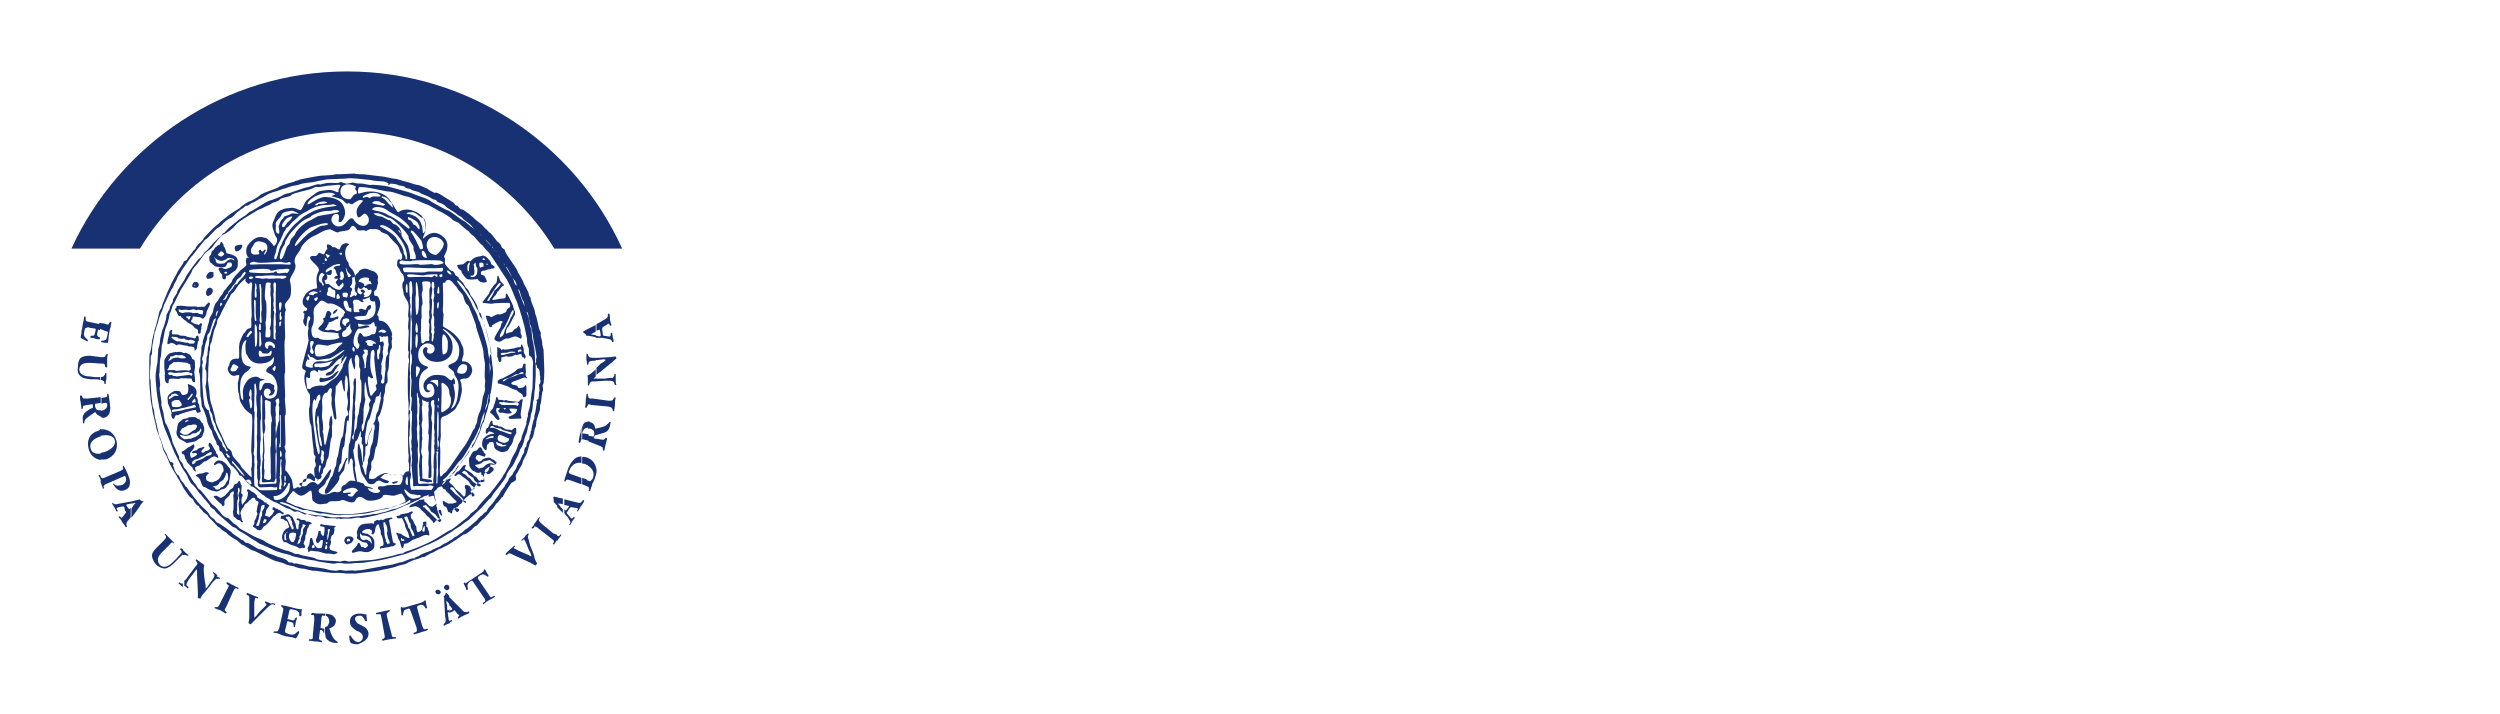 <?xml version="1.0" encoding="utf-8"?>
<!-- Generator: Adobe Illustrator 27.1.0, SVG Export Plug-In . SVG Version: 6.00 Build 0)  -->
<svg version="1.1" id="Ebene_1" xmlns="http://www.w3.org/2000/svg" xmlns:xlink="http://www.w3.org/1999/xlink" x="0px" y="0px"
	 viewBox="0 0 350 100" style="enable-background:new 0 0 350 100;" xml:space="preserve">
<style type="text/css">
	.st0{fill:#183173;}
</style>
<path id="path2667" class="st0" d="M10,34.8C16.7,20.2,31.5,10,48.6,10c17.1,0,31.9,10.2,38.5,24.8h-9.5c-6-9.8-16.7-16.4-29-16.4
	c-12.3,0-23.1,6.6-29,16.4H10"/>
<path id="path2671" class="st0" d="M82.4,68.2v-0.9c0.1,0.1,0.3,0.1,0.3,0c0.1-0.1,0.3-0.2,0.3-0.4c0.3-0.7-0.1-1.4-0.7-1.7v-1.1
	c0.7,0.3,1.1,0.9,1.2,1.6c0.1,0.4-0.1,0.9-0.3,1.5c-0.1,0.1-0.1,0.3-0.2,0.4c-0.1,0.1-0.1,0.2-0.1,0.3c-0.1,0.3-0.2,0.5-0.3,0.9
	c0,0-0.1-0.1-0.2-0.1l0.1-0.2C82.4,68.4,82.5,68.3,82.4,68.2 M82.4,61.8V61l0.5,0.1c0.2,0.1,0.2,0,0.3-0.3c0-0.2,0-0.3-0.1-0.5
	c-0.1-0.1-0.3-0.3-0.6-0.3h-0.2V59c0.1,0,0.3,0,0.3,0.1c0.5,0.1,0.7,0.5,0.7,0.8c0,0.1,0.1,0.1,0.1,0.1c0.9-0.2,1.4-0.3,1.6-0.6
	c0.2-0.1,0.3-0.3,0.3-0.3c0.1-0.1,0.1,0,0.2,0c0,0.1-0.1,0.3-0.1,0.5c-0.1,0.5-0.4,0.9-0.9,1c-0.3,0.1-0.7,0.2-1,0.3
	c-0.2,0-0.3,0.1-0.3,0.2c-0.1,0.2-0.1,0.3,0.1,0.3l0.7,0.1c0.5,0.1,0.5,0.1,0.7-0.1l0.1-0.1c0-0.1,0.1,0,0.2,0.1
	c-0.1,0.3-0.1,0.5-0.2,0.8c-0.1,0.3-0.1,0.5-0.2,0.9c-0.1,0-0.2,0-0.2-0.1v-0.1c0-0.3,0-0.3-0.5-0.5L82.4,61.8z M82.4,56.6v-0.9
	c0.1,0.1,0.2,0.1,0.6,0.1l2.2,0.3c0.5,0,0.6,0,0.7-0.3l0.1-0.1c0-0.1,0.1-0.1,0.2,0c-0.1,0.3-0.1,0.6-0.1,0.9c0,0.3-0.1,0.6-0.1,0.9
	c-0.1,0.1-0.2,0.1-0.2,0v-0.1C85.6,57,85.6,57,85,56.9l-2.2-0.2C82.6,56.6,82.5,56.6,82.4,56.6 M82.4,55.7v0.9
	c-0.1,0.1-0.1,0.1-0.2,0.3l-0.1,0.2c0,0-0.1,0-0.2-0.1c0.1-0.3,0.1-0.6,0.1-0.9c0-0.3,0.1-0.5,0.1-0.9c0.1-0.1,0.2-0.1,0.2,0v0.2
	C82.4,55.5,82.4,55.6,82.4,55.7 M82.4,59v0.9c-0.4-0.1-0.7,0.2-0.8,0.5c-0.1,0.3-0.1,0.3,0.2,0.3l0.6,0.1v0.9l-0.4-0.1
	c-0.3-0.1-0.5-0.1-0.5-0.1v-1.7c0.1-0.3,0.2-0.5,0.3-0.6C81.9,59.1,82.1,59.1,82.4,59 M82.4,64.1v1.1c-0.1-0.1-0.3-0.1-0.4-0.2
	c-0.2-0.1-0.4-0.1-0.5-0.1v-0.9c0.3-0.1,0.5,0,0.8,0.1C82.3,64.1,82.3,64.1,82.4,64.1 M82.4,67.3v0.9c-0.1-0.1-0.2-0.1-0.4-0.2
	l-0.5-0.2v-0.9l0.6,0.2C82.1,67.2,82.3,67.3,82.4,67.3 M81.4,70.8v-0.5c0-0.1,0.1-0.1,0.1-0.1l0.1-0.2c0.1,0,0.2,0.1,0.2,0.1
	C81.7,70.4,81.5,70.6,81.4,70.8 M81.4,59.9v1.7c-0.1,0-0.1,0.1-0.1,0.2L81.2,62C81.1,62,81,62,81,61.9c0.1-0.5,0.1-0.9,0.3-1.4
	C81.3,60.3,81.3,60.1,81.4,59.9 M81.4,63.9v0.9c-0.7-0.1-1.4,0.2-1.7,1.1c-0.1,0.1-0.1,0.3,0,0.3c0,0.1,0.1,0.1,0.3,0.2l1.4,0.5v0.9
	L80,67.3c-0.5-0.2-0.7-0.2-0.8,0v0.1c-0.1,0-0.3,0-0.2-0.1c0.1-0.5,0.3-0.9,0.5-1.6c0.2-0.5,0.4-0.9,0.7-1.2
	C80.5,64.1,80.9,63.9,81.4,63.9 M81.4,70.3v0.5c-0.1,0.1-0.1,0.1-0.1,0.1c-0.1,0.3-0.3,0.5-0.4,0.7c-0.1,0-0.1-0.1-0.1-0.1l0.1-0.2
	v-0.1c-0.1-0.1-0.2-0.1-0.4-0.1l-0.5-0.1c-0.1,0-0.1,0-0.3,0.2l-0.3,0.5c-0.1,0.1-0.1,0.1,0,0.2l0.5,0.6c0.1,0.1,0.1,0.1,0.1,0.1
	c0.1,0,0.1,0,0.2-0.1l0.1-0.1c0.1,0,0.2,0.1,0.2,0.1c-0.1,0.1-0.3,0.3-0.4,0.5c-0.1,0.2-0.1,0.3-0.3,0.5c-0.1,0.1-0.1,0-0.1-0.1
	l0.1-0.1c0.1-0.1,0.1-0.3-0.1-0.5c-0.1-0.3-0.3-0.5-0.6-0.8l-0.1-0.2v-0.5l0.1,0.1c0.1,0.1,0.1,0.1,0.2,0l0.3-0.4
	c0.1-0.1,0.1-0.2-0.1-0.2l-0.5-0.1v-0.8l2,0.5C81.1,70.4,81.3,70.4,81.4,70.3 M78.8,69.8v0.8c-0.3-0.1-0.5-0.1-0.7-0.1
	c0.1,0.1,0.3,0.3,0.4,0.5l0.3,0.3v0.5L78,71v-1.4c0.1,0.1,0.2,0.1,0.3,0.1L78.8,69.8z M78,75.7v-0.7c0.2,0.1,0.3,0.1,0.4-0.1
	l0.1-0.1l0.1,0.1c-0.2,0.3-0.4,0.5-0.5,0.7C78.1,75.6,78.1,75.7,78,75.7 M78,69.6V71L78,70.8c-0.3-0.3-0.4-0.5-0.5-0.5
	c0.1-0.3-0.1-0.7,0-0.7c0-0.1,0.1-0.1,0.1-0.1C77.7,69.6,77.8,69.6,78,69.6 M78,74.9v0.7c-0.1,0.2-0.3,0.4-0.4,0.6
	c-0.1,0.1-0.2-0.1-0.2-0.1l0.1-0.1c0.1-0.2,0.1-0.3-0.3-0.6L75.4,74c-0.3-0.3-0.5-0.3-0.6-0.3v-0.4c0.1-0.1,0.1-0.1,0.2-0.2
	c0.1-0.2,0.3-0.5,0.5-0.7c0.1,0,0.1,0.1,0.1,0.1l-0.1,0.1c-0.1,0.3-0.1,0.3,0.3,0.7l1.7,1.4C77.9,74.8,78,74.9,78,74.9 M74.8,79.1
	V78c0.1,0.4,0.3,0.7,0.4,0.9C75.2,79,75.2,79,75.1,79C75,79.1,75,79.2,75,79.2C74.9,79.1,74.9,79.1,74.8,79.1 M74.8,73.4v0.4
	c0,0.1-0.1,0.1-0.1,0.1L74.6,74c-0.1,0-0.2-0.1-0.2-0.1C74.6,73.7,74.7,73.6,74.8,73.4 M74.8,78v1.1c-0.1-0.1-0.4-0.2-0.5-0.3
	l-2.4-1.1c-0.6-0.3-0.6-0.3-0.8-0.1l-0.2,0.1c-0.1,0-0.1-0.1-0.1-0.2c0.2-0.2,0.3-0.3,0.5-0.5c0.2-0.2,0.4-0.3,0.7-0.6
	c0.1,0,0.1,0.1,0.1,0.1l-0.1,0.1c-0.1,0.1-0.1,0.1,0,0.2c0,0,0.3,0.1,0.6,0.3l1.4,0.6c0.2,0.1,0.3,0.2,0.4,0.2
	c0-0.1-0.1-0.3-0.1-0.4L74,76.9c-0.1-0.3-0.4-1-0.5-1.2c-0.1-0.1-0.1-0.1-0.1-0.2c0,0-0.1,0-0.2,0.1l-0.1,0.1
	c-0.1,0-0.1-0.1-0.1-0.1c0.2-0.2,0.4-0.3,0.5-0.5c0.1-0.2,0.3-0.3,0.4-0.4c0.1-0.1,0.1,0.1,0.1,0.1L74,74.9
	c-0.1,0.1-0.1,0.2-0.1,0.3c0.1,0.3,0.2,0.6,0.3,1.1l0.4,1C74.7,77.6,74.8,77.8,74.8,78 M65.3,86v-0.3h0.1l0.2-0.1
	c0.1,0,0.1,0.1,0.1,0.2C65.6,85.9,65.4,86,65.3,86 M65.3,82.6v-1c0.1-0.1,0.1-0.1,0.3-0.2l1.8-1.2c0.3-0.2,0.4-0.3,0.3-0.4
	c0.1,0,0.1,0,0.1-0.1h0.1c0.1,0.2,0.3,0.6,0.5,0.9c0,0.1-0.1,0.2-0.2,0.1c-0.3-0.2-0.5-0.4-0.9-0.2l-0.3,0.2
	c-0.1,0.1-0.1,0.1-0.1,0.3l1.5,2.2c0.3,0.5,0.3,0.5,0.6,0.3l0.2-0.1c0.1,0,0.1,0.1,0.1,0.1c-0.3,0.3-0.6,0.4-0.8,0.5
	c-0.2,0.1-0.5,0.3-0.8,0.6c-0.1,0-0.1-0.1-0.1-0.2l0.2-0.1c0.2-0.2,0.2-0.3-0.1-0.7l-1.5-2.2c-0.1-0.1-0.1-0.1-0.2-0.1l-0.3,0.2
	c-0.3,0.3-0.3,0.5-0.2,0.9C65.5,82.6,65.4,82.7,65.3,82.6L65.3,82.6z M65.3,81.6v1c-0.1-0.4-0.3-0.7-0.4-0.9l0.1-0.1l0.1-0.1
	C65.1,81.7,65.2,81.7,65.3,81.6 M65.3,85.7V86c-0.1,0.1-0.3,0.1-0.4,0.2c-0.3,0.1-0.5,0.3-0.7,0.4c-0.1,0-0.1-0.1-0.1-0.2l0.1-0.1
	c0.1-0.1,0.1-0.1,0.1-0.1c0-0.1-0.1-0.1-0.3-0.3l-0.3-0.4c-0.1-0.1-0.1-0.1-0.3,0.1l-0.5,0.2v-0.3l0.3-0.1c0.1-0.1,0.1-0.1,0.1-0.2
	l-0.3-0.4h-0.1v-1.2c0.1,0.1,0.1,0.1,0.2,0.2l1.8,1.8C65,85.7,65.2,85.7,65.3,85.7 M62.9,87.2v-0.3H63l0.2-0.1
	c0.1,0,0.1,0.1,0.1,0.2C63.1,87,63,87.1,62.9,87.2 M62.9,82.4v-0.3C62.9,82.2,62.9,82.4,62.9,82.4 M62.9,82.1v0.3
	c0,0.1-0.1,0.1-0.2,0.2c-0.1,0.1-0.3,0-0.5-0.2c-0.1-0.2,0-0.4,0.2-0.5C62.6,81.8,62.8,81.9,62.9,82.1L62.9,82.1z M62.9,83.4v1.2
	c-0.1-0.2-0.3-0.4-0.4-0.5c0,0.1,0,0.4,0.1,0.7v0.5c0.1,0.2,0.1,0.2,0.2,0.1l0.1-0.1v0.3l-0.1,0.1c-0.1,0.1-0.2,0.1-0.1,0.2l0.1,0.7
	c0,0.1,0,0.2,0.1,0.3h0.1v0.3c-0.1,0.1-0.1,0.1-0.2,0.1c-0.2,0.1-0.3,0.1-0.6,0.3c-0.1,0-0.1-0.1-0.1-0.2l0.1-0.1
	c0.1-0.1,0.2-0.2,0.2-0.4c0-0.3-0.1-0.6-0.1-1l-0.1-1.6c0-0.4,0-0.7-0.1-0.8c0.3-0.2,0.3-0.5,0.3-0.5c0.1,0,0.1,0,0.2,0.1
	C62.6,83.1,62.7,83.2,62.9,83.4 M45.5,88.5v-0.7c0.1,0,0.1-0.1,0.3-0.1c0.1-0.1,0.2-0.3,0.3-0.6c0-0.5-0.2-0.8-0.5-0.9v-0.3
	c0.4,0.1,0.8,0.1,1,0.3c0.3,0.3,0.5,0.5,0.4,0.9c-0.1,0.5-0.4,0.7-0.7,0.8C46.1,88,46.1,88,46.1,88c0.3,0.9,0.5,1.3,0.8,1.6
	c0.1,0.1,0.3,0.2,0.3,0.2c0.1,0.1,0.1,0.1,0.1,0.2h-0.5c-0.6-0.1-0.9-0.3-1.2-0.7C45.6,89,45.5,88.8,45.5,88.5 M51.6,88.7
	c-0.1-0.7-0.5-0.9-0.9-1.1l-0.4-0.2c-0.3-0.1-0.5-0.4-0.6-0.7c0-0.3,0.2-0.5,0.6-0.5c0.4-0.1,0.7,0.4,0.8,0.7c0.1,0.1,0.2,0.1,0.3,0
	c-0.1-0.4-0.1-0.7-0.1-0.9h-0.3c-0.2-0.1-0.5-0.1-0.7-0.1c-0.8,0-1.4,0.5-1.3,1.2c0,0.6,0.5,0.9,0.9,1.2c0.4,0.1,0.9,0.4,0.9,0.9
	c0,0.3-0.2,0.6-0.6,0.7c-0.5,0-0.9-0.5-1.1-0.9c-0.1-0.1-0.2,0-0.2,0.1c0,0.4,0.1,0.8,0.2,0.9c0.1,0.1,0.5,0.2,1,0.2
	C50.9,89.9,51.6,89.5,51.6,88.7 M54.2,86.4c-0.1-0.5-0.1-0.6,0.2-0.7l0.1-0.1c0.1,0,0.1-0.1,0-0.2c-0.3,0.1-0.6,0.1-0.9,0.2
	c-0.3,0.1-0.6,0.1-0.9,0.2c-0.1,0-0.1,0.1,0,0.2H53c0.3-0.1,0.3,0,0.4,0.5l0.4,2.2c0.1,0.5,0.1,0.6-0.1,0.7l-0.2,0.1
	c0,0.1,0,0.2,0.1,0.2c0.3-0.1,0.6-0.1,0.9-0.2c0.3,0,0.5-0.1,0.9-0.1c0.1-0.1,0-0.2,0-0.2h-0.2c-0.3,0-0.3,0-0.4-0.5L54.2,86.4z
	 M58.3,87.8c0.1,0.5,0.1,0.6-0.1,0.7l-0.3,0.1c0,0.1,0,0.2,0.1,0.2c0.4-0.1,0.7-0.2,1-0.3c0.2-0.1,0.5-0.1,0.9-0.3
	c0.1,0,0-0.1-0.1-0.2l-0.2,0.1c-0.3,0-0.3,0-0.5-0.5l-0.7-2.5c0-0.2,0-0.2,0.1-0.3l0.3-0.1c0.4-0.1,0.6,0.1,0.8,0.5
	c0,0,0.1,0,0.2-0.1c-0.1-0.3-0.2-0.8-0.2-1C59.5,84,59.5,84,59.5,84c0,0.1,0,0.1-0.1,0.1c0,0.1-0.1,0.1-0.5,0.3L56.8,85
	c-0.5,0.1-0.5,0.1-0.5,0h-0.1c-0.1,0-0.1,0.1-0.1,0.1c0,0.3,0.1,0.6,0.1,1c0.1,0.1,0.1,0.1,0.2,0c0.1-0.5,0.1-0.7,0.5-0.8l0.3-0.1
	c0.1,0,0.1,0,0.2,0.1L58.3,87.8z M61.5,83.2c0.2-0.1,0.3-0.3,0.1-0.5c-0.1-0.1-0.3-0.2-0.5-0.1C61,82.6,60.9,82.8,61,83
	C61.1,83.2,61.3,83.2,61.5,83.2 M45.5,85.9v0.3h-0.2c-0.2-0.1-0.2,0-0.3,0.3l-0.1,1.2c-0.1,0.2,0,0.2,0.3,0.3h0.2v0.7
	c-0.1-0.1-0.1-0.1-0.1-0.2c-0.1-0.2-0.2-0.2-0.3-0.3c-0.2,0-0.2,0-0.2,0.1l-0.1,0.7c-0.1,0.5,0,0.6,0.3,0.7h0.1v0.2
	c-0.3,0-0.6-0.1-0.9-0.1c-0.3,0-0.6-0.1-0.9-0.1c-0.1,0-0.1-0.2,0-0.2h0.2c0.3,0,0.3-0.1,0.3-0.6l0.2-2.1c0-0.6,0-0.7-0.2-0.7h-0.2
	c-0.1-0.1,0-0.2,0.1-0.3c0.4,0.1,0.9,0.1,1.5,0.1H45.5z M38.4,88.6v-0.2h0.2c0.3,0,0.3,0,0.5-0.5l0.5-2.2c0.1-0.5,0.1-0.5-0.1-0.7
	l-0.1-0.1c-0.1-0.1,0-0.2,0.1-0.2c0.1,0.1,0.3,0.1,0.4,0.1c0.1,0,0.3,0.1,0.4,0.1l1.2,0.3c0.4,0.1,0.7,0.1,0.8,0.1
	c-0.1,0.1-0.1,0.5-0.1,0.9c-0.1,0.1-0.2,0.1-0.3,0c0-0.3,0-0.5-0.1-0.5c-0.1-0.1-0.3-0.3-0.5-0.3l-0.5-0.1c-0.2,0-0.2,0-0.3,0.2
	l-0.2,1c-0.1,0.2-0.1,0.2,0.1,0.2l0.4,0.1c0.3,0.1,0.4,0.1,0.5-0.2l0.1-0.1c0.1-0.1,0.2,0,0.2,0c-0.1,0.2-0.1,0.4-0.2,0.6
	c0,0.3-0.1,0.5-0.1,0.7c0,0-0.1,0-0.2-0.1v-0.1c0-0.3,0-0.4-0.3-0.5l-0.4-0.1c-0.1-0.1-0.1-0.1-0.2,0.1L40,87.9
	c-0.1,0.3-0.1,0.5-0.1,0.6c0.1,0.1,0.1,0.1,0.6,0.3c0.5,0.1,0.7,0.1,1.2-0.4c0.1-0.1,0.2,0,0.2,0.1c-0.1,0.3-0.3,0.7-0.5,0.9
	c-0.1-0.1-0.3-0.1-0.6-0.2c-0.2,0-0.5-0.1-0.7-0.1l-0.7-0.2C39,88.7,38.8,88.6,38.4,88.6 M38.4,84.7v-0.2h0.1
	C38.6,84.6,38.5,84.7,38.4,84.7 M38.4,84.5v0.2l-0.1-0.1c-0.2,0-0.3,0-0.4,0.1c-0.2,0.1-0.5,0.4-0.8,0.7l-0.8,0.8
	c-0.5,0.5-0.9,0.9-1.2,1.2c0,0-0.1,0-0.2-0.1c-0.1,0-0.1-0.1-0.1-0.1c0-0.2,0.1-0.5,0.1-0.7V84c0-0.6,0-0.6-0.3-0.7l-0.1-0.1
	c0-0.1,0.1-0.1,0.1-0.2c0.3,0.1,0.5,0.2,0.7,0.3c0.3,0.1,0.5,0.2,0.8,0.3c0.1,0.1,0,0.1-0.1,0.2l-0.1-0.1c-0.1,0-0.2,0-0.2,0.1
	c0,0.1-0.1,0.3-0.1,0.7v2c0.1-0.1,0.2-0.2,0.3-0.3l0.4-0.5c0.3-0.3,0.8-0.8,0.9-0.9c0.1-0.1,0.1-0.1,0.1-0.2c0,0,0-0.1-0.1-0.1
	l-0.1-0.1c0-0.1,0-0.2,0.1-0.2c0.3,0.1,0.5,0.2,0.7,0.3C38.2,84.4,38.3,84.5,38.4,84.5 M38.4,88.4v0.2h-0.1
	C38.3,88.5,38.3,88.4,38.4,88.4L38.4,88.4z M30.4,85.3V85c0.1,0,0.2-0.1,0.4-0.5l1-2c0.3-0.5,0.3-0.5,0-0.7l-0.1-0.1
	c0-0.1,0.1-0.2,0.1-0.2c0.3,0.1,0.5,0.3,0.8,0.4c0.2,0.1,0.5,0.3,0.8,0.4c0,0.1-0.1,0.2-0.1,0.2l-0.1-0.1c-0.3-0.1-0.3-0.1-0.6,0.5
	l-0.9,2c-0.3,0.5-0.3,0.5-0.1,0.7l0.1,0.1c0.1,0.1,0,0.1-0.1,0.2c-0.3-0.2-0.5-0.3-0.8-0.5C30.6,85.4,30.5,85.3,30.4,85.3 M30.4,81
	v-0.3c0.1,0.1,0.2,0.1,0.4,0.2c0,0.1-0.1,0.2-0.1,0.2l-0.1-0.1C30.4,81.1,30.4,81.1,30.4,81 M30.4,80.7V81c-0.1,0-0.1,0-0.2,0.1
	c-0.1,0.1-0.5,0.4-0.7,0.8L28.6,83c-0.3,0.3-0.5,0.6-0.5,0.8c-0.1,0-0.3,0-0.4-0.1v-0.8l-0.1-2.2c0-0.5,0-0.9-0.1-1
	c-0.1,0.1-0.1,0.1-0.2,0.3l-0.7,0.9c-0.3,0.4-0.5,0.8-0.5,0.9c0,0.1,0.1,0.3,0.2,0.3l0.1,0.1c0,0.1-0.1,0.2-0.1,0.2
	c-0.1-0.1-0.3-0.3-0.5-0.4v-0.7c0.2-0.1,0.4-0.4,0.6-0.7l0.9-1.2c0.2-0.3,0.3-0.3,0.3-0.4c0.1-0.1,0-0.2-0.1-0.4l-0.1-0.1
	c0-0.1,0.1-0.2,0.1-0.2c0.3,0.2,0.5,0.4,0.7,0.5c0.1,0.1,0.3,0.2,0.4,0.3c-0.1,0.3-0.1,0.8,0,1.7l0.1,0.7c0.1,0.4,0.1,0.7,0.1,0.9
	c0.1-0.1,0.1-0.1,0.2-0.2l0.5-0.7c0.3-0.4,0.5-0.7,0.5-0.9c0.1-0.1,0-0.2-0.1-0.3l-0.1-0.1c0-0.1,0.1-0.1,0.1-0.1
	c0.3,0.2,0.4,0.3,0.6,0.5C30.2,80.6,30.3,80.7,30.4,80.7 M30.4,85v0.3c-0.1-0.1-0.3-0.1-0.4-0.2l0.1-0.1h0.2
	C30.3,85,30.3,85,30.4,85 M25.6,77.7v-0.7c0.1,0.1,0.2,0.2,0.3,0.3c0.1,0.1,0.3,0.3,0.5,0.4c0,0.1-0.1,0.1-0.1,0.1h-0.1
	c-0.1-0.1-0.2-0.1-0.3-0.1C25.8,77.7,25.7,77.7,25.6,77.7 M25.6,76.9v0.7c-0.1,0.1-0.4,0.4-0.7,0.7l-0.5,0.5
	c-0.4,0.4-0.8,0.7-1.3,0.8c-0.4,0-0.8-0.2-1.2-0.5c-0.3-0.3-0.5-0.7-0.6-1.1c-0.1-0.4,0.1-0.8,0.6-1.3l1-1c0.4-0.4,0.4-0.5,0.3-0.7
	l-0.1-0.1c-0.1-0.1,0.1-0.2,0.1-0.1c0.2,0.2,0.4,0.4,0.6,0.6c0.2,0.2,0.4,0.4,0.6,0.6c0,0-0.1,0.1-0.1,0.1L24.3,76
	c-0.2-0.1-0.3-0.1-0.6,0.3l-1,1c-0.5,0.5-0.9,1.1-0.3,1.8c0.5,0.5,1.2,0.2,1.8-0.4l0.5-0.5c0.3-0.3,0.6-0.7,0.7-0.8
	c0.1-0.1,0-0.3-0.1-0.4l-0.1-0.1c0-0.1,0.1-0.1,0.1-0.1C25.4,76.7,25.6,76.9,25.6,76.9 M25.6,81.5v0.7c0,0-0.1-0.1-0.1-0.1
	c-0.2-0.1-0.3-0.3-0.5-0.4c0-0.1,0.1-0.1,0.1-0.2l0.1,0.1c0.1,0.1,0.3,0.1,0.4,0.1C25.6,81.5,25.6,81.5,25.6,81.5 M18.4,72.5v-1.3
	l0.2-0.3c0.1-0.2,0.3-0.4,0.4-0.5c-0.1,0-0.4,0.1-0.6,0.1v-0.3l0.4-0.1c0.3-0.1,0.6-0.1,0.7-0.2c0.2,0.2,0.5,0.3,0.6,0.3
	c0,0.1,0,0.1-0.1,0.1c-0.1,0.1-0.3,0.3-0.5,0.7L18.4,72.5z M14.9,46.4c0.2,0,0.2,0,0.2,0.2L15,47.1c-0.1,0.3-0.1,0.5-0.3,0.5
	c-0.1,0.1-0.3,0.1-0.5,0.1c0,0.1-0.1,0.2,0,0.2c0.4,0.1,0.8,0.1,0.9,0.1c0-0.1,0.1-0.4,0.1-0.8l0.2-1.2c0.1-0.1,0.1-0.3,0.1-0.4
	c0-0.1,0.1-0.3,0.1-0.5c0,0-0.1-0.1-0.2,0l-0.1,0.1c-0.1,0.3-0.1,0.3-0.7,0.1l-0.7-0.1v0.8L14.9,46.4z M18.4,70.2v0.3h-0.1l-0.5,0.1
	c-0.1,0-0.1,0.1-0.1,0.2l0.3,0.4c0.1,0.1,0.1,0.1,0.2,0l0.1-0.1v1.3l-0.3,0.4c-0.3,0.3-0.3,0.4-0.3,0.7l0.1,0.2c0,0-0.1,0.1-0.2,0.1
	c-0.1-0.2-0.3-0.5-0.5-0.7c-0.1-0.3-0.3-0.5-0.5-0.7c0-0.1,0.1-0.1,0.2-0.1l0.1,0.1c0.1,0.1,0.1,0.1,0.1,0.1c0.1,0,0.1-0.1,0.3-0.3
	l0.3-0.4c0.1-0.1,0.1-0.1-0.1-0.3L17.4,71c-0.1-0.1-0.1-0.1-0.2-0.1L16.6,71c-0.1,0.1-0.2,0.1-0.2,0.1c-0.1,0.1-0.1,0.1,0,0.3
	l0.1,0.1c0,0.1-0.1,0.1-0.2,0.1c-0.1-0.2-0.2-0.4-0.3-0.6c-0.1-0.1-0.2-0.3-0.3-0.5c0-0.1,0.1-0.1,0.1-0.1l0.1,0.1
	c0.1,0.1,0.2,0.1,0.4,0.1c0.3-0.1,0.6-0.1,1-0.2L18.4,70.2z M14.1,67.3v-0.5c0.2,0.2,0.3,0.2,0.7,0l1.9-0.8c0.6-0.3,0.6-0.3,0.5-0.5
	v-0.2c0-0.1,0.1-0.1,0.1-0.1c0.2,0.3,0.4,0.7,0.6,1.2c0.2,0.5,0.3,0.8,0.3,1.1c0,0.4-0.1,0.9-0.7,1.1c-0.9,0.4-1.4-0.4-1.6-0.7
	c0-0.1-0.1-0.1-0.1-0.1c0-0.1,0.1-0.1,0.1-0.1c0.3,0.4,0.7,0.3,1.2,0.2c0.4-0.2,0.7-0.6,0.5-1.1c-0.1-0.2-0.1-0.2-0.3-0.1l-2.3,1
	c-0.5,0.2-0.5,0.3-0.5,0.5l0.1,0.1c0,0.1-0.1,0.1-0.2,0.1c-0.1-0.3-0.2-0.6-0.3-0.9C14.1,67.4,14.1,67.3,14.1,67.3 M14.1,64.3v-0.9
	c0.2,0,0.3-0.1,0.5-0.1c0.9-0.3,1.6-0.9,1.5-1.6c-0.2-0.7-0.9-0.9-2-0.7h-0.1v-0.9c1.1-0.1,2,0.5,2.3,1.6c0.3,1.2-0.3,2.2-1.4,2.6
	C14.6,64.3,14.3,64.4,14.1,64.3 M14.1,58.4v-0.9h0.1c0.5-0.1,0.9-0.4,0.8-0.9c0-0.2-0.1-0.2-0.3-0.2l-0.5,0.1v-0.8h0.1
	c0.6-0.1,0.7-0.1,0.7-0.3v-0.2c0-0.1,0.1-0.1,0.2,0c0.1,0.5,0.1,0.9,0.2,1.5c0.1,0.5,0,0.9-0.1,1.2c-0.2,0.4-0.5,0.6-0.9,0.6
	C14.2,58.4,14.1,58.4,14.1,58.4 M14.1,53.2v-0.4c0.2,0,0.3-0.1,0.4-0.1c0.1-0.1,0.1-0.2,0.2-0.3v-0.1c0.1-0.1,0.2-0.1,0.2,0v0.8
	c-0.1,0.2-0.1,0.4-0.1,0.6c0,0.1-0.1,0.1-0.2,0v-0.1c0-0.2-0.1-0.3-0.2-0.3C14.3,53.2,14.3,53.2,14.1,53.2 M14.1,50.9V50
	c0.6,0,0.6,0,0.7-0.3l0.1-0.1c0-0.1,0.1-0.1,0.2,0c-0.1,0.3-0.1,0.6-0.1,0.9v0.9c-0.1,0.1-0.2,0-0.2,0l-0.1-0.1
	C14.7,50.9,14.6,50.9,14.1,50.9 M14.1,45.4l-1.5-0.3C12,45,12,44.9,12,44.7v-0.3c0-0.1-0.2-0.1-0.2-0.1c-0.1,0.5-0.1,0.7-0.2,1
	l-0.1,0.7c-0.1,0.3-0.1,0.5-0.1,0.7c-0.1,0.3-0.1,0.5-0.1,0.6c0.1,0.1,0.6,0.3,0.9,0.5c0.1,0,0.1-0.2,0.1-0.2
	c-0.6-0.5-0.6-0.7-0.5-1.2c0.1-0.4,0.1-0.5,0.3-0.5c0.1-0.1,0.3-0.1,0.5,0l0.7,0.1c0.1,0,0.1,0.1,0.1,0.2l-0.1,0.4
	C13.2,47,13.2,47,12.9,47h-0.2c0,0.1-0.1,0.2,0,0.3c0.2,0,0.4,0,0.6,0.1c0.2,0.1,0.5,0.1,0.6,0.1c0.1,0,0.1-0.1,0.1-0.2l-0.1-0.1
	c-0.3-0.1-0.3-0.2-0.3-0.5l0.1-0.4c0-0.2,0-0.2,0.2-0.1h0.1V45.4z M14.1,50v0.9l-1.4-0.1c-0.7,0-1.5,0-1.6,0.9c0,0.7,0.7,1,1.5,1
	l0.7,0.1h0.7v0.4c-0.2-0.1-0.5-0.1-0.7-0.1h-0.7c-0.5-0.1-1-0.1-1.4-0.5c-0.3-0.3-0.4-0.7-0.3-1.2c0-0.5,0.1-0.9,0.3-1.2
	c0.3-0.3,0.7-0.4,1.4-0.4L14.1,50z M14.1,55.6v0.8l-0.6,0.1c-0.2,0-0.2,0-0.2,0.4c0.1,0.2,0.1,0.3,0.2,0.4c0.1,0.1,0.3,0.2,0.6,0.1
	v0.9c-0.3-0.1-0.6-0.3-0.7-0.5c0-0.1-0.1-0.1-0.1-0.1c-0.7,0.5-1.2,0.8-1.4,1.1c-0.1,0.2-0.1,0.3-0.1,0.4c0,0.1-0.1,0.1-0.1,0.1
	c-0.1-0.1-0.1-0.3-0.1-0.5c-0.1-0.5,0.1-0.9,0.5-1.2c0.3-0.2,0.5-0.4,0.9-0.5C13,57,13,56.9,13,56.8c0-0.2,0-0.2-0.1-0.2l-0.7,0.1
	c-0.5,0.1-0.6,0.1-0.6,0.3v0.2c0,0-0.2,0.1-0.2,0c0-0.3-0.1-0.6-0.1-0.9c-0.1-0.3-0.1-0.5-0.1-0.9c0.1,0,0.2-0.1,0.2,0l0.1,0.1
	c0.1,0.3,0.1,0.3,0.7,0.3L14.1,55.6z M14.1,60.2v0.9c-0.7,0.2-1.7,0.7-1.4,1.7c0.1,0.6,0.7,0.8,1.4,0.7v0.9
	c-0.8-0.1-1.5-0.7-1.7-1.6c-0.3-1.2,0.2-2.2,1.4-2.5C13.9,60.2,14,60.2,14.1,60.2 M14.1,66.7v0.5c-0.1-0.2-0.1-0.4-0.3-0.6
	c0-0.1,0.1-0.1,0.2-0.1L14.1,66.7"/>
<path id="path2675" class="st0" d="M83.6,50.1h-0.2v0.3h0.3l0.8-0.1c0.1,0,0.2,0,0.3,0.1c-0.1,0.1-0.3,0.3-0.7,0.5l-0.5,0.5
	c-0.1,0.1-0.1,0.1-0.1,0.1v1c0.1-0.1,0.3-0.3,0.5-0.4l1.7-1.4c0.3-0.3,0.6-0.5,0.6-0.5c0-0.1-0.1-0.3-0.1-0.3
	c-0.2,0-0.6,0.1-0.9,0.1L83.6,50.1z M83.4,53.4V53h1.3c0.5-0.1,0.9-0.1,1.1-0.1c0.1-0.1,0.1-0.2,0.2-0.3v-0.2c0.1-0.1,0.1-0.1,0.2,0
	v0.8c0,0.2,0,0.4,0.1,0.7h-0.2L86,53.7c0-0.1-0.1-0.3-0.2-0.3c-0.1-0.1-0.6-0.1-1.1-0.1L83.4,53.4z M83.4,47.3V47h0.1l0.4,0.1
	c0.2,0,0.2-0.1,0.2-0.2L84,46.3c0-0.1,0-0.2-0.2-0.1l-0.3,0.1v-0.9l1.2-0.7c0.3-0.2,0.4-0.3,0.4-0.5v-0.2c0-0.1,0.1-0.1,0.2-0.1
	c0.1,0.3,0.1,0.6,0.1,0.9c0.1,0.3,0.1,0.5,0.2,0.7c0,0.1-0.1,0.1-0.2,0.1l-0.1-0.2c-0.1-0.1-0.1-0.1-0.1-0.1c-0.1,0-0.1,0.1-0.3,0.2
	l-0.5,0.3c-0.1,0.1-0.1,0.1-0.1,0.3l0.1,0.7c0,0.1,0,0.1,0.1,0.2l0.7,0.1h0.2c0,0,0.1-0.1,0.1-0.3v-0.1c0-0.1,0.1-0.1,0.2-0.1
	c0,0.2,0.1,0.5,0.1,0.7c0.1,0.2,0.1,0.3,0.1,0.5c0,0.1-0.1,0.1-0.2,0.1v-0.1c-0.1-0.1-0.1-0.3-0.4-0.3c-0.2-0.1-0.5-0.1-1-0.2
	L83.4,47.3z M83.4,50.1c-0.4,0-0.7,0-0.9-0.1c-0.1-0.1-0.1-0.2-0.2-0.3v-0.1c-0.1-0.1-0.2-0.1-0.2,0v0.7c0,0.2,0.1,0.5,0.1,0.7
	c0,0.1,0.1,0.1,0.2,0v-0.1c0-0.2,0.1-0.3,0.2-0.3c0.1-0.1,0.4-0.1,0.8-0.1V50.1z M83.4,51.7c-0.5,0.5-0.9,0.8-1.2,0.9
	c0.1,0.1,0.1,0.3,0.1,0.5v0.8c0,0.1,0.1,0.1,0.2,0v-0.1c0.1-0.2,0.1-0.3,0.2-0.3c0.1-0.1,0.2-0.1,0.5-0.1h0.2V53h-0.3
	c0.1-0.1,0.1-0.1,0.3-0.3V51.7z M83.4,45.5v0.9l-0.1,0.1c-0.3,0.1-0.5,0.3-0.6,0.3c0.1,0,0.4,0.1,0.7,0.1v0.3l-0.5-0.1
	c-0.4-0.1-0.6-0.1-0.8-0.1c-0.1-0.3-0.4-0.4-0.5-0.5c0-0.1,0.1-0.1,0.1-0.1c0.1-0.1,0.3-0.2,0.7-0.4L83.4,45.5"/>
<path id="path2679" class="st0" d="M27.3,39.8c0,0,0.1,0.1,0,0.2c0,0-0.1,0-0.1,0C27.2,40,27.3,39.8,27.3,39.8 M27.5,40.3
	c0.3-0.1,0.4-0.4,0.3-0.6c-0.1-0.2-0.4-0.3-0.6-0.2c-0.2,0.1-0.3,0.4-0.3,0.6C27,40.3,27.4,40.3,27.5,40.3 M49,54.6
	C49,54.5,49,54.5,49,54.6C49,54.7,49,54.7,49,54.6 M74.6,51.3c0,0.4,0,3.1-0.1,3.3c-0.1,0.3-0.2,1.7-0.3,2.2c0,0.2-0.4,1.3-0.3,1.3
	c0.1,0-0.3,1-0.2,1.2c0,0.2-0.8,2-0.7,2.1c0,0.2-0.5,0.8-0.5,1c0,0.2-0.4,1-0.4,1c-0.3,0.4-0.7,1.3-0.7,1.5
	c-0.1,0.2-0.7,1.3-0.7,1.3c0,0-0.3,0.4-0.3,0.5c0,0.1-2,2.7-2.1,2.7C68,69.7,67,70.8,66.9,71c-0.1,0.3-0.9,0.8-1,0.9
	c-0.1,0.2-0.5,0.6-0.8,0.8c-0.3,0.2-1.7,1.4-2,1.5c-0.2,0-1.8,1.1-2.2,1.3c-1.2,0.7-3.5,1.6-4,1.7c-0.4,0.1-0.4,0.3-0.6,0.3
	c-0.4,0-0.9,0.2-1.3,0.3c-0.4,0.1-2.6,0.6-3,0.6c-0.4,0-2.9,0.2-3,0.2c-0.1,0.1-0.4-0.1-0.8-0.1c-0.4,0-0.5,0.2-0.7,0.1
	c-0.6-0.1-3.1-0.1-3.3-0.4c-0.2-0.2-2.1-0.4-2.3-0.6c-0.2-0.1-0.5,0-0.7-0.1c-0.1-0.1-0.9-0.4-1-0.4c-0.1,0.1-3-1.1-3.1-1.3
	c-0.2-0.2-1.4-0.6-1.7-0.8c-0.4-0.2-1.6-0.9-1.8-1c-0.2-0.1-0.4-0.5-0.7-0.6c-0.3-0.1-0.8-0.9-1.1-0.9c-0.3,0-0.9-0.6-0.9-0.7
	c0,0-0.8-1-1.1-1.1c-0.2-0.1-1.7-2.2-1.9-2.2c-0.2,0-0.4-0.7-0.7-0.9c-0.2-0.2-1.1-1.9-1.3-2c-0.2-0.1-0.3-0.7-0.4-0.8
	c-0.2-0.2-0.5-0.6-0.4-0.7c0.1-0.1-1-2.1-1-2.4c0-0.3-0.7-2.3-0.9-2.4c-0.1-0.1-0.3-1.2-0.3-1.4c0-0.2-0.4-1.2-0.3-1.4
	c0.1-0.2-0.4-2.1-0.2-2.4c0.1-0.4-0.2-1.7-0.1-1.8c0.1-0.1,0-1.9,0.2-2.3c0.1-0.2,0.1-1.8,0.2-1.8c0.1-0.1,0.3-1.8,0.5-2.3
	c0.5-1.1,0.5-1.9,0.6-2.1c0.2-0.2,0.3-1.1,0.5-1.2c0.1-0.1,0.3-0.6,0.4-0.8c0.1-0.2,0.5-1,0.6-1.2c0,0,1.6-2.5,1.6-2.7
	c0-0.2,0.7-0.9,0.9-1.2c0.3-0.4,0.7-1.1,1.2-1.5c0.3-0.2,0.7-0.5,0.8-0.7c0.1-0.2,1.2-1.6,1.5-1.7c0.4-0.1,1.3-0.8,1.7-1.3
	c0.3-0.5,3-2,3.1-2.1c0,0,0.8-0.3,0.9-0.4c0.1-0.1,0.8-0.3,1-0.5c0.2-0.2,0.9-0.2,1.2-0.6c0.3-0.3,1.4-0.3,1.6-0.6
	c0.2-0.3,2.5-0.7,2.9-0.9c0.4-0.2,0.5-0.3,0.8-0.2c0.3,0,1.2-0.2,1.4-0.2c0.3,0,1.5-0.2,1.7-0.1c0.2,0.1-0.3,0.6-0.2,0.8
	c0,0.1,0,0.2-0.1,0.2c-0.1,0.1-0.7-0.4-1.4-0.3c-0.7,0.1-1.2,0-1.9,0.6c-0.1,0.1-0.9,0.6-1.2,1c-0.2,0.3-0.5,1.1-0.7,1.2
	c-0.2,0.1-0.8-0.4-1.4-0.3c-0.5,0.1-0.6,0-1.1,0.2c-0.5,0.2-0.8,0.3-1.2,1.4c-0.3,0.7-0.4,0.8,0,1.9c0.2,0.7,0.4,0.6,0.4,1
	c0,0.5-0.5,1-0.5,0.8c0-0.1-0.8-1-1.1-1.1c-0.4,0-0.4-0.2-1-0.1c-0.6,0.1-1.3,0.8-1.4,1c-0.2,0.2-0.4,0.6-0.3,1.3
	c0.1,0.4,0.2,0.5,0.4,0.6c0.1,0.1-0.4-0.2-0.4,0.1c-0.1,0.3-0.1,0.5,0,0.8c0.1,0.2-0.8,0.8-0.9,0.9c-0.1,0.2-0.8,0.8-0.8,0.9
	c0,0.1-0.3,0.3-0.3,0.5c0,0.2-0.7,0.8-0.9,1.2c-0.2,0.1-0.4,0.5-0.4,0.6c-0.2,0.2-0.5,0.6-0.6,0.8c0,0.2-0.5,0.5-0.6,1
	c-0.2,0.5-0.1,0.5-0.2,0.8c-0.1,0.3-0.4,0.6-0.5,1c0,0.4-0.3,1-0.3,1.3c-0.1,0.3-0.3,0.8-0.4,1.1c-0.1,0.3-0.3,0.8-0.2,1
	c0,0.1-0.2,0.3-0.2,0.6c0,0.3,0,0.9-0.1,1.2c-0.1,0.3,0,1.2-0.1,1.4c-0.1,0.2-0.2,0.7-0.1,0.9c0.2,0.2,0.1,3.3,0.2,3.4
	c0.1,0.1,0.1,1.4,0.2,1.4c0.1,0,0.7,1.6,0.7,1.9c0,0.3,0.4,1.1,0.5,1.2c0.1,0.2,0.2,0.2,0.2,0.4c0,0.2,0.4,1.1,0.5,1.2
	c0.1,0.1,0.1,0.5,0.2,0.6c0.2,0,0.3,0.3,0.3,0.4c0,0.1,0,0.5,0.2,0.5c0.2-0.1,0.6,1,0.7,0.9c0.1,0,0.7,1.1,0.8,1.1c0.2,0,1,1,1,1.1
	c0,0.1,0.1,0.3,0.3,0.3c0.2,0,0.9,1,1.2,1.2c0.3,0.1,0.1,0.3,0.3,0.3c0.3,0,0.8,0.5,0.9,0.6c0.1,0.1,0.6,0.5,0.7,0.6
	c0.2,0,0.3,0.3,0.6,0.4c0.3,0.1,0.7,0.5,1.1,0.6c0.4,0.1,1.4,0.8,1.8,0.9c0.6,0.1,0.8,0.6,1.2,0.4c0.4-0.1,1.2,0.6,1.3,0.4
	c0.1-0.1,0.5,0,0.9,0.2c0.2-0.1,0.5,0.2,0.6,0.1c0.2-0.1,1,0,1.2,0.2c0.2,0.1,1.4,0,1.6,0.1c0.2,0.1,0.3-0.1,0.4,0
	c0.2,0.1,0.3,0,0.7,0c0.4,0,0.6,0,1,0c0.4-0.1,1.1-0.2,1.3-0.1c0.2,0.1,1.7-0.3,2.3-0.4c0.5-0.2,0.8-0.2,1.8-0.5
	c1-0.2,2.1-0.9,2.3-0.9c0.2,0,0.6-0.3,0.9-0.4c0.3-0.2,0.8-0.3,0.9-0.4c0.1-0.2,0.4-0.2,0.5-0.3c0.2-0.1-0.1-0.1,0.5-0.2
	c0.3-0.1,0.8-0.5,1.1-0.7c0.3-0.2,0.2-0.2,0.4-0.4c0.2-0.2,0.6-0.2,0.7-0.5c0.2-0.4,0.5-0.6,0.9-0.9c0.4-0.3,0.4-0.3,0.6-0.7
	c0.3-0.4,0.4-0.2,0.4-0.5c0-0.2,0.2-0.2,0.2-0.3c0-0.1-0.1,0,0.2-0.2c0.3-0.2,0.4-0.6,0.5-0.7c0.1,0,0.6-0.8,0.8-1.1
	c0.2-0.3,0.3-0.7,0.5-0.7c0.2,0,0.5-0.7,0.9-1.6c0.5-0.9,0.5-1.7,0.8-2c0.1-0.1,0.1-0.5,0.4-1.3c0.3-0.8,0.2-1,0.4-1.4
	c0.2-0.4,0-0.6,0.1-0.8c0.1-0.2-0.1-0.2,0.1-0.6c0.1-0.4,0.2-1.3,0.3-2.3c0.1-1-0.1-1.6-0.1-1.8c0-0.4,0,0.1-0.1-0.9
	c-0.1-1-0.2-1-0.2-1.5c0-0.6-0.8-3.3-0.9-3.3c-0.1,0-0.3-1.4-0.5-1.4c-0.2,0-0.3-0.8-0.5-1.2c-0.2-0.4-0.5-0.9-0.7-1.1
	c-0.2-0.2-0.1-0.3-0.4-0.8c-0.3-0.5-0.4-0.3-0.6-0.8c-0.2-0.5-0.8-0.8-0.8-1c0-0.2-0.4-0.2-0.5-0.5c-0.1-0.3-0.3-0.5-0.5-0.5
	c-0.2,0-0.6-0.6-0.8-0.8c-0.2-0.2-0.1-0.6-0.1-0.8c0-0.2-0.2-0.4-0.1-0.5c0.1-0.2,1-1.6-0.1-2.6c-1.6-1.5-2.8,0.3-2.9,0.2
	c0.1-0.7,0.6-0.8,0.3-2.2c-0.2-1.2-1.3-1.6-2-1.8c-0.8-0.2-1.5,0.1-1.7,0.3c-0.2,0.1-0.5-0.7-1.1-1.5c-0.8-1.4-2.8-1.7-4.4-1.1
	c-0.3,0.1-0.2-0.8,0-0.9c1-0.1,3.6,0.6,4,0.6c0.8,0,2.3,0.7,2.6,0.7c0.4,0,2.4,1,2.8,1.1c0.4,0.1,1.8,1,1.9,1c0.1,0,1.6,0.9,1.7,1.1
	c0.1,0.2,0.8,0.4,0.9,0.5c0,0,1.2,1.1,1.3,1.1c0.1,0,0.4,0.5,0.6,0.6c0.3,0.1,1.1,1.3,1.4,1.4c0.2,0.2,0.6,0.8,0.8,0.9
	c0.2,0.1,2.4,3.6,2.5,3.7c0.1,0.1,0.5,0.9,0.7,1.3c0.2,0.4,0.7,1.8,0.8,1.9c0.1,0.1,0.2,0.7,0.4,1.1c0,0,0.7,2.3,0.7,2.4
	c0,0.1,0.4,1.8,0.4,1.9c-0.1,0.1,0.1,1.1,0.2,1.2c0.1,0.1,0,1,0.1,1.1C74.6,49.9,74.7,50.9,74.6,51.3 M47.7,26.5
	c0.1-0.6,1-1,2.1-0.4c0.1,0.2-0.3,0.2,0.1,0.6c0.1,0.2,0.1,0.5-0.2,0.5c-0.2,0-0.5,0.6-0.7,0.7C48,27.9,47.5,27.3,47.7,26.5
	 M52.3,27.5c-0.4,0-0.5,0.4-0.8,0.1c-0.1-0.1-0.3,0-0.7,0.1c0-0.2,0-0.2,0-0.2c0.9-0.6,2-0.7,2.5-0.1C53.4,27.6,52.3,27.5,52.3,27.5
	 M53.9,28.6c0,0.1-0.2,0.2-0.3,0.2c-0.2-0.1-1.4-0.2-1.5-0.4c0.3-0.4,0.9-0.2,1-0.2C53.3,28.4,53.8,28.5,53.9,28.6 M54.3,28.4
	c-0.2-0.2-0.4-0.6-0.8-0.7c-0.1,0-0.1-0.2,0-0.2c1.1,0.2,0.9,0.7,1.3,0.9c0.1,0.1,0.2,0.5,0.2,0.7C54.9,29,54.3,28.4,54.3,28.4
	 M57.2,32c-0.1,0-1.9-1.6-2.9-1.9c-0.5-0.5-2.2-0.6-2.2-0.8c0.2-0.5,1.5-0.4,2.2,0.2c0.2,0.2,1.1,0.6,1.7,1
	C57.2,31.4,57.6,32,57.2,32 M59.2,32.6c-0.1-2.1-1.1-2.5-2.3-2.7c0-0.2,0.8-0.2,0.9-0.2c0.7,0.2,1,0.8,1.4,0.8
	c0.4,0,0.5,1.4,0.4,1.7C59.4,32.5,59.4,32.7,59.2,32.6 M59.7,36.1c-0.7,0-0.8-1-0.5-1C59.5,35.1,59.9,36.2,59.7,36.1 M61,35.7
	c-0.6-0.1-1-0.4-1.1-0.8c-0.4-0.6-0.1-1.9,1.2-1.7c0.3,0.1,0.7,0.2,1,0.8C62.3,34.6,61.2,35.7,61,35.7 M61.8,54
	c0-0.2-0.1-0.7,0.5-0.2c0.8,0.6,0.5,1.2,0.7,1.6c0.3,0.5,0.1,1.4-0.2,1.7c-0.3,0.3-0.9,0.7-1,0.6C61.7,57.5,61.9,54.6,61.8,54
	 M64.5,51.1c0.3-0.2,0.2-0.1,0.5-0.1c0.5,0,0.5,0.7,0.2,1.1c-0.3,0.4-1.1,0.2-1.2,0C64,51.7,64.2,51.3,64.5,51.1 M62,46.9
	c0.2-0.4,0.7,0.6,0.7,1c0,0.4,0,1-0.1,1.3c-0.1,0.3-0.5,0.5-0.6,0.4C61.9,49.5,61.8,47.2,62,46.9 M59.4,53.5
	c-0.4,0.8,0.3,1.9,0.9,1.2c-0.4,0-0.7-0.2-0.5-0.8c0.8-0.8,1.4,1.1,0.7,1.6c-0.3,0.2-1.7,0.6-1.8-1.2c-0.3-2.9,1.7-2.5,1.1-3
	c-0.3-0.1-1.5-0.3-1.2-2.1c0.2-1,1.3-1.5,2.1-0.8c0.4,0.6-0.1,1.2-0.6,1.1c-0.8-0.2,0.2-0.8-0.5-0.9c-0.8,0.2-0.3,1.8,1,2
	c1.5,0.3,2.5-0.5,2.7-1.4c0.4-2.1-1.2-2.8-1.3-3.1c0-0.3,1.9,1.2,2.2,2.3c0.2,0.6,0.1,1.8-0.4,2.2c-0.5,0.4-1.2,0.4-1,0.8
	c0.2,0.3,0.8,0.5,0.8,0.9c0,0.4,0.7,0.7,0.6,2.1c-0.1,1.1-0.2,2.4-1,2.8c-0.3,0.2,0.8-1,0.4-2.7c-0.1-0.6-0.2-0.8,0-0.7
	c0.2,0.1,0.1-1-0.2-0.8c-0.2,0.7-0.8-0.3-1.2-0.4C61.9,52.6,60.3,52,59.4,53.5 M61.3,62.7c-0.1,0.2-0.2-5.1,0-5.1
	c0.2,0,0.1,3.1,0.1,3.3c0,0.1-0.1,0.6-0.1,0.7C61.5,61.7,61.5,62.4,61.3,62.7 M61.3,62.8c0.1,0,0,0.3,0,0.3
	C61.2,63.1,61.2,62.8,61.3,62.8 M61.1,67.3c0-0.1,0-1.3,0-1.6c0.1-0.2,0-1.5,0-1.8c0-0.3,0.1-0.3,0-0.5c-0.1-0.2,0.1-0.2,0.2-0.2
	c0.1,0.1,0,0.3,0,0.5c0,0.2,0,1,0,1.2c0,0.2,0.1,1.4,0,1.7c-0.1,0.3,0,1.1-0.1,1.1C61,67.7,61.1,67.4,61.1,67.3 M61.3,57.1
	c0-0.1-0.1-0.5,0-0.4C61.5,56.8,61.3,57.4,61.3,57.1 M61.4,56.2c-0.1,0-0.1-0.5,0-0.5C61.5,55.8,61.5,56.2,61.4,56.2 M60.2,53.4
	c0.3-0.3,1-0.2,1.1-0.2c0-0.2,0.1,0.7,0,1C61.2,54,60.9,53.5,60.2,53.4 M60.8,57.7c0,0.1,0,1.1,0,1.4c0,0.4-0.1,0.6,0,1.1
	c0.1,0.4,0,0.4,0,0.7c0,0.3,0.1,0.5,0,0.8c0,0.3,0.1,0.4,0,0.6c-0.1,0.2,0.1,0.8,0,1.2c-0.1,0.4-0.1,1.8-0.1,2c0.1,0.2,0,0.9,0,1.2
	c0,0.3-0.1,0.7,0,0.9c0,0.2-0.9,0.1-1.3,0.1c-0.3,0-0.7,0.1-0.8,0c-0.1-0.1-0.1-0.5-0.1-1c0-0.5-0.1-1.5,0-1.9
	c0.1-0.4-0.1-1.7,0-2.2c0.1-0.6-0.1-1-0.1-1.3c0,0,0-0.6,0-0.7c0-0.1-0.1-0.6,0-1c0.1-0.4-0.1-1.4,0-1.6c0.1-0.2,0-1.7,0-2.1
	c0-0.3-0.1-0.8,0-0.9c0.1-0.1,0.1,0.6,0.2,0.7c0.2,0.1,0,0.4,0.1,0.7c0.1,0.3,0,0.6,0,0.8c0,0.1,0,0.3,0,0.5c0,0.1-0.1,1,0,1.2
	c0,0.1-0.1,0.4,0,0.6c0.1,0.4,0,1.1,0,1.2c0.1,0.3-0.1,2.3,0.1,3c0,0.2-0.1,0.7-0.1,1c0,0.3-0.1,0.5,0,0.9c0,0.4,0,1.1,0.1,1.3
	c0,0.2-0.1,0.3,0,0.4c0.1,0.1,0.7,0.1,0.9,0.2c0.2,0.1,0.6-0.1,0.7,0c0.1,0.1,0.1-0.2,0-0.3c-0.1-0.1-1.4-0.1-1.3-0.3
	c0.1-0.1-0.1-2.3,0-2.7c0.1-0.4-0.1-0.6-0.1-0.7c0-0.2-0.1-0.3,0-0.6c0.1-0.4,0-1.1,0.1-1.3c0.1-0.3-0.1-0.6,0-0.9
	c0-0.3,0-0.5,0-0.6c-0.1-0.4-0.1-0.9,0-1.1c0.1-0.2,0-0.8,0-1.2c0-0.2-0.1-0.9,0-1c0.1-0.1,0-0.4,0-0.7c0-0.3,0.1-0.2,0.1-0.1
	c0,0.1,0.3,0.1,0.4,0.2c0.1,0.1,0.6,0,0.4,0.2c-0.1,0.2,0.1,0.2,0,0.3c-0.1,0.2,0.1,0.6,0,0.8c-0.1,0.5,0.1,2.2,0,2.5
	c0,0.2-0.1,0.8,0,0.8c0.1,0.1,0,1,0,1.1c0,0-0.1,1.1,0,1.3c0.1,0.3-0.1,1.5,0,2c0.1,0.4-0.1,1.6,0,1.7c0.1,0.1,0.3,0,0.4-0.1
	c0,0,0-1.1,0-1.6c-0.1-0.7,0-3.2,0-3.3c0-0.1,0.1-2.2,0.1-2.5c0.1,0-0.2-0.7-0.1-1.1c0.1-0.4,0.1-1.2,0-1.4
	c-0.1-0.2-0.2-0.9,0.3-0.9c0.2,0,0,0.6,0.1,0.6C60.9,56.7,60.8,57.5,60.8,57.7 M57.6,68.6c-0.2-0.3-0.2-1.2-0.2-1.4
	c0.1-0.2,0.2-0.9,0.1-1c-0.2-0.5,0.1-1.7,0-2.2c-0.1-0.5-0.3-2.9-0.2-2.9c0.1,0,0-0.8,0.1-1.3c0.1-0.5-0.2-1.7,0-1.9
	c0.1-0.1,0-0.5-0.1-0.5c-0.1,0,0.2-1.3,0.1-1.5c-0.1-0.2,0.1-2.6,0-2.9c-0.1-0.3,0.1-0.7,0-0.9c-0.1-0.2,0.1-3.4,0-3.6
	c0-0.2,0.1-3.9,0.1-4.2c0-0.3-0.1-0.8-0.1-1c0.1-0.2,0.1-0.7,0-0.9c-0.1-0.2,0.1-0.7,0-0.8c-0.1-0.1-0.1-1.8-0.1-2
	c0.1-0.2,0.2-0.3,0.3-0.2c0.1,0.1,0.2,1.5,0.1,1.8c-0.1,0.3,0,2.5-0.1,2.9c-0.1,0.4,0.1,0.9,0.1,1.3c-0.1,0.5,0,3.3-0.1,3.5
	c-0.1,0.1-0.1,0.6,0,0.7c0.1,0.1,0.1,1.2,0,1.4c-0.1,0.2-0.1,2,0,2.1c0.1,0.1-0.2,2.4,0,2.5c0.2,0.1-0.2,1.9,0,1.9
	c0.2,0,0,2.3,0,2.6c0,0.2,0.1,1.3,0,1.5c-0.1,0.2,0.1,1.1,0,1.1c-0.1,0.1,0.1,0.6,0.1,0.8c-0.1,0.1,0,0.9,0,1c0,0.1-0.1,0.6-0.1,0.7
	c0.1,0.2,0.1,1.6,0.2,1.9c0.1,0.3-0.1,1.1,0.2,1c0.3-0.2,1.7,0.1,2-0.1c0.1-0.1,0.6,0,0.7,0.1c0,0.1-0.2,0.4-0.3,0.5
	C60,68.6,58,68.5,57.6,68.6 M56.6,68.6c0-0.4,0.6,0.6,1.1,0.6c0.5,0,0.7,0.2,0.9,0.1c0.2-0.1,0.8,0.3-0.5,0.5
	C57.3,70,56.7,69,56.6,68.6 M39.3,70.3c0.6-0.1,2.8,1.2,3.3,1.1c0.5-0.1,2.1,0.6,2.4,0.5c0.3-0.1,0.7,0.1,1,0.1c0,0,1.4,0.2,2,0.1
	c0.4,0,2.9-0.1,3.7-0.3c0.8-0.2,1.8-0.5,2.1-0.5c0.4,0,1.1-0.3,1.3-0.4c0.2-0.1,1.6-0.4,1.8-0.6c0.3-0.2,0.4-0.3,0.5-0.3
	c0.1,0,0.1,0.4-0.2,0.4C57,70.6,56,71,55.5,71.2c-0.3,0-1.2,0.3-1.4,0.4c-0.2,0.1-1,0.2-1.2,0.3c-0.2,0.1-0.5,0-0.8,0.1
	c-0.3,0.1-0.8,0.1-1.3,0.2c-0.5,0.1-1.4,0.1-1.8,0.2c-0.3,0.1-1.1,0-1.4,0c-0.3,0-0.9,0.1-1.4,0c-0.5-0.2-2.5-0.3-2.8-0.4
	c-0.3-0.1-0.4,0-0.8-0.2c-0.3-0.2-0.5-0.1-0.7-0.3c-0.2-0.1-1-0.2-1.3-0.5C40.4,70.8,38.7,70.4,39.3,70.3 M35.6,65.5
	c0-0.2,0.1-0.5,0-0.7c0-0.2,0-0.5,0-0.7c0.1-0.2-0.1-0.4-0.1-0.7c0.1-0.2,0-0.5,0.1-0.7c0-0.2,0-0.9,0-1.2c0-0.1,0-1,0-1.3
	c0-0.3,0-1,0-1.2c0-0.2,0.1-1.3,0-1.4c-0.1-0.1,0.1-2.6,0-3.7c0-0.2,0.2-0.3,0.2-0.1c0,0.1,0.2,0.9,0.1,1.5C35.8,56,36,57.2,36,57.3
	c0,0.2-0.1,1,0,1.2c0,0.2,0,0.9,0,0.9c0,0.4,0,1.2,0,1.4c-0.1,0.2,0,1,0,1.3c0,0.2-0.1,2.2,0,2.4c0.1,0.2-0.1,1,0,1.2
	c0,0.1,0,0.6,0,0.7c0,0.1,0,0.7,0.1,0.8c0,0.1,0,0.6,0,0.7c0,0.1,0.1,0.2,0.2,0.3c0.1,0.1,1.8-0.1,1.9,0c0.2,0.1,0.4,0,0.5,0
	c0.2,0,0.1,0.4,0,0.4c-0.1,0-2.2,0.1-2.3,0c-0.2,0-0.4-0.4-0.7-0.5C35.5,68.1,35.6,65.6,35.6,65.5 M37.1,59.5c0-0.2-0.1-0.7,0-0.8
	c0.1-0.1,0-1.7,0-1.9c0-0.2-0.1-0.8,0.1-0.8c0.1,0,0.7,0.2,0.7,0.3c0,0.1,0,1.3,0,1.5c0,0.2,0.3,1.1,0.1,1.3c-0.1,0.2,0,3.3-0.1,3.4
	c-0.1,0.1,0,1.8,0,2c0,0.2,0,0.9,0,1.2c0,0.3,0,0.4,0,0.5c0,0.2,0.1,0.7,0,0.8c0,0.1-0.1,0.2-0.3,0.2c-0.2,0-0.4-0.1-0.6-0.2
	c-0.1-0.1,0.1-1.1,0-1.3c-0.1-0.2,0-1.2,0-1.4c-0.1-0.2,0-0.8,0-0.9c0.1-0.1-0.1-2.6-0.1-2.6C37.1,60.7,37.2,59.7,37.1,59.5
	 M36.4,53.4c0.1-0.1,0.2-0.1,0.5-0.2c0.2-0.1,0.9,0.3,0.9,0.4c0,0.1-0.2,0-0.6,0c-0.5,0.1-0.5,0.9-0.7,1
	C36.2,55,36.3,53.5,36.4,53.4 M38.7,61.3c0.2,0.1-0.1,1.9,0,2.1c0.1,0.2,0,2.4,0,2.5c0,0.4-0.1,1,0,1.1c0,0.2,0.1,0.6-0.1,0.7
	c-0.1,0-2,0.1-2,0.1c-0.4,0.1-0.3-0.5-0.2-0.6c0.1-0.4,0-1.7,0-1.8c0.1-0.1,0.1-0.8,0.1-0.9c0-0.2-0.1-1-0.1-1.2
	c0-0.2,0-1.5,0.1-1.7c0-0.3-0.1-2.6,0-2.8c0.1-0.2,0-1.3,0-1.5c0-0.2-0.1-2.2,0.1-2c0.2,0.2,0.1,1.6,0.1,1.7c0,0.1,0,3.4,0.1,3.6
	c0.1,0.1,0,0.5,0,0.8c0,0.4,0.1,1.9,0,2c0,0.1-0.1,0.7,0,0.8c0,0.1-0.1,0.5-0.1,0.7c0,0.6-0.1,1.1,0,1.7c0,0.1-0.1,0.8,0,0.9
	c0.1,0.1,1.4-0.1,1.6,0c0.1,0.1,0.2-0.4,0.3-0.5c0-0.1-0.1-3.5,0-3.6c0.1-0.1,0-0.4,0-0.6c0-0.5-0.1-1.2,0-1.5
	c0.1-0.3-0.1-1.2,0-1.6c0.1-0.2-0.1-1.3,0-1.5c0.1-0.1-0.2-1.1,0.1-1.6c0-0.2-0.2-0.5-0.1-0.6c0.1-0.1,0.3-0.3,0.4-0.2
	c0.1,0,0.1,0.5,0.1,0.6c-0.1,0.1-0.1,0.5,0,0.6c0,0.1-0.1,1.1,0,1.2c0,0.1,0,0.4,0,0.6C38.9,59.2,38.5,61.1,38.7,61.3 M34.7,53.2
	c-0.4,0.5-0.6,0.8-0.7,1.5c0,0.5,0.1,1.3,0,1.3c-0.3,0-0.4-1.2-0.4-1.6c0.1-0.7-0.1-1.4,0.7-2.2c0.2-0.1,0.8-0.6,0.8-0.8
	c-0.1-0.2-0.7,0-1.1-0.7c-0.1-0.3-0.2-0.7-0.2-1c0-0.4,0-1.6,0.5-2c0.3-0.2,0.2,0.1,0.1,0.3c-0.1,0.4,0,1.5,0.1,1.6
	c0.2,0.1,0.3,1.2,1.8,1.3c0.2,0,0.4,0,0.9-0.1c0.8-0.2,1-0.7,1.1-0.8c0.1,0,0.1,1-0.4,1.2c-0.1,0.1-0.3,0.1-0.4,0.3
	c-0.1,0.1-0.3,0.3-0.2,0.5c0.1,0.2,0.6,0.3,0.9,0.6c0.3,0.3,0.5,0.8,0.6,1.3c0.1,0.5,0,0.9-0.1,1.3c-0.1,0.4-0.7,0.7-1.2,0.6
	c-0.8-0.2-0.7-1.4-0.1-1.4c0.6,0,0.6,0.7,0.3,0.8c-0.2,0.1,0,0.3,0.4,0.1c0.2-0.1,0.5-0.6,0.3-0.8c-0.2-0.2,0.3-0.5-0.3-0.7
	c-0.3-0.1-0.3-0.3-0.7-0.5c-0.3-0.1-0.6-0.3-1-0.3C36,52.5,35.1,52.8,34.7,53.2 M35.3,56.7c0,0.3-0.2,0.7-0.3,0.3c0-0.7-0.3-1,0-1.2
	c0.1-0.1,0-0.3-0.1-0.4c-0.1-0.2,0.1-1,0.2-0.9c0.2,0.1,0.1,1,0.1,1.5C35.3,56,35.3,56.6,35.3,56.7 M33.3,51.5c-0.1,0,0,0.5-0.7,0.5
	c-0.3,0-0.4-0.2-0.3-0.4c0.1-0.2,0.1-0.1,0.2-0.4c0.1-0.4,0.6-0.1,0.8,0.1C33.4,51.3,33.4,51.5,33.3,51.5 M35.3,46.5
	c0,0.1-0.4,0.4-0.5,0.6c0,0.2-0.3,0.1-0.3,0c0-0.1,0.5-0.8,0.6-0.8C35.3,46.4,35.2,46.4,35.3,46.5 M35.4,38.8c0,0.1,0.2,0.1,0.1,0.1
	c0,0-0.5,0.3-0.6,0.1C34.7,38.6,35.4,38.7,35.4,38.8 M35,37.8c0.2-0.1,2.7-0.3,2.8,0c0.1,0.3,1-0.2,1.7-0.1c0,0,1.1-0.2,1,0.1
	c-0.1,0.3-0.3,0.5-0.4,0.4c-0.1-0.1-1.2,0.2-1.3,0c-0.1-0.2-0.1-0.3-0.4-0.1c-0.2,0.2-0.2,0-0.5,0.1c-0.3,0.1-3,0-3-0.1
	C34.9,38.2,34.8,37.9,35,37.8 M44.8,30.2c-0.4,0-0.9,0.5-1.7,0.8c-0.2,0.1-1.5,1-1.8,1.8c-0.1,0.3-0.6,0.5-0.7,1.1
	c-0.1,0.4-0.2,0.3-0.4,0.6c-0.2,0.3-0.5,1.8-0.9,1.8c-0.3,0,0-1.2,0.2-1.5c0.1-0.3,0.5-0.7,0.4-0.8c-0.1-0.1,0.8-1.5,1-1.6
	c0.1-0.1,1.2-1.5,2.1-1.8c0.6-0.2,0.4-0.3,0.8-0.5c1.6-0.8,2.5-0.5,2.6-0.6c0.2-0.1,1-0.2,1.1,0.1C47.6,29.8,45.2,30.1,44.8,30.2
	 M41.3,34.4c-0.1-0.5,1.5-2.3,2.3-2.6c0.9-0.3,1.8-0.7,2.3-0.5c0.2,0.1-0.3,0.3-0.8,0.3c-0.4,0-1.6,0.9-1.8,1
	c-0.2,0.1-0.7,0.6-0.9,0.8C42.3,33.5,41.3,34.7,41.3,34.4 M35.7,45.4c0.1-0.1,0.1,0.2,0.2,0.2c0.1,0,0.2,2.4,0,2.8
	c0,0.1-0.2,0.2-0.2,0.1C35.7,48.5,35.6,45.5,35.7,45.4 M35.6,44.1c0-0.2,0-0.8,0-0.9c0-0.3-0.1-1.1,0-1.2c0.1-0.1,0.2,0.1,0.2,0.2
	c0,0.1,0,0.4,0,0.6c0,0.1,0,0.9,0,1.1c0,0.2,0.1,1,0.1,1c0,0-0.2,0.1-0.2,0C35.7,44.9,35.6,44.3,35.6,44.1 M35.8,39.7
	c0.1,0,0.2,0.8,0.1,0.8c-0.1,0.1,0.1,0.5,0,1.1c0,0.1-0.2,0.1-0.2,0c-0.1-0.1,0-1.3,0-1.4C35.8,40.1,35.6,39.6,35.8,39.7 M38.6,51.5
	c0,0.1-0.1,0.2-0.1,0.4c0,0.2-0.5-0.2-0.3-0.4c0.2-0.1,0.2-0.3,0.3-0.3C38.6,51.3,38.6,51.4,38.6,51.5 M38.3,47.4c0-0.1,0-2.4,0-2.5
	c0-0.2,0.1-1.1,0.1-1.2c0-0.1-0.2-0.3-0.1-0.4c0.1-0.1-0.1-0.7,0-1c0.1-0.3-0.1-1,0-1.3c0.1-0.3-0.1-1.1,0-1.3
	c0.1-0.2,0.1-0.2,0.3-0.1c0.1,0.1,0,1.3,0,1.4c0,0.4,0,1.9,0,2c0,0.1,0.1,0.8,0,0.8c-0.1,0.1,0.1,1.7,0,1.8c-0.1,0.1,0.1,0.9,0,1
	c-0.1,0.1,0,0.9,0,0.9C38.5,47.6,38.3,47.4,38.3,47.4 M37.6,48.4c-0.1,0.1,0,0.2-0.1,0.4c-0.2,0.2-0.7-0.6-0.2-0.9
	c0.5-0.3,1.3,0.2,1.2,0.7c0,0.1-0.2,0.2-0.3,0C38.1,48.3,37.7,48.3,37.6,48.4 M37.9,40.4c0,0-0.1,1,0,1.1c0.1,0.1,0,2.9,0,3
	c0.1,0.1,0,1,0,1c0,0.1-0.2,0.5-0.1,0.6c0.1,0.1,0.1,1,0,1.1c-0.1,0-0.4,0.1-0.6,0c-0.1,0,0-0.9,0-1c0.1-0.2-0.1-1.1,0-1.2
	c0.1,0,0.2-2.6,0-2.9c-0.2-0.3-0.1-1.1-0.1-1.3c0,0,0.1-1,0.1-1c0-0.4,0.6-0.2,0.7-0.2C37.9,39.7,37.8,40.3,37.9,40.4 M36.3,49.1
	c0.1,0,0.4,0.1,0.4,0.3c0,0.1,0.4,0.1,0.7,0.1c0.3,0,0.5-0.5,0.6-0.4c0.1,0.1,0,0.7-0.2,0.7c-0.2,0-0.7,0.1-0.8,0.1
	c-0.1,0-0.6,0.1-0.7,0S36.2,49.1,36.3,49.1 M36.4,45.3c0.2,0,0.1,0.9,0.1,0.9c0,0-0.2,0-0.2,0C36.2,46.2,36.2,45.4,36.4,45.3
	 M36.5,48.4c0.1,0.1-0.2,0.1-0.2,0.1c0,0,0-1.2,0-1.8c0-0.3,0-0.4,0.2-0.1c0,0.5,0.1,1.3,0.1,1.5C36.6,48.3,36.5,48.3,36.5,48.4
	 M36.3,39.9c0-0.1,0.1-0.2,0.2-0.1c0,0,0.1,0.6,0.1,0.7c0,0.1,0,0.8,0,1c0,0.1,0,0.7,0,0.8c0,0.1,0.1,1.2,0,1.3
	c-0.1,0.2,0.1,1.6,0,1.6c-0.1,0-0.1,0-0.2-0.1c-0.1-0.1,0-0.8,0-0.8c0-0.7,0-1.8,0-1.9c0-0.2,0-1.2,0-1.4
	C36.4,40.8,36.3,40,36.3,39.9 M39.3,39c-0.2-0.1-1.7,0.1-1.8,0c-0.2-0.1-0.8,0.1-0.9,0c-0.2-0.1-0.8,0-0.9-0.2
	c0-0.3,1.1-0.1,1.2-0.2c0.1,0,1.6-0.1,1.6,0c0.1,0,0.9,0,1.1,0c0.1,0,0.6,0,0.5,0.2C39.9,39,39.5,39.1,39.3,39 M39.2,43.5
	c-0.1,0-0.2-0.9-0.1-1.1c0.1-0.1,0.3-0.1,0.3,0C39.5,42.6,39.3,43.5,39.2,43.5 M39.1,62.6c0-0.2,0-0.4,0.1-0.6c0-0.2,0-3.7,0-3.8
	c0-0.1,0-0.1,0.1-0.1c0,0.4,0,4.1,0,4.5h-0.1C39.1,62.7,39.1,62.6,39.1,62.6 M39.3,63.1c0.1,0.1,0.2,0.7,0.1,0.8
	c-0.2,0.2-0.2-0.1-0.2-0.2C39.2,63.4,39.2,63,39.3,63.1 M39.3,45c0.2-0.1,0,0.3,0,0.5c0,0.1-0.1,0.2-0.2,0.2
	C39.2,45.6,38.9,45.1,39.3,45 M39.4,44.3c0.1,0.1,0,0.5,0,0.4c-0.1,0,0,0.2-0.2,0.1c-0.1-0.1-0.1-1.2,0.1-1.1
	C39.5,43.7,39.2,44,39.4,44.3 M39.4,67.2c0,0.2,0.1,0.7,0,0.8c-0.1,0.1,0,0.5,0,0.5c0,0-0.3,0-0.3,0c-0.1-0.1,0.1-1,0.1-1.2
	c0-0.2-0.1-0.6,0-0.7c0.1-0.1-0.1-0.2,0-0.4c0-0.2,0-0.7,0-0.8c0.1-0.1,0-1.1,0.1-1.1c0.1,0,0.2,0.1,0.1,0.3c-0.1,0.2,0.1,1.8,0,1.9
	C39.3,66.7,39.4,67,39.4,67.2 M39.9,66.6c0.2,0,0.1,0.8,0,0.8C39.8,67.3,39.8,66.5,39.9,66.6 M39.9,67.5c0.2,0.2,0.2,0.2,0.1,0.3
	c-0.1,0.1-0.2,0.4-0.3,0.3C39.7,68.1,39.8,67.3,39.9,67.5 M42.2,69.4c0.6-0.1,0.8-0.5,1.2-0.7c0.4-0.2,0.2,1.2,0.4,1.4
	c0.2,0.2,0.6,0.5,1,0.5c0.4,0,0.7-0.1,0.9-0.1c0.2,0,0.2-0.2,0.5-0.3c0.3-0.1,1,0.1,1.7-0.2c0.2-0.1,1.1,0.5,1.6,0.3
	c0.3-0.1,0.3-0.5,0.5-0.6c0.5-0.4,1,0.2,1.3,0.3c0.3,0.2,1.5,0.1,2.1-0.3c0.3-0.2,0.1-0.4,0.4-0.4c0.3-0.1,0.8,0.1,1.3,0.1
	c0.2,0,0.9-0.3,1.1-0.3c0.2,0.1,0.8,1.1,0.5,1.2c-0.3,0.1-1.7,0.8-2.2,0.8c-0.5,0-3.7,0.9-6.1,0.9c-0.8,0-1.6,0-1.8-0.1
	c-0.3-0.1-3-0.4-4.1-0.7c-0.5-0.2-0.7-0.3-0.9-0.3c-0.2,0-1-0.5-1.4-0.6c-0.4-0.1,0.5-1.2,0.7-1.4C41.1,68.4,41.5,69.4,42.2,69.4
	 M49.1,69c0-0.2-1.1,0.2-1.1-0.1c0-0.2,0.6-0.5,1.2-0.6c0.6-0.1,1.1,0.4,0.8,0.5c-0.3,0.1-0.5,0.7-0.7,0.7c-0.2,0.1-0.7-0.1-0.6-0.3
	C48.8,69.1,49.1,69.3,49.1,69 M44.6,67.1c0.2,0,0.5-0.2,0.4-0.5c-0.1-0.3,0.2-0.2,0.2-0.5c0-0.3,0.1-0.6,0.3-0.7
	c0.1-0.1,0.2-1.1,0.4-1.2c0.2-0.2,0.3-2.6,0.5-2.9c0.2-0.2,0-1.6,0.1-1.8c0.1-0.3,0-1.1-0.1-1.3c-0.1-0.2-0.4,0.9-0.3,1.4
	c0.1,0.2-0.1,0.6-0.1,0.8c-0.1,0.2-0.3,1.8-0.5,1.9c-0.1,0.1-0.2-1-0.2-1.3c0-0.3-0.2-0.6-0.1-0.7c0.1-0.2,0-1.4-0.1-1.7
	c-0.1-0.3,0.1-1.2,0-2.1c-0.1-1.1,0.4-1.6,0.6-1.5c0.2,0,0.4-0.9,0.7-0.6c0.2,0.2-0.1,0.7,0,1c0.1,0.3,0,1,0,1.1
	c0,0.2,0.1,0.7,0.2,1.1c0.1,0.4,0.1,1,0.3,1.1c0.1,0.1,0.2,0,0.2-0.2c0-0.4-0.3-2.4-0.2-2.9c0.1-0.5,0.1-1.3,0.1-1.4
	c0-0.1,0-0.1,0.2-0.3c0.1-0.2,0.5-0.7,0.6-0.7c0.1,0.1,0.2,1.3,0.4,1.6c0.2,0.2,0-1.4,0.1-1.6c0.1-0.2,0-0.5,0.1-0.6
	c0.1-0.1,0.1,0.1,0.2,0.2c0.1,0.1,0.2,1.7,0,2.1c-0.1,0.2,0.1,1,0.1,1.1c0.1,0.4-0.2,1.4-0.1,1.4c0.1,0.1,0.3,0.8,0,0.8
	c-0.5,0.1-0.4,2.8-0.7,3c-0.3,0.3-0.5,2.7-0.7,2.9c-0.1,0.1-0.1,1.1-0.2,1.2c-0.2,0.1-0.3,1.3-0.6,1.5c-0.2,0.2-0.6,1.4-0.8,1.6
	c-0.1,0.1-0.3,0.9,0.2,0.7c0.5-0.3,1.9-1.9,1.7-2.2c-0.1-0.3,0.7-1,0.7-1.2c0-0.3,0.2-0.8,0.2-1c0-0.1,0.4-0.5,0.2-0.6
	c-0.3-0.1-0.8,2-1.2,2c-0.1,0,0.1-1.2,0.3-1.2c0.2-0.1,0.1-2.2,0.4-2.3c0.2-0.1,0.2-1.7,0.3-1.9c0.1-0.2,0.1-1.6,0.2-1.8
	c0.1-0.2,0.1,0.3,0.2,0c0.1-0.3,0-1.3,0.1-1.4c0.1-0.1,0.1-0.9,0.1-1.3c0-0.2,0-1.4,0-1.8c0-0.4-0.3-2.7-0.2-3.4
	c0.1-0.8,0.5-1.1,0.4-0.8c0,0.3,0.3,1.4,0.4,1.5c0.1,0.1,0.2-0.7,0.1-1c-0.1-0.3,0-1.2,0.3-1c0.2,0.2,0.3,0.4,0.3,0.7
	c0,0.3-0.1,1,0.1,1.2c0.1,0.1-0.1,1.5,0.1,1.6c0.2,0.1,0.1,2.9,0,3.1c-0.2,0.3-0.2,1.7-0.4,1.9c-0.1,0.2-0.1,1.8-0.3,1.9
	c-0.2,0.2-0.3,1.3-0.3,1.4c-0.1,0.1-0.2-0.1-0.2-0.3c0-0.2,0.1-0.1,0.2-0.4c0.1-0.3,0.1-2,0.2-2.2c0.1-0.2-0.1-0.7,0-1.1
	c0.1-0.3-0.1-0.9,0-1.2c0.1-0.3,0.2-3.1,0.1-3.3c-0.2-0.3-0.4,0.7-0.3,0.9c0.1,0.2-0.1,1.5-0.1,1.8c0.1,0.2-0.1,1.7-0.1,2.8
	c0,1.1-0.2,3.5-0.4,3.6c-0.1,0.1-0.2,2.6-0.1,2.9c0.1,0.2,0.1-0.6,0.3-0.8c0.1-0.1,0.3,0.1,0.3,0.5c-0.1,0.4,0.2,2.7,0.5,2.9
	c0.3,0.2-0.4-2.3-0.2-2.3c0.2,0-0.4-2.4-0.2-2.4c0.2,0,0.1-1.2,0.4-1.2c0.2,0,0.6-1.7,0.6-1.3c0.1,0.4-0.1,0.9,0.1,0.8
	c0.2-0.1-0.1,1,0.1,1c0.3,0,0,2.3,0.2,2.5c0.1,0.2,0.1-0.8,0.2-0.9c0.1-0.1,0-1.2,0.1-1.3c0.1-0.1,0.3,0,0.3-0.5
	c0-0.4,0.2-1.4,0.4-1.5c0.2-0.1,0-1,0.4-1.1c0.2-0.1,0.2,0.6,0.1,0.8c-0.1,0.2-0.1,1.5-0.3,1.9c-0.2,0.4-0.3,0.9-0.3,1.3
	c0,0.4-0.4,1-0.3,1.2c0.1,0.2-0.2,0.9-0.2,1.2c0,0.3,0,0.7-0.1,0.7c-0.1,0-0.3-1-0.4-1.1c-0.2-0.1,0.1-0.4,0-0.6
	c-0.1-0.2-0.2-1.7-0.3-1.9c-0.1-0.1-0.2-1-0.3-0.8c-0.2,0.3-0.1,1.5-0.1,1.8c0,0.3,0.4,1.7,0.4,1.9c0,0.2,0.3,0.8,0.4,0.9
	c0.1,0.1,0.5,0.9,0.7,1c0.2,0.1,0.7,0.2,1-0.2c0.1-0.2,0.6-0.3,0.8-0.1c0.2,0.2,0.8,0.3,0.9,0.2c0.1-0.1,0.3-0.2,0-0.3
	c-0.3-0.1-1.2-0.4-1-0.5c0.2-0.1,0.1-0.1,0.5-0.4c0.4-0.3,1.1,0.3,1.5,0.1c0.3-0.2,0.8-0.1,1,0.1c0.2,0.2,0,0.9-0.2,1.2
	c-0.2,0.2-1.7,0-2.1,0.2c-0.3,0.2-1.1-0.1-1.1,0.3c0,0.4,0.6,0.3,0.2,0.6c-0.4,0.3-1.4,0-1.6-0.5c-0.1-0.2,0.8,0.2,0.7,0
	c-0.1-0.2-1.4-0.3-1.2-0.6c0.1-0.1-1.5-0.6-2-0.5c-0.3,0.1-0.5,0.5-0.8,0.6c-0.2,0-0.5,0.4-0.4,0.6c0.1,0.2-0.4,0.5-0.7,0.4
	c-0.5-0.2-0.9,0.3-1.4,0.3c-0.5,0.1-1.1-0.1-1.1-0.5c0-0.3,1-0.8,1-1.2c0-0.1,0.3-0.5,0.4-0.6c0.1-0.1,0.1-0.3,0.2-0.5
	c0.1-0.3,0.2-0.5,0.1-0.7c-0.1-0.2-1.6,2.5-1.9,2.1c-0.6-0.7-1.2-0.1-1.5,0.2c-0.2,0.2-1,0-1-0.2c0-0.3,0.9-0.2,1-0.6
	c0.1-0.3-0.1-0.7,0.4-0.9c0.5-0.2,0.7,0.7,1.2,0.8C44.3,67.8,44.5,67.2,44.6,67.1 M44.7,66.2c-0.1,0-0.1-0.8,0-1
	c0-0.1,0.1-0.1,0.2,0C45,65.3,44.7,66.1,44.7,66.2 M44.4,59.3c-0.1-0.1,0-1,0.1-1.1c0.2-0.3,0.2,2.6,0.3,2.8
	c0.1,0.2,0.4,1.5,0.2,1.5c-0.3,0-0.5-2.1-0.5-2.2C44.4,60.2,44.5,59.4,44.4,59.3 M45.3,64.5c-0.1,0.1-0.1,0.2-0.1,0.3
	c0,0.1-0.2,0.2-0.2,0c0-0.2,0-0.4-0.1-0.5c-0.1-0.1,0.1-0.6,0.1-0.7c0-0.1,0-0.3,0-0.5c0-0.2,0.2,0,0.3,0.1c0.1,0,0.1,0.4,0,0.5
	C45.3,63.7,45.4,64.4,45.3,64.5 M43,52.8c0.3,0.3,0.5,0.1,0.4-0.4c0-0.6,0.6-0.6,0.8-0.5c0.2,0.1,0.2,0.4,0.3,0.1
	c0.1-0.4,0.2-0.1,0.5-0.1c0.8,0,1.3-0.5,1.4-0.6c0.2-0.1,0.7-0.8,1-1c0.4-0.1,0.9-0.8,0.8-0.7c-0.1,0.4-0.5,0.6-0.4,0.8
	c0.1,0.3-0.2,0.5-0.1,0.5c0.1,0.1,0.7-1.2,0.8-1c0.1,0.3-0.5,1-0.5,1.3c0,0.3-0.4,0.8-0.6,1.2c-0.1,0.2-0.5,0.6-0.9,0.8
	c-0.2,0.1-0.9,0.9-1.3,0.8c-0.5-0.1-1.4,0.1-1.6,0.3c-0.2,0.2-0.2,0.2-0.6,0.1C43,54.3,42.7,52.6,43,52.8 M46.1,51.1
	c-0.1,0.2-1.2,0.4-1.4,0.3c-0.2-0.1-0.3,0-0.5,0c-0.2,0.1-0.3-0.5,0-0.5c0.9,0,1.7-0.1,2.4-0.4C46.7,50.4,46.2,50.9,46.1,51.1
	 M45,40.7c0,0-0.2,0.2-0.2,0.2c0,0-0.1-0.2-0.1-0.2C44.7,40.7,45,40.7,45,40.7 M45.1,38.2c0.1,0.1,0.4,0.2,0.3,0.3
	c-0.5,0.4-0.3,1.1-0.1,1.2c0.1,0.2,0,0.3-0.1,0.3c-0.1-0.1-0.1-0.3-0.2-0.4c-0.2,0-0.1-0.1-0.3-0.2C44.5,38.9,44.8,38.2,45.1,38.2
	 M45.4,36.9c0,0-0.3,0-0.3,0c0,0,0.3-0.1,0.3-0.1C45.5,36.8,45.4,36.8,45.4,36.9 M45.9,40.4c0.2-0.4,0.5-0.1,0.6,0.1
	c0,0,0.4,0.1,0.4,0.2c0.1,0,0,1,0,1c-0.2,0-0.8-0.3-1-0.3C45.5,41.2,46,41,45.9,40.4 M47.6,41.7c0,0.1-0.3,0.2-0.5,0.1
	C47.1,41,47.4,40.9,47.6,41.7 M47.7,35.7c0-0.1-0.1-0.1-0.2-0.2c0-0.1,0.4-0.2,0.4,0C47.9,35.6,47.7,35.8,47.7,35.7 M48,39.1
	c-0.2,0.2-0.6,0-0.4-0.2c0.2-0.2,0-0.3,0-0.5c0-0.4,0.2-0.5,0.4-0.3C48.2,38.4,48.2,38.9,48,39.1 M48.7,41.3
	c-0.1,0.4-0.1,0.4-0.4,0.3c-0.1,0-0.2,0-0.3-0.1c0-0.1-0.1-0.3,0-0.5C48.1,41,48.8,40.8,48.7,41.3 M48.8,38.8
	c-0.1,0-0.4-1.1-0.4-1.3c0.1-0.1,0.1,0.4,0.4,0.7c0.2,0.2,0.3,0.3,0.3,0.3C49.2,38.7,48.9,38.8,48.8,38.8 M47.9,45.2
	c0.1-0.2-0.1-0.5,0.4-0.6c0.5-0.1,0.6,0.1,0.6,0.3c0,0.3-0.4,0.1-0.5,0.7C48.4,45.8,47.9,45.3,47.9,45.2 M47.9,48.1
	c-0.5,0.4-0.7,0.6-0.9,0.9c-0.3,0.3-0.8,0.5-1.3,0.7c-0.4,0.2-1.3,0.3-1.5,0.1c-0.2-0.5-0.2-1.1,0.1-1.5c0.3-0.2,1.2,0.1,1.6,0.1
	C46.3,48.2,48.3,47.7,47.9,48.1 M47.9,47c0-0.1-0.1-0.5,0.3-0.7c0.4-0.1,0.3-0.7,0.4-0.5c0.1,0.1,0.4-0.4,0.4-0.5
	c0.1-0.1-0.1,0.6,0.2,0.9C49.5,46.6,48.2,47.6,47.9,47 M49.6,49.2c-0.1,0.1-0.4-0.2-0.2-0.6C49.5,48.4,49.8,49,49.6,49.2 M52.5,46.7
	c-0.2,0.2-0.5,0-0.6,0.2c-0.1,0.1-1,0.4-1.1,0.1c-0.2-0.3-0.3-0.5-0.5-0.3c-0.2,0.2-0.1,0.5-0.2,0.5c-0.1,0,0,0.9,0.1,0.9
	c0.2,0,0.1,0.5,0,0.6c-0.1,0.2-0.3,0.2-0.4-0.1c-0.1-0.3-0.2,0.2-0.3-0.6c-0.1-0.8,0.5-2.1,0.8-2c0.3,0.1,1.2-0.2,1.3-0.2
	c0.2,0.1,0.1-0.2,0-0.2c-0.5-0.2-1.3,0.3-1.4,0.1c-0.1-0.2-0.1-0.4,0-0.4c0,0,0.9,0.3,1.7,0.1c0,0,0.4-0.5,0.5-0.2
	c0.1,0.2,0,0.5,0.2,0.5C52.8,45.4,52.7,46.5,52.5,46.7 M52.8,53.5c0.1,0.3-0.3,0.4-0.2,0.6c0.1,0.2,0.2,0.4,0,0.6
	c-0.2,0.1-0.6,0.9-0.7,0.7c-0.2-0.2-0.6-2.8-0.3-2.7c0.3,0.1,0.3,0.4,0.6,0.2c0.2-0.2-0.6-0.5-0.3-3.3c0-0.5,0.4-0.9,0.5-0.4
	c0.1,0.4,0,0.5,0,1C52.4,50.6,52.7,53.2,52.8,53.5 M53.1,48.3c0.2-0.1,0.2,0.5,0.1,1c0,0.2-0.2,0.3-0.1,0.7c0,0.2-0.1,0.4-0.2,0.3
	c-0.1-0.1-0.2-1.3,0-1.4C53.1,48.9,53,48.5,53.1,48.3 M50.9,57.5c-0.1-0.3,0.4-1.7,0.2-1.8c-0.1-0.1-0.1-1.9,0-2.2
	c0.1-0.3,0.3,1.6,0.4,1.8c0.1,0.3,0.3,0.5,0.4,0.7c0,0.2-0.4,0.5-0.2,0.9c0.2,0.4-0.5,1.4-0.7,2.8c-0.1,0.7-0.3,0.7-0.3,0.7
	c0-0.1-0.2-0.9,0.1-1.1C50.9,59.1,50.9,57.9,50.9,57.5 M52.2,48.3c0.1,0.2-0.8,0.2-0.8-0.1c0-0.4-0.4-0.2-0.2-0.4
	c0.2-0.2,0.3-0.2,0.6-0.2c0.3,0,1.1,0.5,0.8,0.5C52.3,48.1,52.1,48.1,52.2,48.3 M50.9,49c0.1-0.1,0.4-0.1,0.5,0
	c0.1,0.1,0.2,0.1,0.1,0.2c-0.1,0.2,0.1,0.4-0.1,0.6c-0.1,0.1-0.2,1.7-0.2,1.7c0,0-0.3,0.1-0.2,0c0.1-0.1,0-1-0.2-1.4
	c-0.1-0.2,0-0.6,0.2-0.6C51.2,49.4,50.8,49.1,50.9,49 M53.3,55.6c0.1,0.2-0.1,0.5-0.3,1.7c-0.1,0.5-0.3,0.3-0.4,1.2
	c-0.1,0.7-0.3,0.7-0.5,1.1c-0.2,0.4-0.1,0.7-0.3,0.9c-0.2,0.1-0.3,1.5-0.5,1.7c-0.2,0.2-0.2-0.9-0.2-1.1c0.1-0.2,0.2-2,0.5-2.3
	c0.3-0.2,0.6-2.3,0.8-2.4c0.2-0.1,0.1-1,0.4-0.9c0.4,0.1,0.4-0.7,0.5-0.6C53.4,54.9,53.2,55.4,53.3,55.6 M53.5,47.2
	c0,0.1,0.2-0.2,0.3-0.1c0.1,0.1,0.4-0.1,0.5,0c0.1,0.1,0,0.9,0.1,1c0.1,0.1-0.2,0.8-0.1,1.2c0.1,0.3-0.1,0.4-0.2,0.6
	c-0.1,0.2-0.2,1.5-0.1,1.7c0,0.1-0.1,0.6-0.1,0.7c0,0.1-0.1,0.9-0.1,1c0.1,0.3-0.2,0.4-0.2,0.4c-0.3,0-0.3-0.3-0.2-0.5
	c0.2-0.2,0.1-0.7,0-0.8c-0.1-0.1,0.1-1.2,0-1.3c-0.1-0.1,0.1-0.5,0.2-1c0.1-0.5-0.1-0.7,0-1c0.1-0.2,0-0.6,0.1-0.7
	c0.1-0.1,0-0.6-0.1-0.6c-0.3,0-0.5,0.3-0.4-0.3c0-0.3-0.1-0.2-0.1-0.4C53,47,53.4,47.1,53.5,47.2 M53,46.5c-0.1-0.1,0.4-0.5,0.8-0.3
	c0.4,0.2,0.3,0.3,0.2,0.3c-0.1,0.1-0.2,0.1-0.4,0.1c-0.1,0-0.1-0.1-0.1-0.1C53.7,46.4,53.1,46.6,53,46.5 M50.2,42
	c0,0,0.4,0.3,0.5,0.3c0.1,0,0.3-0.1,0.3-0.1c-0.2,0-0.4-0.3-0.1-0.3c0.2,0,0.8-0.3,0.9-0.3c0,0.1-0.2,0.7,0.7,0.6
	c0.3,1.8-0.1,2.7-2.3,2.6c-0.3,0-0.6-0.3-0.6-0.4c0.4-0.2,1.1-0.1,1.6-0.2c0.2-0.2,0.4-0.9,0.4-0.8c0-0.1,0.2,0,0.2-0.1
	c0.3-0.5,0.1-0.6,0-0.6c-0.5,0.1-0.5,0.6-0.6,0.7c-0.2,0-0.6-0.3-0.9-0.1c-0.2,0.1,0.1,0.2,0,0.4c-0.3,0-0.5,0-0.7,0
	c-0.2-0.2,0-1.1-0.2-1.3C49.4,41.9,49.7,41.9,50.2,42 M50.7,40.4c0.1-0.1,0.2-0.2,0.2-0.2c0.1-0.1,0.1,0,0.2,0.1
	c0,0.1,0.1-0.1,0.3,0.1c0,0,0.1,0.2,0.2,0.2c0.2,0.1,0.2-0.2,0.4,0c0.1,0.3-0.2,1-0.9,1c-0.5,0,0.1-0.1-0.1-0.3
	c-0.3-0.3,0.1-0.2,0.1-0.5c0-0.1-0.4-0.4-0.6-0.2c0,0.4,0.3,0.3,0.3,0.4c-0.3,0-0.1,0.3-0.4,0.2c-0.6-0.2-0.3-0.9-0.2-1
	C50.2,40.2,50.3,40.6,50.7,40.4 M51.9,39.4c0,0.3,0.2,0.2,0.1,0.4c-0.4-0.1-0.5,0-0.7,0.1c0,0,0,0.1,0,0.1c-0.3,0-0.4,0.1-0.3-0.2
	c-0.1-0.1-0.5-0.4-0.8-0.3c0-0.3,0.2-0.4,0.3-0.5c0.1-0.1,0.9-0.3,1.2,0C51.5,39.3,51.8,39.4,51.9,39.4 M49.2,43.7
	c-0.2-0.1-0.4-0.1-0.6-0.2c-0.2,0-0.9-1.5-0.2-1.4c0.3-0.1,0.4,1,0.5,1C49.4,43,49.1,43.6,49.2,43.7 M45.6,35.6
	c0-0.1,0.5,0.1,0.6,0.2c0,0-0.2,0.2-0.3,0.3c-0.1,0.1-0.2-0.3-0.2-0.3C45.6,35.8,45.6,35.7,45.6,35.6 M45.8,36.4
	c0,0.1-0.2,0.2-0.3,0.1C45.4,36.4,45.5,35.8,45.8,36.4 M45.6,39.2c0.1,0,0.4-0.3,0.1-0.8c0.1-0.1-0.1,0.1,0.5,0.1
	c0.3,0,0.3-0.6,0.2-0.7c-0.1-0.2-0.7,0.5-0.8,0.3c-0.1-0.4,0.5-0.6,0.8-0.8c0.4-0.3,1.1-0.4,1.2-0.3c0.1,0.1,0,0.1-0.1,0.2
	c-0.7,0-0.8,0.3-0.8,0.3c0,0.1,0,0.1,0.1,0.1c0.3,0.2,0.2,0.7,0.5,1c-0.1,0-0.4,0-0.5,0.3c0.1,0.2,0.3,0.1,0.5,0.1c0,0,0,0,0,0.1
	c-0.2,0.2-0.3,0.4-0.3,0.5c0.1,0,0.3,0.6,0.5,0.5c0.1-0.1,0.2-0.3,0.3-0.3c0.1,0,0.1-0.3,0.2-0.2c0.1,0.1,0.1,0.3,0.1,0.4
	c-0.1,0.2-0.4,0.5-0.4,0.5c-0.4,0.3-1.3-0.4-1.5-0.6c-0.2-0.3-0.8,0-0.6-0.2C45.5,39.4,45.3,39.2,45.6,39.2 M43.7,45.7
	c0.2-0.3,0.3-1,0.2-1.9c0-0.9,0.3-0.9,0.8-1.5c0.4-0.6,1.1,0.3,1.3,0.2c0.9-0.2,2.5,1.1,2.3,1.3c-0.3,0.2-0.1,0.5-0.3,0.5
	c-0.2,0.1-0.7,1-0.2,1.7c0.1,0.1-0.7,0.5-0.8,0.3c-0.1-0.1-0.7-0.2-0.9-0.1c-0.2,0.1-0.6,0-0.6-0.1c0-0.1,0.3-0.3,0.3-0.4
	c0-0.3,0.3-0.3,0.2-0.5c-0.1-0.1,0.3-0.1,0.5-0.2c0.3-0.1,0.5-0.4,0.7-0.3c0.1,0,0.3-0.4,0.1-0.4c-0.2,0-0.5,0.2-0.7,0.2
	c-0.2,0-0.2,0-0.3,0c-0.2,0,0-0.4,0.1-0.5c0.1-0.1-0.4-0.7-0.6-0.4c-0.2,0.2-0.2,0.9-0.4,0.9c-0.2,0-0.2,0.2-0.1,0.3
	c0.2,0.5-1,1.1-0.7,1.3c0.3,0.2,0.6,0.4,1.1,0.4c0.3,0,1.8,0.1,1.7,0.2c-0.1,0.6,0.4,0.4-0.1,0.7c-0.4,0.2-2.3,0.3-2.6,0
	c-0.3-0.3-0.5,0.1-0.8-0.2C43.6,47.1,43.5,46,43.7,45.7 M44.3,42.1c0,0.1-0.2,0-0.2,0c0-0.1-0.2-0.2-0.1-0.3
	c0.2-0.1,0.4-0.3,0.5-0.1C44.5,41.8,44.4,42,44.3,42.1 M43.1,42.1c0,0-0.2-0.1-0.2-0.2c-0.1-0.2,0.1-0.4,0.4-0.5
	C43.4,41.4,43.2,42.1,43.1,42.1 M43.2,41.2c0.4-0.7,1.3-0.3,1.3-0.2c0,0.1-0.5,0-0.6,0.3C43.8,41.4,43.2,41.2,43.2,41.2 M43.5,47.8
	c0.1-0.1,0.4-0.1,0.4,0.1c0.1,0.1-0.1,0.3-0.2,0.6c-0.1,0.3,0.3,0.7,0.2,0.9c-0.1,0.2-0.3,0.2-0.3,0.1c0-0.1-0.4-0.2-0.1-0.6
	C43.5,48.8,43.3,47.9,43.5,47.8 M43.2,50c-0.2-0.2-0.1-0.1-0.1-0.4c0.1-0.2,0.2,0.4,0.5,0.4c0.3,0,0.6,0.4,0.8,0.4
	c0.3,0,1.3-0.2,1.6-0.2c0.3,0.1,2.1-1.3,2.2-1.2c0.1,0.1-1.1,1-1.5,1.2c-0.3,0.2-0.9,0.4-1.2,0.4c-0.2,0-1.1-0.1-1.4,0.1
	c-0.3,0.2-0.4,0.5-0.3,0.7c0.1,0.2-1,0-1-0.2c0-0.2,0-0.5,0.1-0.6c0.1-0.1,0.1-0.4,0.2-0.3c0.1,0.1,0.1,0.1,0.2,0.1
	C43.3,50.5,43.3,50.1,43.2,50 M44,55.9c0.2-0.1,0.1,0.4,0.2,0.2c0.1-0.3,0.2-0.7,0.4-0.8c0.3-0.3,0.3,0.6,0.2,0.7
	c-0.2,0.1-0.3,1.1-0.5,1.2c-0.1,0-0.2,1.2-0.2,1.6c0,0.5,0.4,3.1,0.5,3.4c0.1,0.3,0.3,1.3,0,1.4c-0.1,0-0.4-1.4-0.4-1.6
	c0-0.2-0.2-1.6-0.2-1.6C44,60.4,43.4,56.4,44,55.9 M57.1,67.9c-0.6,0-0.2-1.2-0.1-1.2c0.1,0.1,0.1,0.7,0.1,0.8
	C57.1,67.6,57.1,67.8,57.1,67.9 M53.3,32.4c0.1,0.2,0.9,0.3,1.1,0.6c0.2,0.3,1,1.1,1.3,1.4c0.2,0.3,0.3,0.9,0.5,1.1
	c0.1,0.1,0.2,0.6,0,0.8c-0.1,0.2-0.1,0-0.4,0c-0.2,0.1-0.2,0.5-0.2,0.7c-0.1,0.3,0.4,0.7,0.4,0.8c0,0.1,0.2,0.5,0.4,0.6
	c0.1,0.1,0.3,0.8,0.1,1c-0.4,0.4,0,1.4,0,1.6c0,0.4,0.3,0.7,0.6,1.3c0.3,0.7-0.1,1.8,0.1,2.2c0.1,0.1-0.2,1.2,0,1.7
	c0.1,0.4-0.2,2.9,0,3c0.1,0.1-0.1,0.7,0,0.9c0.1,0.2,0.1,0.6,0,0.8c-0.1,0.8-0.2,4.1,0,5.5c0,0.2,0,1.2,0,1.3
	c-0.1,0.1,0.1,0.8,0,1.1c-0.1,0.3-0.1,4.7,0,4.8c0.1,0.1-0.1,1,0,1.1c0.1,0.1,0.1,1.3,0,1.3c-0.6-0.1-0.7,0.7-0.8,0.6
	c-0.2-0.2-0.8-0.3-1.2-0.1c-0.1,0.1-0.7,0-0.9-0.2c-0.3-0.3-1.4,0.3-1.7,0.6c-0.2,0.2-0.7,0.2-0.9,0.1c-0.1,0,0-0.8,0.1-1
	c0.2-0.2,0.2-0.6,0.2-0.8c-0.1-0.2,0-0.7,0.2-0.8c0.2-0.1,0.3-1.8,0.5-1.9c0.2-0.1,0.4-2.7,0.4-3.1c0-0.4-0.4-0.8-0.1-1.1
	c0.3-0.2,0.8-2.4,0.7-2.5c-0.1,0,0.2-0.8,0.2-1c0-0.3,0-1,0.3-1.2c0.2-0.2-0.1-1.3,0.1-1.6c0.3-0.7,0-2.6,0.5-3.2
	c0.2-0.2-0.1-1,0.1-1.3c0.1-0.2-0.2-0.3,0-0.6c0.1-0.1-0.5-2-1.7-2c-0.3,0-0.1-0.7-0.3-0.7c-0.4-0.1,0.7-1.2,0.2-2.3
	c-0.1-0.3-0.2-0.5-0.6-0.5c-0.2,0-0.2-0.7,0.1-0.8c0.2-0.1,0.2-0.7,0.3-0.9c0.1-0.1-0.1-0.5,0-0.7c0.2-0.4-0.4-1.1-0.9-1.1
	c-0.3-0.1-0.9-0.6-1.7,0c-0.1,0.3-0.4,0.4-0.5,0.6c-0.3,0.3,0,1,0,1.2c-0.1,0.3-0.3,1,0.1,1.3c0.2,0.1-0.1,0.6-0.2,0.4
	c-0.2-0.2-0.5,0.3-0.7,0.2c-0.1-0.4,0.1-0.1,0.1-0.4c0-0.4,0.2-0.5,0.2-0.7c0-0.3-0.5-0.2-0.2-0.5c0.3-0.3,0.2-0.8,0.2-1.1
	c0.1-0.2,0.3,0.1,0.4-0.3c-0.2-1.1-0.9-1-0.9-1.8c-0.5-0.5-0.8-2,0.1-2.6c-0.3-0.3-1.1-0.2-1.3,0.6c-0.1,0.4-0.6-0.3-0.9-0.2
	c-0.2,0.1-0.2-0.3-0.8-0.4c-0.3,0,0,0.7-0.1,0.7c-0.4,0.2-0.2,1-0.8,0.6c-0.3-0.2-0.4-0.1-0.6,0.2c-0.2,0.3-0.5,0-0.9,0.2
	C43,36.4,45,37.3,44.6,38c-0.5,0.8-0.2,2-0.2,2.3c0.1,0.2-1.1-0.1-1.8,1.2c-0.6,1,0.1,1.5,0.3,1.6c0.2,0,0.1,0.6-0.3,0.4
	c-0.2,0.2-0.2,0.3,0,0.4c0.1,0.1-0.1,0.3,0,0.5c0,0.2-0.4,0.5,0.1,1.2c0.2,0.3,0.2-0.1,0.3-0.8c0.1-0.8,0.3-0.5,0.4-0.4
	c0.1,0.1,0,0.4-0.1,0.5c-0.1,0.1-0.2,0.8-0.1,1c0,0.2-0.1,0.3-0.1,0.8c0,0.4,0.1,0.7,0.1,1c-0.2,1.1-0.9,3.1-0.9,3.7
	c0,0.4,0.6,0.4,0.5,0.6c-0.6,1.3,0.4,3.1,0.5,3.1c0.2,0.1,0.1,1.9,0,2c-0.1,0.1,0,1.8,0.1,2.1c0.1,0.3,0.2,0.4,0.2,0.7
	c0,0.3,0.2,2.5,0.3,3c0,0.2,0,0.8,0.2,0.9c0.2,0.1-0.1,0.6,0,0.8c0.1,0.2,0.2,0.7,0,0.8c-0.3,0.2,0.1,1.8,0,1.9
	c-0.3,0.2-0.5-0.4-1.1-0.3c-0.5,0-0.6,0.2-0.7,0.8c0,0.3-0.3,0.6-0.5,0.4c-0.2-0.1-0.5,0.3-0.7,0.2c-0.1-0.1-0.1-0.7-0.2-1.1
	c-0.1-0.4-0.7-1.3-0.9-1.4c-0.2-0.1,0.1-1.3,0-1.5c-0.1-0.3-0.1-1,0-1.1c0.1-0.1-0.3-0.8-0.1-0.9c0.2-0.1-0.1-4,0-4.2
	c0.3-0.3-0.1-2.1,0-2.5c0.1-0.4-0.2-3.3,0-3.5c0.1-0.2-0.2-4.3,0-4.7c0.1-0.2-0.2-3.8,0.1-4c0.1-0.1-0.2-0.6-0.1-0.9
	c0.1-0.3,0.5-0.6,0.7-1c0.2-0.4,0.2-1.6,0-2.2c-0.2-0.6,1.1-1.6,0.7-2.5c-0.3-0.9,0.6-1.5,0.8-2.1c0.1-0.4,0.9-1.3,1.7-1.7
	c0.8-0.3,1.4-0.9,2.4-1c0.2,0,1,0.6,1.2,0.4c0.3-0.2,1.4-0.1,1.6-0.5c0.1-0.3,0.4-0.5,0.6-0.3c0.2,0.1,0.4,0.5,0.4,0.5
	c0.5,0.2,0.9-0.1,1.1,0.1c0.2,0.2,0.5-0.4,1.2-0.2C52.3,32,53.2,32.1,53.3,32.4 M59,33.7c0.1,0.3,0.3,1,0.2,1.1
	c-0.1,0.1-0.2,0.1-0.4,0.1c-0.1-0.3-1-2.2-1.3-2.4c0-0.2,0.2-0.3,0.2-0.2C57.9,32.3,58.9,33.6,59,33.7 M58.7,32.1
	c-0.1,0.1-0.5-0.7-0.7-0.6c-0.2,0-0.3-0.7-0.7-0.7c-0.2,0-0.2-0.4-0.2-0.4c0-0.1,1.1,0.4,1.4,0.8C58.5,31.2,58.9,31.9,58.7,32.1
	 M55.8,32.2c0.1,0,0.2,0.2,0.3,0.3c0,0.1,0,0.1-0.1,0.1C55.9,32.5,55.7,32.2,55.8,32.2 M57,36.3c-0.1,0-0.1,0-0.2,0
	c0-0.7-0.3-0.5-0.3-1.1c-0.2-0.9-0.7-1.2-1.1-2c-0.9-0.9-2.1-1.4-2.2-1.5c0-0.1,0-0.1,0.2-0.2C54.7,31.6,57.1,33.9,57,36.3 M60.6,37
	c-0.3-0.1-1.8,0.2-2,0c-0.2-0.1-2.4,0.2-2.6-0.1c-0.2-0.2,0-0.3,0.1-0.4c0.1-0.1,1.3,0.2,1.6,0c0.2-0.1,3.8-0.1,4,0
	c0.2,0.1,0.4,0.2,0.4,0.3C62,37,60.8,37.2,60.6,37 M61.9,38c-0.2,0.1-2-0.1-2.3,0.1c-0.2,0.1-2.8,0-3,0c-0.1-0.1-0.2-0.4-0.2-0.5
	c0-0.4,2.7,0.1,5.6-0.1C62.1,37.6,62,37.9,61.9,38 M61.5,38.5c0.1-0.1,0.3-0.1,0.4-0.1c0,0.1,0.1,0.3,0,0.3
	c-0.1,0.1-0.2,0.1-0.3,0.1C61.6,38.8,61.5,38.6,61.5,38.5 M57,41c-0.2,0-0.2-0.4-0.2-0.8c0-0.2,0.2-0.7,0.2-0.4
	C57.1,40,57.1,41,57,41 M58.3,44.1c-0.1,0-0.2-2.5-0.1-2.7c0.1-0.2-0.1-1.9,0.1-1.9c0.2,0,0.3,1.8,0.3,1.9
	C58.7,41.7,58.7,44.1,58.3,44.1 M58.4,46.6c-0.4,0-0.2-1.3-0.1-1.4c0.1,0,0.2,0.7,0.2,0.8C58.5,46.1,58.5,46.6,58.4,46.6 M58.8,51.8
	c-0.1,0.3-0.4,1-0.5,1c-0.1,0-0.1-1.5,0-1.5C58.3,51.2,58.9,51.4,58.8,51.8 M58.3,48.7c-0.2,0.1-0.2-1.7,0-1.9
	C58.6,46.5,58.5,48.6,58.3,48.7 M60.1,42.2c0,0,0.1,1.2,0,1.3c-0.1,0.1,0.1,1,0,1.1c-0.1,0.2-0.1,0.6,0,0.7c0.1,0.1-0.1,1.2,0,1.4
	c0.1,0.3-0.1,0.6,0,0.8c0.1,0.2-0.2,0.3-0.2,0.2c-0.1,0-0.4,0.1-0.5,0.2C59.2,48.2,59,48,59,48c0-0.3-0.1-1.2-0.1-1.2
	c0.1-0.1-0.1-0.2,0-0.3c0.1-0.1,0-1.7,0.1-1.9c0.1-0.1-0.1-1.6,0.1-1.9c0.2-0.3-0.2-1.5,0-1.8c0.2-0.4,0-1,0-1.4
	c0.2-0.2,1.1-0.1,1.1,0c0.1,0.1,0.1,0.6,0,0.8C60,40.4,60.2,42,60.1,42.2 M60.3,38.8c-0.2-0.1-2.8,0-3,0c-0.2,0-0.4-0.2-0.3-0.3
	c0.2-0.3,2.2,0.2,2.5,0c0.4-0.1,1.5-0.1,1.7-0.1c0.1,0.2,0.1,0.6-0.3,0.2C60.8,38.4,60.6,38.9,60.3,38.8 M60.7,42.2
	c0.1,0.2,0,1.4,0,1.6c0,0.2-0.1,0.4,0,0.4c0.2,0.2,0,1.4,0.1,1.5c0.1,0.1-0.1,0.5,0,0.6c0.1,0.1-0.1,0.6-0.1,0.7
	c0.1,0.1-0.1,1-0.2,0.8c-0.2-0.2,0.1-1-0.1-1.2c-0.1-0.1,0-0.4,0-0.5c0-0.5-0.1-1.2,0-1.4c0.1-0.4,0.1-0.6,0-0.9c0-0.2,0.2-2,0-2
	c-0.1,0,0.2-1.3,0.1-1.5c-0.2-0.3,0-1.1,0.2-0.8c0.2,0.3,0,0.5,0.1,0.5c0.1,0.1-0.1,0.5-0.1,0.5c0.1,0.1,0,0.7,0.1,0.7
	C60.9,41.3,60.6,42.1,60.7,42.2 M61.3,43.2c-0.2-0.1-0.1-1,0.1-0.9C61.5,42.4,61.4,43.3,61.3,43.2 M61.2,41c0-0.1,0.1-0.8,0.2-0.9
	c0.1,0,0.1,0.8,0.1,0.9C61.4,41.2,61.3,41.1,61.2,41 M57.9,34.7c-0.1,0.4,0.4,0.8,0.3,1.5c-0.1,0.1-0.7,0.1-0.8,0
	c0.1-0.7-0.3-1.7-0.3-1.8c-0.3-0.6-1-1.3-0.9-1.7c0.1-0.5-0.8-1.4-1-1.3c-0.1,0.1-0.7-0.8-0.7-0.6c0,0.2-0.9-0.5-1.2-0.5
	c-0.5,0-0.9-0.3-1-0.4c0.8-0.3,1.6,0.5,2.2,0.6c0.6,0,2.8,2.4,2.7,2.7C57.2,33.7,58,34.4,57.9,34.7 M44.1,28.7
	c0.2-0.4,1.6-0.7,1.7-0.3c-0.5,0.2-1.3,0.1-1.3,0.2C44.6,28.7,44.2,28.8,44.1,28.7 M38.8,34.5c0-0.1,0.6-1.1,0.6-1.2
	c0.1-0.2,0.2-0.5,0.3-0.7c0-0.2,0.3-0.3,0.3-0.5c0.1-0.3,0.3-0.3,0.3-0.3c0.1-0.1,0.5-0.6,0.7-0.8c0.2-0.1,0.9-0.8,0.9-0.8
	c0.1-0.1,1-0.6,1.2-0.7c0.2-0.1,1.2-0.8,2.6-0.8c0.6,0,0.8-0.1,1-0.1c0.1,0.1,0.5,0.1,0.4,0.2c-0.1,0.1-1.6,0.1-3.1,0.7
	c-0.4,0.2-1.4,0.7-1.7,1c-0.3,0.3-1.2,1-1.4,1.3c-0.2,0.2-0.6,0.8-0.7,0.9c-0.1,0.1-0.7,1.2-0.7,1.3c0,0.1-0.2,0.4-0.3,0.6
	c-0.1,0.2-0.4,1.5-0.5,1.6c0,0.1-0.3,0.2-0.3-0.1c0-0.2,0.1-0.5,0.2-0.7C38.6,35.2,38.7,35,38.8,34.5 M40.3,31.1
	c-0.2,0.1-0.4,0.8-0.7,0.7c-0.4-0.2,0.3-1,0.5-1.2c0.2-0.1,0.5-0.3,0.8-0.3C41,30.4,40.5,31,40.3,31.1 M38.6,31.4
	c-0.1-0.4,0.7-0.9,0.8-1.3c0.1-0.4,0.8-0.5,0.9-0.5c0,0,0.5-0.1,0.6-0.1c0.1,0,1,0.4,0.9,0.4c-0.1,0.1-0.8-0.1-1,0
	c-0.3,0.2-0.7,0.3-1,0.4c-0.1,0.1-0.1,0.3-0.3,0.4c-0.3,0.2-0.4,0.9-0.5,1c0,0.1,0.3,1.2-0.1,1C38.4,32.5,38.7,31.8,38.6,31.4
	 M35.8,36.7c0.4,0.2,2.4,0,2.5,0c0.4,0,1.2-0.1,1.2,0c0.1,0,0.6,0.2,0.9,0c0.3-0.1,0.3,0.2,0.3,0.3c-0.1,0.1-1,0-1.2,0
	c-0.2,0-1.8,0-1.9,0c-0.2,0-1.3,0-1.3,0c-0.5,0-1.1,0.1-1.3,0C34.8,36.9,35.4,36.5,35.8,36.7 M36.9,35.1c-0.1,0.2-0.3,0.1-0.4-0.1
	c-0.1-0.1-0.3,0.1-0.3,0.2c0,0.1,0.1,0.1,0.1,0.2c0,0.1,0,0.2-0.1,0.2c-0.1,0-0.6,0.1-0.8,0c-0.3-0.1-0.4-0.7-0.1-1
	c0.2-0.2,0.2-0.5,0.5-0.7c0.2-0.1,0.4-0.2,1,0c0.9,0.2,0.7,1.2,0.3,1.7c-0.1,0.1-0.1,0.1-0.1,0c-0.1-0.1,0.2-0.4,0.2-0.6
	C37.2,34.9,37,34.9,36.9,35.1 M31.4,41.8c0.1-0.1,0.2-0.5,0.4-0.6c0.2-0.1,0.1-0.4,0.3-0.5c0.1-0.1,0.4-0.5,0.5-0.7
	c0.2-0.2,0.4-0.4,0.5-0.7c0.1-0.3,0.7-0.5,0.7-0.7c0,0,0.2-0.4,0.4-0.5c0.1-0.1,0.2,0,0.2,0.1c0,0.1-0.3,0.5-0.4,0.6
	c-0.1,0.1-0.7,0.7-0.7,0.8c0,0.1-0.2,0.2-0.2,0.2c-0.1,0-0.3,0.1-0.3,0.2c-0.1,0.2-0.2,0.3-0.3,0.5c-0.2,0-0.1,0.2-0.3,0.3
	c-0.2,0.1-0.6,1.2-0.6,1.1c0-0.1-0.3,0.2-0.3,0.1C31.2,42.1,31.2,41.9,31.4,41.8 M30.9,42.4c0.1-0.1,0.1,0.1,0.2,0.1c0,0,0,0,0,0.1
	c0,0.1-0.2,0.2-0.2,0.3C30.8,42.9,30.8,42.4,30.9,42.4 M30.2,44.1c0-0.1,0.1-0.5,0.2-0.5c0.1,0,0.1-0.2,0.1-0.2c0,0,0.1,0.2,0,0.3
	c-0.1,0.1-0.2,0.6-0.2,0.6C30.3,44.2,30.2,44.2,30.2,44.1 M31.8,63.5c0,0.1,0.4,0.4,0.4,0.5c0,0.1-0.4,0.1-0.4-0.1
	c0-0.2-0.2-0.2-0.2-0.4C31.6,63.5,31.7,63.5,31.8,63.5 M28.6,56.6c0,0-0.2-1.4-0.2-1.8c0-0.1-0.1-1.3-0.1-1.6c0-0.7,0.1-1.7,0-1.9
	c-0.1-0.1,0.1-0.4,0.1-0.6c0-0.2-0.1-0.2-0.1-0.4c0-0.2,0.1-0.5,0.2-0.7c0-0.2,0.1-0.5,0.1-0.6c0-0.1,0.1-0.7,0.2-1
	c0.1-0.3,0.2-0.5,0.2-0.7c0-0.1,0-0.5,0.2-0.6c0.2-0.1,0.4-1.1,0.5-1.3c0.1-0.2,0.1-0.6,0.4-0.8c0.2-0.2,0.1,0.3,0,0.4
	c-0.1,0.1-0.1,0.5-0.2,0.6c-0.1,0.1-0.1,0.3-0.2,0.5c-0.1,0.2-0.2,0.9-0.3,1c-0.1,0.1-0.1,0.5-0.1,0.6c0,0.2-0.1,0.9-0.2,1
	c0,0,0,0.2,0,0.4c-0.1,0.2,0,0.6-0.1,0.7c-0.1,0.1-0.1,0.6-0.1,0.8c0,0.2-0.3,1.1-0.1,1.2c0.2,0.1,0.1,1.9,0,2.1
	c-0.1,0.2,0.1,1,0.1,1.2s0.2,1.4,0.3,1.5c0,0.1,0.2,0.5,0.2,0.7c0,0.2,0.1,0.5,0.2,0.5c0.1,0.1,0.2,0.7,0.2,0.8
	c0,0.1,0.1,0.2,0.1,0.3c0,0.1,0.3,0.5,0.3,0.7c0,0.2,0.5,1.2,0.6,1.3c0,0.1,0.3,0.5,0.3,0.7c0,0.1,0.5,0.9,0.5,1
	c0,0.2,0.3,0.4,0.3,0.5c0,0,0,0.1-0.2,0.1c-0.1-0.1-0.2-0.4-0.3-0.5c-0.1-0.1-0.3-0.3-0.3-0.6c0-0.2-0.5-0.6-0.6-1
	c-0.1-0.2-0.3-0.7-0.4-0.8c-0.1-0.1-0.2-0.4-0.2-0.6c-0.1-0.1-0.3-0.7-0.3-0.8c0-0.1-0.4-1.3-0.4-1.5C29,57.5,28.6,56.8,28.6,56.6
	 M34.2,66.6c-0.1,0.1-0.1-0.1-0.3-0.2c-0.2-0.1-1.2-1.5-1.3-1.5c-0.1,0-0.2-0.5,0-0.3C32.8,64.8,34.3,66.5,34.2,66.6 M35.1,67.8
	c-0.1,0-0.3-0.1-0.3-0.2c0-0.1-0.4-0.2-0.3-0.4c0.2-0.1,0.6-0.1,0.6,0.2C35.3,67.7,35.2,67.8,35.1,67.8 M35.2,63.4
	c0.1,0.1,0.1,2,0,2.1c-0.1,0,0.1,1.3,0,1.3c-0.1,0-1.5-1.4-1.5-1.6c0-0.2-1.1-1.1-1.2-1.6c0-0.5-0.5-0.8-0.5-0.8
	c-0.2,0-0.8-1.5-0.9-1.7c-0.1-0.2-0.9-1.9-0.9-2.1c0-0.3-0.2-0.9-0.2-1c0-0.1-0.4-1.4-0.5-1.7c-0.1-0.3-0.2-1.5-0.2-1.6
	c0-0.1-0.2-1.4-0.2-1.6c0.1-0.2,0-1.4,0.1-2.1c0-0.6,0.1-1.9,0.2-2c0-0.5,0-0.8,0.2-1.1c0.1-0.3,0.3-1.4,0.4-1.7
	c0.1-0.3,0.4-0.8,0.4-1.2c0-0.2,0.2-0.5,0.4-0.8c0.1-0.3,1.2-2.4,1.3-2.5c0.1-0.1,0.2-0.6,0.5-0.7c0.2-0.1,0.8-1.2,1-1.3
	c0.1-0.1,0.8-0.8,0.8-0.7c0,0.1-0.1,0.3,0,0.4c0.1,0.1,0.4,0.5,0.5,0.3c0.1-0.2,0.4-0.3,0.4,0.1c0,0.2-0.1,1.4-0.1,1.5
	c0,0.2,0,1.2,0,1.4c0,0.2,0.1,1.7,0,1.8c-0.1,0.1,0.1,1.3-0.1,1.4c-0.3,0.1-0.3,0.1-0.5,0.2c-0.2,0.2-0.3,0.5-0.5,0.6
	c-0.1,0.2-0.6,1.1-0.6,1.6c-0.1,0.4,0.1,1.8-0.1,1.9c-0.2,0.1-0.3-0.1-0.8,0.1c-0.4,0.2-0.5,0.6-0.5,0.8c0,0.2-0.2,0.2-0.2,0.4
	c-0.1,0.4,0.3,1,0.7,1.1c0.4,0.1,0.9-0.3,0.9,0c0,0.2-0.2,1-0.2,1c0,0.3,0,1.3,0.1,1.4c0.1,0.1,0.1,0.8,0.2,1.1
	c0.1,0.3,0.4,0.7,0.5,0.9c0.2,0.4,0.9,0.9,1.1,1c0.2,0.1,0.1,1.9,0.1,2C35.3,60.3,35.1,63.3,35.2,63.4 M38.3,69.5
	c-0.1-0.2,1,0.4,2-1.6c0-0.1,0.1-0.3,0.2-0.3c0.1,0,0.1,0.5,0,1c-0.1,0.5-1,1.5-1.9,1.4C38.2,69.9,38.4,69.8,38.3,69.5 M68.6,51
	c0.1,0.4,0.1,0.6,0,1c0,0.4,0,1.1,0,1.3c0,0.2-0.2,1.2-0.1,1.5c0,0.3-0.2,1.2-0.2,1.5c0,0.3-0.3,1-0.4,1.2c0,0.1-0.1,0.5-0.1,0.6
	c0,0.1-0.1,0.4-0.1,0.6c0,0.1-0.5,0.9-0.5,1.4c0,0.3-0.3,0.6-0.3,0.7c0,0.1-0.5,1.2-0.6,1.3c-0.1,0.1-0.3,0.3-0.2,0.4
	c0,0.1-0.4,0.3-0.4,0.7c-0.1,0.3-1.2,1.6-1.2,1.7c-0.2,0.2-0.5,0.7-0.6,0.8c0,0.2-0.6,0.8-0.7,0.8c-0.1,0-0.4,0.4-0.6,0.6
	c-0.1,0.2-0.5,0.3-0.6,0.2c-0.1-0.1,0.4-0.4,0.5-0.5c0.1-0.1,0.7-0.9,0.8-0.9c0.1-0.1,0.9-1.3,1.1-1.4c0.3-0.2,0.7-0.9,1-1.4
	c0.3-0.4,0.7-1.3,0.8-1.4c0.1-0.1,0.3-0.5,0.4-0.7c0.1-0.1,0.4-0.9,0.5-1.1c0.1-0.1,0.2-0.7,0.2-0.7c0-0.1,0.3-1.1,0.4-1.2
	c0-0.1,0.2-0.3,0.2-0.5c0-0.2,0.2-1,0.3-1.1c0-0.2,0.1-1.1,0.3-1.3c0.1-0.1,0-1.3,0.1-1.4c0.1-0.2,0-1,0-1.2c0,0-0.1-1.9-0.1-2.1
	c0-0.3-0.2-1-0.2-1.4c0-0.4-0.9-3.4-1-3.5c-0.1-0.1,0-0.3-0.1-0.4c-0.1-0.1-0.2-0.3-0.3-0.7c-0.2-0.7-0.8-1.6-0.8-1.7
	c0-0.1-0.3-0.7-0.5-1c-0.5-1-1.7-2.2-1.6-2.4c0.1-0.2,1.1,0.9,1.1,1.1c0.1,0.2,1.1,1.5,1.4,2.3c0.2,0.6,0.4,0.6,0.5,0.9
	c0.1,0.2,0.1,0.6,0.3,0.8c0.2,0.2,0.3,0.6,0.4,0.8c0.1,0.2,0.1,0.5,0.2,0.5c0,0.1,0.6,2.2,0.7,2.6c0,0.3,0.2,1,0.2,1.2
	C68.4,49.7,68.5,50.8,68.6,51 M62.6,37.9c0.1-0.2,0.7,0.4,0.6,0.5C63.1,38.6,62.5,38.1,62.6,37.9 M62.7,39.2
	c0.2-0.1,0.6,0.2,0.8,0.5c0.3,0.4,0.5,0.5,0.6,0.8c0.1,0.2,0.7,0.6,0.8,1.1c0.1,0.4,0.3,1,0.6,1.1c0.2,0.2,0.9,2.2,1.1,2.7
	c0.1,1,1.1,3.1,1.1,4.1c0,0.6,0.2,1.1,0.2,1.6c0,0.5-0.1,1.7,0,2c0.1,0.3-0.1,1,0,1.2c0.1,0.2-0.1,0.7-0.3,1.3
	c-0.1,0.6-0.2,1.6-0.4,2c-0.2,0.3-0.4,1.1-0.4,1.4c0,0.3-0.3,0.5-0.3,0.9c-0.1,0.1-0.4,0.5-0.4,0.6c0,0.1-0.9,1.8-1.1,2
	c-0.2,0.2-0.9,1.3-1.2,1.7c-0.2,0.3-1.2,1.8-1.5,2c-0.3,0.1-0.4,0.5-0.6,0.5c-0.2,0.1-0.1-1.8-0.1-1.4c0,0.4,0.1-2.5,0-2.8
	c-0.1-0.3,0.2-1.3,0.1-1.9c0-0.2,0-1.5,0-1.8c0.1-0.3,0.1-0.4,0.4-0.5c0.3-0.1,0.4-0.1,1.1-0.6c0.6-0.4,0.6-0.5,0.8-0.9
	c0.2-0.4,0.3-0.3,0.5-1.3c0.3-1,0.1-1.3,0.1-1.6c0-0.3-0.1-0.4-0.2-0.7C64.6,53,65,53,65.2,53c0.2,0,0.7-0.2,0.9-1
	c0.1-0.7-0.5-1.5-1.3-1.4c-0.3,0,0-0.5,0.1-1c0-0.4,0-0.8-0.1-1c-0.2-0.4-0.3-0.7-0.4-0.9c-1.1-1.6-2.4-1.8-2.4-2.1
	c0-0.3,0.1-1.3,0.1-1.5c0-0.2-0.1-0.4-0.1-0.6c0-0.1,0,0.1,0-0.4c0.1-0.5,0-3.1,0-3.3c0-0.2,0-0.3,0.3-0.2
	C62.3,39.6,62.4,39.2,62.7,39.2 M50.8,28.1c0.2,0.1-1.4,0.9-0.7,2.3c0.5,0.3,0.9-1.3,1.5,0.1c0.3,1.1-1.1,1.8-2.2,0.1
	c-0.7-0.3-0.9,1.2-2.1,1.1c-0.4,0-1.3-0.7-0.7-1.5c0.2-0.3,0.7-0.3,0.8-0.1c0.2,0.4-0.2,1.1,0.2,1c0.3,0,0.6-0.6,0.7-1.1
	c0.1-0.7-0.3-1.4-0.5-1.6c-0.5-0.6-1.6-0.8-2-0.8c-1.1-0.2-2.5,1.1-2.7,1c-0.1-0.1,0-0.5,1-1.1c1.4-0.7,2.5-0.6,2.8-0.3
	c0.1,0.1-0.7,0.2-0.4,0.3c0,0,0.8,0.2,1.3,0.4c0.3,0.1,0.6,0.7,0.9,0.6c0.1-0.2,0.3,0.1,0.6,0.1C49.9,28.2,50.4,27.8,50.8,28.1
	 M74.9,50.1c0-0.4-0.1-1.5-0.2-1.8c0-0.3-0.2-0.8-0.2-1.1c0-0.2-0.1-1.1-0.2-1.3c-0.1-0.2-0.2-0.9-0.3-1.4s-1.3-3.4-1.4-3.8
	c-0.1-0.3,0.2-0.6,0-0.6c-0.7-0.2-0.6-0.8-0.7-0.9c-0.1-0.1-0.1-0.3-0.2-0.4c-0.2-0.2-1.3-2.2-1.4-2.3c-0.1-0.1-0.8-1.1-1-1.3
	c-0.2-0.2-0.1-0.3-0.3-0.5c-0.2-0.2-0.9-1-1.1-1.2c-0.2-0.2-1.1-1.1-1.3-1.2c-0.1-0.2-0.4-0.4-0.7-0.6c-0.2-0.2-0.9-0.8-1.2-0.9
	c-0.2-0.1-1.7-1.3-2.1-1.4c-0.2,0-1.9-1-2.1-1.1c-0.5-0.4-1.1-0.6-1.4-0.7c-0.3-0.1-1.4-0.5-1.6-0.6c-0.2-0.1-2.9-0.8-3.2-0.9
	c-0.4-0.1-2.2-0.3-2.4-0.2c-0.3,0-1-0.2-1.2-0.2c-0.2,0-0.9,0-1.1-0.1c-0.1-0.1-0.5,0-0.9,0.1c-0.4,0.1-0.9-0.3-1.1-0.2
	c-0.2,0.2-0.8,0.1-1.2,0.1c-0.2,0-0.7,0-1,0.1c-0.3,0-0.4,0.2-0.7,0.1c-0.3-0.1-1.1,0.3-1.6,0.4c-0.7,0.1-2.6,0.9-2.9,0.9
	c-0.3,0-0.9,0.4-0.9,0.4c-0.3,0.1-1.1,0.5-1.6,0.6c-0.4,0.1-2.3,1.4-2.6,1.5c-0.3,0.1-0.6,0.5-0.8,0.6c-0.2,0.1-0.8,0.5-0.9,0.6
	c-0.1,0.1-0.9,0.7-1.1,0.9c-0.3,0.2-0.8,0.8-0.9,0.9c-0.2,0-0.4,0.3-0.4,0.4c-0.2,0.1-1,0.9-1.2,1.1c-0.2,0.2-0.8,1-1,1.1
	c-0.2,0.1-0.6,0.9-0.9,1c-0.2,0.1-1.8,2.3-1.9,2.6c0,0.2-1.3,2-1.2,2.1c0.1,0.1-0.7,1-0.6,1.2c0.1,0.2-0.4,0.6-0.4,0.9
	c0,0.4-0.6,1-0.5,1.3c0,0.3-0.4,1.6-0.6,2c0,0.1-0.3,1.1-0.3,1.4c0,0.3-0.1,0.8-0.2,1c-0.1,0.3-0.1,2-0.2,2.3s-0.1,0.8-0.2,1.3
	c-0.1,1.1,0.3,3.9,0.4,4.2c0,0.3,0.5,2.3,0.6,2.6c0,0.3,0.5,1.5,0.6,1.7c0.1,0.2,0.9,2.3,1,2.5c0.1,0.2,0.8,1.6,0.9,1.8
	c0,0.1,0.3,0.5,0.4,0.7c0.1,0.1,0.6,0.9,0.6,1c0,0.1,0.4,0.9,0.6,1c0.2,0.1,0.6,0.7,0.7,0.8c0.1,0.1,0.3,0.5,0.5,0.6
	c0.1,0.2,1.3,1.5,1.3,1.6c0,0.3,0.7,0.5,0.7,0.7c0.1,0.2,0.6,0.6,0.7,0.7c0.1,0.1,1.5,1.3,1.6,1.4c0.1,0.2,0.7,0.3,0.7,0.4
	c0.1,0.1,0.3,0.3,0.7,0.5c0.4,0.2,1.3,0.8,1.4,0.9c0.2,0.1,1,0.6,1.1,0.7c0.2,0.1,0.8,0.3,0.9,0.4c0.2,0,1.2,0.6,1.6,0.7
	c0.1,0,0.8,0.3,1,0.3c0.1,0,0.9,0.2,1,0.3c0.1,0.1,2.5,0.6,2.7,0.6c0.2,0,0.8,0.1,1,0.2c0.2,0,2.2,0.4,2.4,0.3c0.2-0.1,1-0.1,1.3,0
	c0.2,0,0.7,0,1,0c0.3-0.1,1.3-0.1,1.5-0.1c0.2,0,1.2-0.2,2.1-0.3c0.9-0.1,3.4-0.8,3.8-0.9c0.4-0.1,1.3-0.5,1.6-0.6
	c0.3-0.1,1.5-0.7,1.6-0.7c0.1,0,1.3-0.6,1.3-0.6c0.1,0,2-1.2,2.2-1.3c0.2-0.2,1.1-0.7,1.2-0.8c0.1-0.1,0.9-0.7,1.1-0.8
	c0.2-0.2,1.5-1.4,1.8-1.7c0.3-0.3,1.1-1.3,1.2-1.3c0.1,0,0.4-0.5,0.5-0.7c0.1-0.1,1.8-2.2,1.8-2.5c0-0.3,0.6-1.1,0.8-1.3
	c0.2-0.2,0.5-1,0.7-1.3c0.2-0.3,0.4-1.1,0.5-1.2c0.1,0,0.5-1,0.5-1.2c0-0.2,0.2-0.6,0.2-0.7c0.1,0,0.3-0.9,0.3-1.1
	c0.1-0.2,0.4-1.2,0.4-1.5c0-0.3,0.1-0.4,0.2-0.8c0.1-0.4,0.1-1.3,0.2-1.5c0.1-0.1,0.1-1.3,0.2-1.7c0-0.4,0.1-1.3,0.1-1.7
	c0-0.4,0-1.4,0-1.6C74.9,50.8,74.9,50.5,74.9,50.1 M55.7,67.4c0-0.1-0.8,0.1-0.8,0.1C54.9,68,55.8,67.5,55.7,67.4 M33.1,35.2
	c0.3,0,0.9-0.4,0.8-0.9c0-0.1-0.9,0-1,0.2C32.8,34.8,32.9,35.2,33.1,35.2 M29.9,38.6c0-0.3,0-0.6-0.1-0.5c-0.1,0-0.4-0.1-0.5,0
	c0,0.1-0.2,0.1-0.2,0.2c0,0-0.4,0.4-0.1,0.7C29.1,39.1,29.9,39,29.9,38.6 M30.2,36.2c0.1,0,0.2,0.2,0.6,0.3c0.4,0.1,0.9-0.2,1-0.3
	c0.1-0.1,0.2-0.1,0.4-0.1c0.1,0,0.2,0.1,0.4,0.1c0.2,0,0.3,0.4,0.1,0.2c-0.3-0.1-0.5-0.3-1.2,0.4c-0.3,0.2-0.8,0.1-0.9,0.1
	c-0.2,0-0.4-0.2-0.4-0.4c0-0.2-0.1-0.3-0.1-0.3C29.9,36.1,29.9,35.9,30.2,36.2 M30.8,35.3c0-0.1,0.2-0.2,0.4,0c0,0,0.2,0.2,0.2,0.3
	c-0.1,0.1-0.4,0.4-0.5,0.3c-0.1,0-0.3-0.1-0.4-0.2C30.4,35.6,30.8,35.4,30.8,35.3 M31.5,38.3c-0.1,0-0.1-0.2-0.1-0.2
	c0.1,0,0.2,0,0.2-0.1c0.1,0,0.2,0.2,0.2,0.2C31.9,38.3,31.6,38.3,31.5,38.3 M29.9,37.1c0.1,0,0,0.1,0.1,0.1c0,0.1,0.6,0.2,0.7,0.2
	c0.1,0,0.6,0.1,0.9-0.1c0.1-0.1,0.1-0.2,0.2-0.4c0.1-0.2,0.5-0.2,0.6-0.1c0.1,0.1,0.1,0.5,0,0.5c-0.1,0-0.1,0.2-0.3,0.2
	c-0.2,0-0.4,0.3-0.8,0.1c-0.3-0.2-0.5-0.1-0.6-0.1c0,0-0.1,0.1-0.1,0.2c0,0.1,0.2,0.3,0.2,0.4c0,0.1,0.3,0.3,0.3,0.4
	c0,0.1,0,0.5,0.1,0.5c0,0.1,0.3,0.2,0.4,0c0.1-0.1,0-0.4,0.1-0.4c0.1,0,0.3,0,0.5-0.2c0.2-0.2,0.8-0.5,0.9-0.7
	c0-0.2,0.1-0.1,0.1-0.2c0.1-0.1,0.1-0.7,0.1-0.9c0-0.2-0.1-0.5-0.3-0.7C33,36,33,35.9,32.8,35.8c-0.2-0.1-0.7-0.3-0.9-0.3
	c-0.1,0-0.2-0.1-0.2-0.1c-0.1-0.3-0.2-0.8-0.3-0.8c-0.1,0-0.1-0.5-0.2-0.5c-0.1-0.1-0.1-0.3-0.3-0.2c-0.1,0.1,0,0.2-0.1,0.3
	c-0.1,0.1,0,0.1-0.2,0.1c-0.1,0-0.2,0.2-0.4,0.3c-0.1,0-0.2,0.3-0.3,0.4c0,0-0.3,0.1-0.3,0.4c0,0.3-0.3,0.4-0.3,0.6
	c0,0.2,0,0.5,0.1,0.7C29.6,36.8,29.8,37.1,29.9,37.1 M67.1,37.2c0-0.2,0-0.5,0.1-0.4c0.1,0,0.5-0.2,0.5,0.3c0,0.5-0.1,0.1-0.3,0.3
	C67.1,37.6,67.2,37.3,67.1,37.2 M67.6,36.2c0.1-0.1,0.2,0,0.2,0c0,0,0.1,0.1,0.1,0.2c0,0-0.3,0-0.3,0C67.6,36.3,67.5,36.2,67.6,36.2
	 M66.7,38.5c-0.1,0.1-0.3,0.3-0.5,0.3c-0.1,0-0.5-0.1-0.3-0.2c0.2-0.1,0.2,0.1,0.4-0.1c0.2-0.2,0.1-0.8,0.1-0.8
	c-0.1-0.1,0-0.3,0-0.3c0-0.1-0.2-0.4,0-0.5c0.2,0,0.2-0.3,0.2-0.1c0,0.2,0,0.5,0.2,0.7C66.9,37.7,66.8,38.4,66.7,38.5 M65.7,38.1
	c-0.1-0.1,0-0.1-0.2-0.2c-0.1-0.1-0.1-0.8,0-0.9c0.1-0.1,0.2-0.4,0.2-0.3c0.1,0.1,0.1,0.4,0,0.4C65.7,37.2,65.6,37.9,65.7,38.1
	C65.9,38.1,65.8,38.2,65.7,38.1 M68.1,37c0-0.1,0-0.1,0.1-0.1c0,0,0,0,0.1,0.1c0.1,0.1-0.2,0-0.2,0.1C68.1,37.1,68.1,37,68.1,37
	 M68.1,39.5c0.2-0.1-0.2-0.7-0.3-0.9c-0.1-0.1-0.7,0-0.4-0.6c0.1-0.1,0.1-0.1,0.3-0.1c0.2,0,0.3-0.1,0.7-0.2c0.4,0,0.3-0.1,0.4-0.1
	c0.1,0,0.3,0,0.4-0.1c0.2-0.2-0.3-0.4-0.4-0.5c-0.1-0.3-0.2-0.5-0.4-0.7c-0.2-0.3-0.7-0.6-0.9-0.5c-0.2,0.1-0.6,0.1-0.8,0.2
	c-0.5,0.1-0.8,0.6-0.9,0.6c-0.1,0-0.1-0.1-0.3-0.1c-0.2,0.1-0.6,0.5-0.7,0.5c-0.5,0.1-0.8,0-0.8,0.2c0.2,0.7,0.7,0.6,0.6,0.8
	c0,0.2,0.4,0.7,0.7,1c0.4,0.3,1.6,0,1.6,0.1C67.1,39.6,67.8,39.6,68.1,39.5 M29.7,40.4c-0.1,0-0.3-0.2-0.4-0.1
	c-0.1,0-0.3,0.1-0.4,0.4c-0.1,0.3-0.1,0.5,0.1,0.7c0.2,0.2,0.3-0.1,0.4-0.1c0.2,0,0.3-0.3,0.4-0.5C29.8,40.6,29.7,40.4,29.7,40.4
	 M25,43.3c0.1,0,0.3,0.1,0.4,0.1c0.1,0,0.8-0.1,0.9,0c0.1,0.1,0.6-0.1,0.8-0.1c0.2,0,0.4,0.2,0.5,0.1c0.1-0.1,0.3,0,0.4,0
	c0.1,0,0.3,0,0.4,0.1c0.1,0,0,0.2,0,0.3c-0.1,0,0.1,0.2,0,0.2c0,0-0.6,0-0.6-0.1c0-0.1-0.3-0.1-0.4-0.1c-0.1,0-0.4,0.1-0.5,0
	c-0.1-0.1-1.1-0.1-1.2,0c-0.1,0.1-0.7-0.1-0.7-0.3C25.1,43.4,25,43.4,25,43.3 M26.5,44.7c-0.1,0-0.2,0.1-0.2-0.1
	c0-0.1-0.1-0.1-0.1-0.1c0,0-0.2,0-0.1-0.2c0-0.1,0.2,0,0.2,0c0.1,0,0.1,0.1,0.1,0c0.1-0.1,0.3,0,0.3,0
	C26.6,44.5,26.6,44.7,26.5,44.7 M25,44.2c0.1,0.1,0.2,0.1,0.2,0c0.1,0,0.2,0.3,0.3,0.3c0.1,0.1,0.4,0.4,0.5,0.4
	c0.1,0,0.1,0.1,0.1,0.1c0,0.1,0.5,0.3,0.6,0.4c0.1,0,0.3,0.2,0.4,0.3c0.1,0.1,0.2,0.3,0.3,0.3c0.1,0,0.2,0.1,0.3,0.2
	c0.1,0.1-0.1,0.4,0.1,0.5c0.1,0.1,0.4-0.1,0.3-0.3c0-0.3,0.1-0.3,0.1-0.5c-0.1-0.2,0.1-0.4,0.1-0.5c0-0.1-0.2-0.2-0.3-0.1
	c-0.1,0.1-0.1,0.2-0.2,0.2c-0.1,0-0.1-0.1-0.2-0.1c-0.2,0-0.3,0-0.4-0.1c-0.1,0-0.3-0.2-0.4-0.2c-0.1,0,0-0.4,0.1-0.4
	c0.1,0,0-0.3,0.1-0.4c0.1,0,0.7,0.1,0.9,0.1c0.2,0,0.3,0.2,0.5,0.2c0.2,0,0.5-0.5,0.5-0.8c0-0.3,0.5-1,0.5-1.3
	c0-0.1-0.3-0.2-0.3-0.1c0,0.1-0.1,0.2-0.2,0.2c0,0-0.1,0.2-0.2,0.3c-0.1,0.1-0.8,0-1,0.1c-0.1,0-0.1-0.1-0.2-0.1c-0.1,0-0.3,0-0.4,0
	c-0.2,0-0.3,0-0.4,0c-0.1,0-0.3,0-0.4,0c-0.1,0-0.7-0.1-0.9-0.1c-0.2,0-0.7,0-0.7,0.1c0,0.1,0,0.2,0,0.2c0,0-0.2,0.1-0.2,0.2
	c0,0.1,0.3,0.4,0.3,0.5C24.9,44.1,25,44.2,25,44.2 M70.5,46c0.1-0.1,0.7-1.3,0.8-1.6c0.1-0.3,0.5-1.3,0.6-0.9
	c0.1,0.4-0.4,0.9-0.5,1.2c0,0.3-0.7,1.2-0.8,1.8c-0.1,0.4-0.2,0.5-0.5,0.7C69.7,47.4,70.3,46.1,70.5,46 M68.6,41.8
	c-0.1,0,0.1,0.4-0.4,0.3c-0.1,0,1.2-1.8,1.3-2c0.1-0.1,0.2-0.3,0.3-0.4c0.1,0,0.1-0.2,0.3,0c0.1,0.1-0.8,1-0.9,1
	C69.2,40.9,68.7,41.8,68.6,41.8 M69.7,45.1c0.5-0.3,0.8-0.1,0.6,0.1c-0.3,0.3,0,0.3-0.4,0.9c-0.6,1-0.8,1.3-0.6,1.5
	c0.2,0.2,0.6,0.3,0.8,0.2c0.2-0.1,0.6-0.5,1-0.4c0.2,0,0.7-0.3,1.1-0.3c0.4,0.1,0.6,0.3,0.7,0.3c0.1,0.1,0.2-0.4,0.1-0.5
	c-0.2-0.2-0.1-0.6-0.1-0.6c0-0.2-0.2-0.7-0.3-0.7c-0.1,0-0.2,0.4-0.4,0.4c-0.2,0-0.4,0.5-0.6,0.5c-0.2,0-0.5,0.1-0.7,0.2
	c-0.2,0.1,0-0.8,0.2-0.9c0.2-0.1,0.7-1.3,0.9-1.6c0.2-0.2,0.1-0.7,0-0.8c-0.1-0.1-0.1-0.5-0.3-0.9c-0.2-0.4-0.7-1.5-0.8-1.4
	c-0.1,0.1-0.1,0.2-0.1,0.4c0,0.2-0.1,0.3-0.5,0.3c-0.3,0-1.1,0.2-1.3,0.2c-0.2,0,0.1-0.4,0.3-0.6c0.2-0.1,0.3-0.6,0.4-0.6
	c0.1,0,0.6-0.9,0.8-0.8c0.2,0-0.1-0.3-0.3-0.5c-0.2-0.1-0.2-0.4-0.4-0.8c-0.2-0.3-0.2,0.2-0.2,0.3c0,0,0,0.5-0.2,0.7
	c-0.3,0.2-0.9,1.1-0.9,1.3c0,0.2-1.2,1.4-0.9,1.4c0.3,0,1.3,0.2,1.4,0.1c0.2-0.1,2.2-0.1,2.3-0.1c0,0,0.2,0.2,0.1,0.5
	c0,0.2-0.1,0.1-0.3,0.3c-0.2,0.1-0.2,0.5-0.3,0.5c-0.2,0.1-0.7,0.4-1,0.3c-0.3-0.1-1,0.5-1.1,0.4c-0.1-0.2-0.4-0.2-0.6-0.2
	c-0.2,0,0,0.2,0,0.4c0,0.1,0.4,1,0.4,1.1c0,0.1,0.5,0.2,0.4-0.2C69.1,45.5,69.2,45.3,69.7,45.1 M24,47.2c0.1-0.1,0.3-0.1,0.3,0
	c0.1,0,0.2-0.1,0.3,0c0.1,0,0.3,0,0.3,0.1c0,0.1,0.7,0.2,0.8,0.1c0.1-0.1,0.1,0,0.2,0.1c0.1,0,0.5,0.2,0.6,0.1c0.1-0.1,0.4,0,0.4,0
	c0,0,0.3,0.1,0.4,0.2c0,0-0.1,0.3-0.2,0.3c-0.1,0-0.5,0-0.6,0c-0.1-0.1-0.4-0.2-0.4-0.1C26,48,25,47.7,24.8,47.8
	C24.7,47.8,23.9,47.3,24,47.2 M23.5,48.2c0.1,0,0.4-0.2,0.5-0.2c0.1,0,0.4,0.1,0.5,0.2c0.1,0.1,0.3,0.2,0.3,0.1c0-0.1,0.6-0.1,0.7,0
	c0.1,0,0.5,0.1,0.6,0.1c0.1-0.1,0.2,0.1,0.3,0.1c0.1,0,0.5,0,0.7,0.1c0.2,0.1,0.1,0.5,0.2,0.5c0.1,0,0.1-0.2,0.2-0.2
	c0.1,0,0.1-1,0.3-1.2c0.1-0.1,0-0.4,0-0.5c0-0.1-0.1-0.3-0.1-0.2c-0.1,0-0.3,0-0.3,0.3c0,0.1-0.4,0.1-0.4,0c0,0-0.8-0.1-0.9-0.2
	C25.9,47,25.6,47,25.6,47c-0.2,0-0.5,0-0.5-0.1c-0.1-0.1-0.9-0.1-1-0.1c0-0.1-0.1-0.3,0-0.4c0-0.1,0-0.2,0-0.2c-0.1,0-0.2,0-0.3,0.1
	c-0.1,0.1-0.1,0.3-0.1,0.5C23.6,47.1,23.3,48.1,23.5,48.2 M23.9,52.1c0.1,0,0.4,0.1,0.4,0.1c0,0,0.4,0,0.5,0c0.1,0,0.3-0.1,0.4,0
	c0,0,1-0.2,1.2-0.1c0.1,0.1,0.5,0.1,0.5,0.2c0.1,0.1,0,0.3-0.1,0.3c-0.1,0-0.3-0.2-0.4-0.1c-0.1,0-1.7,0.2-1.7,0.2
	c-0.1-0.1-0.4,0-0.5-0.1c0-0.1-0.2-0.1-0.2-0.1c0,0-0.3,0.1-0.4-0.1C23.4,52.2,23.7,52.1,23.9,52.1 M23.7,51.2
	c0.1-0.2,0.6-0.4,0.6-0.5c0.1-0.1,0.4,0.1,0.4,0c0.1-0.1,0.4,0,0.6,0c0.2,0,0.9,0.1,0.9,0.1c0.1,0.1,0.3,0.2,0.4,0.2
	c0.1,0,0,0.3,0.1,0.5c0.1,0.2-0.1,0.4-0.3,0.4c-0.6-0.2-1.7,0.1-1.8,0c-0.2-0.2-1.1,0-1.2-0.1C23.5,51.7,23.7,51.4,23.7,51.2
	 M23.8,50.1c0-0.1,0.1-0.3,0.2-0.2c0.1,0.1,0.6-0.3,0.7-0.2c0.1,0.1,0.6,0,0.7,0c0.2,0,0.7,0.3,0.6,0.4c0,0.1-0.8,0.1-0.9,0
	c-0.1-0.1-1,0-1.1,0.2c-0.1,0.2-0.5,0.2-0.5,0.2C23.6,50.4,23.8,50.2,23.8,50.1 M23.6,53.6c0-0.1,0-0.4,0.1-0.5
	c0-0.1,0.4-0.1,0.5-0.1c0.1,0,0.9,0.1,1,0c0.1-0.1,1.5,0,1.6,0c0.1,0,0,0.5,0.4,0.5c0.2,0,0.1-0.3,0.1-0.5c0-0.2-0.1-0.7-0.1-0.9
	c0-0.1,0.1-0.5,0.1-0.7c0-0.3,0-0.9-0.1-1c-0.1-0.1-0.3-0.1-0.3-0.2c0-0.1-0.3-0.6-0.4-0.6c-0.1,0-0.5-0.3-0.6-0.2
	c0,0.1-0.3,0-0.5-0.1c-0.1-0.1-0.7,0-0.7,0c-0.1,0-0.2-0.1-0.2,0c-0.1,0-0.6,0.1-0.8,0.2c-0.2,0.1-0.7,0.7-0.7,1.1
	c0,0.2,0,0.6,0,0.8c0,0.2,0.1,0.9,0.1,1c-0.1,0.1,0,1,0.1,1.1C23.4,53.7,23.6,53.7,23.6,53.6 M24.2,57.7c-0.1,0.1-0.2-0.3-0.1-0.3
	c0.1-0.1,0.6-0.1,0.7-0.1c0.1,0,0.7-0.2,0.9-0.2c0.2,0,0.6-0.2,0.8-0.2c0.2,0,0.7-0.3,0.8-0.2c0.1,0.1,0.2,0.2,0.1,0.3
	c-0.1,0.1-1.6,0.3-1.7,0.4C25.5,57.5,24.3,57.6,24.2,57.7 M24.1,56.2c0.1,0,0.1,0,0.2-0.1c0-0.1,0.5-0.1,0.7-0.1
	c0.1,0,0.6,0.6,0.4,0.8c-0.2,0.2-0.6,0.2-0.7,0.2c-0.1,0-0.5,0-0.6-0.1C24,56.7,24,56.2,24.1,56.2 M23.7,55.9
	c-0.1,0-0.1-0.4,0.1-0.4c0.2,0,0.1-0.3,0.3-0.3c0.2,0,0.1-0.1,0.4-0.1c0.2,0,0.5,0.3,0.5,0.3c0,0.1-0.3,0-0.5,0
	C24.3,55.4,23.8,55.9,23.7,55.9 M26.4,55.7c0.2-0.2,0.4-0.6,0.5-0.6c0.1,0,0.1,0.1,0,0.3c-0.1,0.2-0.5,0.5-0.5,0.6
	C26.3,56,26.1,55.9,26.4,55.7 M27.3,55.8c0,0,0.1,0.4,0.1,0.5c0,0-0.5,0.1-0.5,0.1C26.8,56.2,27.2,55.8,27.3,55.8 M27.4,57.4
	c0.1,0.1,0.1,0.3,0.2,0.4c0,0,0.4,0,0.5-0.2c0-0.2-0.2-0.5-0.2-0.7c0.1-0.1-0.2-0.5-0.2-0.6c0-0.8-0.3-0.7-0.3-0.8
	c0-0.1,0.4-0.7-0.2-1.3c-0.2-0.2-0.9-0.5-0.9-0.4c0,0.1,0.2,1-0.1,1.3c-0.2,0.2-0.5,0.2-0.6,0.2c-0.2,0-0.3-0.4-0.4-0.5
	c-0.2-0.1-0.8-0.1-0.9,0c-0.2,0.1-0.7,0.4-0.8,0.7c-0.1,0.2,0,0.5,0,0.8c0,0.3,0.4,1,0.4,1.1c0,0.1,0.2,0.5,0.1,0.6
	c-0.1,0.1,0.1,0.6,0.2,0.6c0,0,0.1,0.1,0.2,0c0,0,0-0.1,0.1-0.3c0.1-0.3,0.3-0.1,0.5-0.2C24.9,58,27.3,57.3,27.4,57.4 M25.2,60.9
	c0.1-0.1,0.5,0.2,1,0.1c0.1,0,0.5-0.1,0.6-0.2c0.1-0.2,0.6-0.1,0.7-0.2c0.1-0.1,0.2-0.2,0.3-0.2c0.1,0,0.2-0.2,0.2-0.3
	c0-0.2,0.2,0,0.2,0.1c0,0.2-0.2,0.3-0.2,0.4c0,0.2-0.5,0.5-0.7,0.6c0,0-0.4,0.1-0.5,0.2c-0.1,0-0.8,0.1-1,0.1
	C25.6,61.4,25.1,61,25.2,60.9 M25.7,59.9c0.1-0.1,0.5-0.2,0.5-0.3c0.1-0.1,0.6-0.1,0.6-0.1c0.1-0.1,0.6-0.1,0.7,0
	c0.1,0.1,0.1,0.3,0,0.4c-0.1,0.1-0.1,0.3-0.3,0.3c-0.1,0-0.7,0.5-0.9,0.6c-0.1,0.1-0.6,0.1-0.7,0c-0.1-0.1-0.4-0.2-0.4-0.3
	C25.3,60.2,25.5,59.9,25.7,59.9 M26,58.9c0.1-0.1,0.5-0.1,0.4,0C26.3,59,26.1,59,26,59.1C25.9,59.2,25.9,59,26,58.9 M27.3,61.8
	c0.1,0,0.7-0.5,0.8-0.5c0.1,0,0.3-0.3,0.3-0.5c0.1-0.2,0.2-0.4,0.2-0.7c0-0.2-0.2-0.9-0.3-0.9c-0.1,0-0.3-0.5-0.4-0.5
	c-0.1,0-0.2,0-0.4-0.2c-0.1-0.2-1.2-0.1-1.2,0c0,0.1-0.6,0.1-0.7,0.2c-0.1,0.1-0.5,0.4-0.6,0.5c-0.1,0.1-0.2,0.6-0.2,0.8
	c0,0.1-0.1,0.4-0.1,0.6c0,0.2,0.2,0.7,0.4,0.8c0.1,0.1,0.9,0.5,1,0.6C26.1,62.1,27.1,61.8,27.3,61.8 M27,65c-0.1,0-0.1-0.2-0.1-0.3
	c0-0.1,0.2-0.2,0.3-0.3c0.1-0.1,0.5-0.1,0.6-0.2c0.1-0.1,0.9-0.4,1-0.5c0.1-0.2,0.8-0.5,0.8-0.4c0,0.1,0.1,0.3,0,0.3
	c-0.1,0.1-0.3,0.2-0.5,0.2c-0.2,0-0.5,0.3-0.7,0.4c-0.1,0.1-1,0.3-1.1,0.5C27.6,64.8,27.1,64.9,27,65 M27.3,65.5
	c0-0.1,0.4-0.3,0.5-0.3c0.1,0.1,0.8-0.7,0.9-0.6c0.1,0.1,0.9-0.7,1.3-0.7c0.2,0,0.4,0.2,0.5,0.2c0.1,0,0-0.5-0.2-0.6
	c-0.1-0.1,0-0.2-0.1-0.3c-0.1-0.1-0.5-1-0.7-1.1c-0.1-0.1-0.1-0.2-0.2-0.1c-0.1,0.1-0.1,0.2-0.1,0.4c0,0.1,0.2,0.2,0.2,0.4
	c0,0.1-0.3,0.3-0.4,0.3c-0.1,0-0.4,0.1-0.4,0.2c0,0.1-0.3,0.1-0.4,0c-0.1-0.2,0.3-0.5,0.4-0.6c0.1,0,0-0.2-0.2-0.1
	c-0.2,0.1-0.7,0.1-0.8,0.4c0,0.1-0.5,0-0.7,0.3c-0.1,0.2,0.3,0.2,0.4,0.1c0.1,0,0.3,0.1,0.3,0.2c0,0.1-0.5,0.4-0.5,0.4
	c0,0-0.3,0.1-0.3,0.1c-0.1,0-0.3-0.6-0.1-0.8c0.1-0.1,0.3-0.3,0.4-0.5c0.2-0.2,0.1-0.6,0-0.6c-0.1,0-0.5,0.4-0.7,0.4
	c-0.1,0-0.5,0.5-0.9,0.6c-0.1,0-0.1,0.4,0.2,0.4c0.2,0.1,0.2,0.7,0.3,0.7c0.1,0,0.1,0.3,0.2,0.4c0.1,0.1,0.5,0.6,0.7,0.7
	c0.1,0.1,0.1,0.5,0.5,0.6C27.6,66.2,27.3,65.8,27.3,65.5 M29.8,68.2c-0.1-0.1,0.4-0.2,0.5-0.2c0.1-0.1,0.4-0.2,0.4-0.4
	c0-0.1,0.5-0.3,0.6-0.5c0.1-0.2,0.3-0.5,0.3-0.6c0-0.2,0.1-0.4,0.2-0.3c0.1,0.1,0.2,0.8,0.1,1c-0.1,0.1-0.2,0.3-0.3,0.5
	c0,0.1-0.4,0.5-0.5,0.5c-0.1,0-0.3,0.1-0.3,0.2c0,0.1-0.6,0.2-0.6,0.1C30,68.1,29.9,68.2,29.8,68.2 M30.7,68.7
	c0.1-0.1,0.2-0.1,0.4-0.2c0.1,0,0.4-0.1,0.5-0.2c0.1-0.1,0.3-0.4,0.3-0.4c0.1,0,0.2-0.3,0.2-0.6c0.1-0.3,0.1-0.7,0.2-1.2
	c0-0.5-0.2-0.6-0.4-0.8c-0.1-0.2-0.3-0.4-0.4-0.5c-0.1-0.1-0.2-0.1-0.3-0.2c-0.1-0.1-0.6-0.2-0.8-0.1c-0.2,0.1-0.6,0.5-0.4,0.6
	c0.2,0.1,0.5-0.5,1-0.1c0.3,0.3,0.4,1,0.2,1.1c-0.2,0.2-0.2,0.6-0.6,1c-0.5,0.4-0.5,0.2-0.8,0.4c-0.2,0.1-0.6-0.1-0.8-0.2
	c-0.2-0.1-0.2-0.7-0.1-0.7c0.1,0,0.1-0.2,0.3-0.3c0.2-0.1-0.2-0.2-0.4-0.2c-0.2,0.1-0.5,0.2-0.7,0.2c-0.2,0-0.6,0.1-0.7,0.3
	c0,0.1,0.5,0.1,0.7,0.8c0.2,0.7,0.4,0.8,0.6,0.8c0.2,0.1,0.7,0.5,1.1,0.5C30.2,68.8,30.3,68.9,30.7,68.7 M73,49.2
	c-0.1,0-0.3,0-0.4,0.1c-0.1,0.1-0.1-0.1-0.1-0.2C72.5,49,73.1,48.7,73,49.2 M72.1,49.4c-0.1-0.1-0.1,0-0.3,0
	c-0.2-0.1-1.4,0.4-1.6,0.3c0,0-0.3-0.3,0.2-0.3c0.4,0,0.6,0,0.8-0.1c0.1-0.1,0.9-0.1,0.9,0C72.1,49.3,72.2,49.5,72.1,49.4
	 M73.3,49.2c0.1,0,0-0.6-0.2-0.9c-0.1-0.3-0.2,0.2-0.2,0.3c-0.1,0-0.5,0-0.7,0.1c-0.2,0.1-0.6,0.1-1,0.2c-0.2,0-0.6,0.1-0.7,0
	c-0.1-0.1-0.3,0.2-0.3,0.1c-0.1-0.3-0.7-0.5-0.6-0.3c0.1,0.4-0.1,1.3,0.1,1.4c0.1,0.1,0,0.4,0.2,0.6c0,0,0.3-0.1,0.3-0.2
	c0-0.1-0.1-0.5,0.1-0.5c0.2,0,0.6-0.2,0.7-0.1c0.1,0.1,0.8,0,0.9-0.1c0.1-0.1,0.3-0.2,0.4-0.1c0.1,0.1,0.4-0.2,0.5-0.1
	c0.1,0,0.3-0.1,0.2,0c0,0.1,0.1,0.5,0.2,0.4c0.1,0,0.1,0,0.2,0.2c0.1,0.2,0.2-0.3,0.2-0.4C73.5,49.8,73.3,49.2,73.3,49.2 M73.3,52.3
	c-0.1,0-0.8,0.1-0.9,0.2c-0.1,0.1-1.5,0.5-1.6,0.7c-0.1,0.1-0.4,0.3-0.4,0.1c0-0.1,0.4-0.3,0.9-0.4c0.5-0.2,0.9-0.6,1.1-0.5
	c0.2,0,0.3-0.1,0.4-0.2c0.1-0.1,0.4-0.1,0.5-0.1C73.2,52,73.3,52.3,73.3,52.3 M73.6,52.3c0.1-0.2-0.1-1.1,0-1.2c0-0.1,0-0.2-0.2-0.2
	c-0.2,0-0.2,0.5-0.3,0.6c-0.1,0.1-0.6,0-0.9,0.4c-0.1,0.2-1.7,1-1.9,1.1c-0.2,0-0.5,0.2-0.6,0.3c0,0.1-0.1,0.4,0.1,0.4
	c0.2,0,1,0.3,1.3,0.4c0.2,0.1,0.5,0.3,0.8,0.4c0.3,0.1,0.5,0.1,0.6,0.3c0.1,0.1,0.5,0.3,0.6,0.4c0.1,0.1,0.1,0.4,0.2,0.4
	c0.1,0.1,0.5-0.2,0.4-0.3c0-0.1,0-0.8,0-1c0-0.2,0-0.3-0.1-0.4c0,0-0.2,0.3-0.3,0.3c-0.1,0.1-0.8,0.2-0.8,0c0-0.2-0.4-0.3-0.5-0.3
	c-0.1,0-0.5-0.1-0.4-0.3c0.1-0.2,0.7-0.3,1.4-0.6c0.6-0.3,0.6,0,0.9-0.1C73.7,52.9,73.5,52.5,73.6,52.3 M72.4,56.8
	c-0.1-0.1-0.4-0.1-0.6-0.1c-0.2,0-1,0-1.1,0c-0.1,0-0.6,0-0.6-0.1c0-0.1-0.5-0.1-0.1-0.3c0.2-0.1,0.3,0.1,0.4,0c0.1-0.1,0.2,0,0.2,0
	c0.4,0.1,0.9,0.1,1.1,0.1c0.2,0,0.5-0.1,0.7-0.1c0,0,0.2,0.1,0.2,0.2C72.7,56.6,72.5,56.9,72.4,56.8 M70.8,57.2
	c0,0.1-0.2,0.2-0.2,0.1c0-0.1-0.2,0-0.1-0.1C70.6,57.1,70.9,57.1,70.8,57.2 M72.7,56.2c0,0.1-0.6,0-0.8,0c-0.1,0-0.6-0.1-0.8-0.1
	c-0.4-0.2-0.5,0-0.5,0c-0.4-0.2-0.8-0.1-0.8-0.1c-0.1-0.3-0.2-0.5-0.3-0.4c-0.1,0.1-0.1,0.6-0.2,0.7c0,0.1,0,0.1-0.1,0.3
	c-0.1,0.1-0.1,0.5-0.2,0.6c-0.1,0.1-0.4,0.4-0.4,0.5c0,0.1,0.5,0.4,0.6,0.6c0.1,0.2,0.5,0.6,0.6,0.5c0.1,0,0.2-0.2,0.1-0.3
	c0-0.1-0.2-0.4-0.3-0.6c-0.1-0.2-0.2-0.5-0.1-0.7c0.1-0.2,0.6,0,0.5,0c-0.1,0,0,0.1-0.2,0.2c-0.1,0,0,0.4,0.3,0.4
	c0.2-0.1,0.7,0.1,0.9,0.1c0.2,0,0.8,0,0.6-0.2c-0.2-0.2-0.4-0.5-0.2-0.5c0.1,0,1,0,1,0.1c-0.1,0.9-1.2,0.9-1.2,1.1
	c0,0.1,0.1,0.2,0.1,0.2c-0.1,0.1,1.2,0,1.4,0c0.1,0.1,0.3,0,0.3-0.2c-0.1-0.1-0.1-0.3-0.1-0.5c0-0.2,0.2-1.2,0.2-1.4
	c0-0.2,0.1-0.5,0.1-0.6C73,55.9,72.8,55.9,72.7,56.2 M71.5,60.8c-0.1,0-0.7-0.2-0.9-0.3c-0.2-0.1-0.7-0.2-0.8-0.3
	c-0.1-0.1-0.8-0.4-1-0.3c-0.2,0.1-0.2-0.2-0.1-0.2c0.1-0.1,0.4-0.1,0.5,0.1c0.1,0.1,0.9,0.2,0.9,0.2c0,0.1,0.5,0.3,0.6,0.3
	c0.1,0,1,0.3,1,0.3C71.6,60.6,71.6,60.8,71.5,60.8 M71.2,61.7c0,0.1-0.4,0.3-0.6,0.3c-0.2,0-0.4-0.1-0.7-0.2
	c-0.2-0.1-0.3-0.4-0.2-0.6c0-0.2,0.1-0.2,0.2-0.3c0-0.2,1.2,0.5,1.4,0.5C71.4,61.3,71.2,61.6,71.2,61.7 M70.8,62.4
	c-0.1,0.1-0.6,0.2-1,0c-0.4-0.1-0.4-0.7-0.2-0.5c0.2,0.2,0.6,0.2,0.7,0.3c0,0.1,0.1,0.1,0.2,0.1C70.6,62.3,71.1,62.2,70.8,62.4
	 M69,61.3c-0.6,0-1.1,0.3-1,0.2c0.1-0.2,0.9-0.6,1.1-0.4C69.2,61.2,69,61.3,69,61.3 M72.1,59.9c-0.2,0-0.2,0.2-0.3,0.2
	c-0.1,0.1-0.3,0.2-0.3,0.1c0-0.1-0.5,0-0.7-0.1c-0.1,0-0.5-0.4-0.8-0.4c-0.2,0-0.3,0-0.3-0.1c0-0.1-0.6,0-0.7-0.2
	c-0.1-0.2,0-0.4-0.1-0.5c-0.2-0.2-0.5,0.9-0.6,1C68,59.9,68,60.4,68,60.6c0,0.1,0.1,0.1,0.2,0.1c0.1-0.1,0.2-0.3,0.3-0.3
	c0.1,0,0.7,0.2,0.7,0.3c-0.1,0.1-0.8-0.1-1.5,0.7c-0.2,0.3-0.2,0.5-0.2,0.9c0,0.3,0.5,0.9,0.6,0.7c0.1-0.2,0-0.8,0.2-0.8
	c0.2,0,0-0.3,0.4-0.3c0.5-0.1,0.4,0.2,0.5,0.7c0.1,0.4,0.9,0.7,1.1,0.7c0.2,0,0.7-0.1,0.8-0.3c0.1-0.2,0.2-0.1,0.2-0.3
	c0.1-0.3,0.4-0.3,0.6-1.3c0.1-0.3,0.3-0.6,0.4-0.8C72.2,60.4,72.4,59.8,72.1,59.9 M69.2,65c0.1,0.1-0.6-0.6-1.5,0.4
	c-0.1,0.1-0.5,0.1-0.6,0.2c-0.1,0-0.6-0.4-0.6-0.5c0,0,0.6-0.1,0.8-0.2c0.2-0.1,0.2-0.2,0.4-0.3c0.2-0.1,0.7-0.1,0.8-0.2
	c0.1,0,0.2,0.1,0.2,0.1c0,0.1,0.3,0.1,0.4,0.3C69.4,65,69.2,65,69.2,65 M69.1,65.8c0,0.1-0.4,0.4-0.5,0.5c0,0.1-0.3,0-0.3,0.1
	c0,0-0.3-0.2-0.4-0.3c-0.1,0,0-0.2,0-0.3c0.1-0.1,0.7-0.7,1-0.4C69.2,65.6,69.1,65.7,69.1,65.8 M67.1,68.1c-0.1,0-0.3-0.1-0.3-0.2
	c0-0.1-0.4-0.3-0.5-0.4c-0.1,0-0.5-0.6-0.6-0.6c-0.1,0-0.3-0.2-0.4-0.3c0-0.1-0.4-0.3-0.6-0.4c-0.1,0,0.2-0.3,0.3-0.3
	c0.1,0,0.5,0.3,0.5,0.4c0,0.1,0.6,0.5,0.6,0.5c0,0,0.3,0.1,0.2,0.2c0,0.1,0.2,0.4,0.4,0.5c0.1,0.1,0.6,0.3,0.6,0.4
	C67.4,67.9,67.2,68.1,67.1,68.1 M66.4,69.4c0,0.1-0.3,0.1-0.3,0.1c-0.1,0-0.1-0.8,0-0.6c0.1,0.1,0.2,0.2,0.2,0.2
	C66.5,69.2,66.4,69.3,66.4,69.4 M65.2,70.4c-0.1,0.1-0.5-0.4-0.6-0.5c-0.2-0.3-0.8-0.7-0.8-0.7c-0.1,0-0.3-0.4-0.4-0.4
	c0,0-0.2-0.3-0.3-0.3c-0.1,0-0.1-0.3,0.1-0.3c0.2,0,0.4,0.2,0.5,0.4c0.1,0.2,0.9,1.1,1,1.1c0,0,0.2,0.4,0.3,0.4
	C65.2,70.1,65.3,70.3,65.2,70.4 M64,71.7c-0.1,0-0.1-0.1-0.2-0.2c-0.1-0.1-0.4-0.4-0.3-0.4c0,0,0.8,0.1,0.8,0.2
	C64.3,71.5,64.1,71.7,64,71.7 M61.7,71.4c0.1,0.1,0.1,0.6,0.2,0.7c0,0.1-0.1,0-0.1,0.1c0,0.1-0.4-0.5-0.4-0.6
	C61.3,71.5,61.6,71.3,61.7,71.4 M61.7,73c-0.1,0-0.1,0.1-0.2,0.1c0,0-0.5-0.5-0.6-0.6c-0.2-0.2-0.7-0.7-0.8-0.8
	c-0.2-0.2-0.6-0.5-0.6-0.6C59.4,71,59.3,71,59.3,71c0,0-0.1,0.1-0.1-0.1c0-0.2,0.4-0.1,0.4-0.2c0-0.1,0.3,0.3,0.3,0.3
	c0.1,0,0.1,0.1,0.2,0.2c0.1,0.1,0.2,0.5,0.4,0.5c0.1,0.1,0.3,0.2,0.3,0.2c0.1,0,0.4,0.4,0.5,0.6c0.1,0.1,0.2,0.1,0.4,0.2
	C61.9,72.8,61.7,73,61.7,73 M69.4,64.6c-0.2,0-0.1-0.1-0.2-0.2c-0.1,0-0.2-0.1-0.3-0.1c0,0-0.1-0.1-0.3-0.2c-0.3-0.1-1,0.1-1.1,0.3
	c-0.1,0.2-0.6,0.3-0.6,0.1c0-0.1-0.3-0.1-0.3-0.4c0-0.2,0.2-0.5,0.5-0.4c0.3,0.1,0.8,0.3,0.8,0.2c0-0.1,0.2-0.3,0-0.4
	c-0.2-0.1-0.2-0.4-0.3-0.4c-0.1,0,0-0.1-0.1-0.2c0-0.1-0.2-0.3-0.3-0.3c-0.1,0-0.3,0.3-0.4,0.4c0,0.1-0.4,0.1-0.5,0.2
	c-0.3,0.2-0.4,0.7-0.6,0.9c-0.1,0.1,0,0.7,0,0.9c0,0.2,0,0.3,0.3,0.7c0.2,0.3,0.4,0.2,0.6,0.4c0.1,0.1,0.4,0.1,0.5,0.1
	c0.1-0.1,0.3-0.1,0.3,0c0,0.1-0.1,0.3,0.1,0.3c0.2,0,0.4,0.8,0.3,0.9c-0.1,0.1-0.4,0.1-0.5,0.1c-0.1,0-0.1-0.2-0.1-0.2
	c-0.2,0-0.2-0.1-0.3-0.2c-0.1-0.1-0.2-0.4-0.4-0.4c-0.1,0-0.3-0.3-0.3-0.3c-0.1-0.1-0.2-0.2-0.4-0.3c-0.2-0.1-0.4-0.3-0.5-0.3
	c-0.1,0-0.3-0.2-0.2-0.3c0-0.1,0.2-0.4,0.1-0.4c-0.4,0-0.5,0.3-0.6,0.4c-0.1,0.1-0.3,0.5-0.5,0.5c-0.2,0-0.4,0.5-0.5,0.5
	c-0.1,0,0.3,0.3,0.3,0.1c0-0.2,0.4-0.2,0.4-0.2c0,0,0.4,0.2,0.4,0.3c0,0,1,0.6,1.1,1c0,0.1,0.5,0.5,0.5,0.5c0,0,0.3,0.2,0.1,0.2
	c-0.2,0-0.1,0.3-0.3,0.2c-0.1,0-0.2-0.3-0.3-0.5c-0.1-0.1-0.9-0.5-0.7,0.2c0.1,0.3,0.1,0.2,0.1,0.2c0,0.1,0,0.8-0.1,0.9
	c0,0.1-0.1,0.1-0.2,0.1c-0.1,0-0.1-0.2-0.3-0.3c-0.1-0.1-0.1-0.2-0.3-0.3c-0.2-0.2-0.4-0.3-0.5-0.4c-0.1-0.1-0.1-0.2-0.2-0.3
	c-0.1-0.1-0.1-0.1-0.2-0.2c0-0.1-0.4-0.3-0.5-0.5c-0.1-0.1,0.3-0.4,0.2-0.5c0-0.1-0.7,0.2-0.7,0.4c0,0.1-0.4,0.5-0.6,0.5
	c-0.2,0-0.9,0.7-1,0.7c-0.1,0-1,0.7-0.8,0.9c0.1,0.1,0.5-0.1,0.6-0.1c0.1,0,0.2,0.1,0.2,0.2c0,0.1,0.1,0.4,0.1,0.4
	c0,0.1,0.2,0.5,0.1,0.6c-0.1,0.1-0.2,0.2-0.4,0.3c-0.1,0.1-0.1,0-0.3,0c-0.2,0-0.5-0.4-0.6-0.5c-0.1,0-0.2-0.2-0.3-0.2
	c-0.1,0,0.1-0.3,0-0.3c-0.1,0-0.6,0.1-0.7,0.1c-0.1,0.1-0.2,0.2-0.3,0.2c-0.1,0.1-0.4,0.2-0.5,0.3c-0.2,0-0.6,0.3-0.6,0.5
	c0,0.1,0.8-0.2,1-0.1c0.2,0.1,0.5,0.2,0.6,0.4c0.1,0.2,0.4,0.3,0.4,0.4c0.1,0.1,0.3,0.2,0.3,0.3c0,0.1,0.4,0.4,0.4,0.4
	c0.1,0,0.4,0.5,0.5,0.5c0.1,0.1,0.1,0.3,0.2,0.3c0.1,0,0.3-0.2,0.3-0.3c0.1-0.1,0.6-0.1,0.6-0.3c0-0.2-0.4-1.1-0.4-1.4
	c0-0.2-0.2-0.4-0.1-0.5c0.1-0.1-0.2-0.3-0.1-0.5c0-0.2-0.3-1.3-0.2-1.4c0.1-0.1,0.3-0.2,0.4-0.4c0.1-0.2,0.5-0.3,0.6-0.3
	c0.2,0,0.2,0.5,0.5,0.4c0.1,0,0.2,0.4,0.3,0.4c0.1,0,0.5,0.5,0.6,0.6c0.1,0.1,0.3,0.3,0.4,0.4c0.1,0.1,0.4,0.3,0.3,0.4
	c0,0.1-0.4,0.1-0.5,0.2c-0.1,0-0.4,0-0.5,0c-0.1,0.1-0.8-0.4-0.9-0.4c-0.1,0.1,0.1,0.9,0.3,0.8c0.3,0,0.4,0.9,0.5,0.8
	c0.1-0.1,0.3,0.2,0.4,0.2c0.1,0,0.1-0.4,0.2-0.5c0.1-0.1,0.5-0.4,0.6-0.4c0.1,0,0.3-0.4,0.4-0.4c0.1-0.1,0.2,0,0.3-0.3
	c0.1-0.3,1-1,1-1c0.1-0.1,0.3-0.1,0.3-0.1c0.1-0.1-0.2-0.4-0.1-0.5c0.1-0.1,0.2,0,0.3-0.2c0.1-0.2,0.6-0.8,0.7-0.9
	c0.1,0,0.2-0.1,0.3-0.1c0.1,0,0-0.1,0.1-0.3c0.1-0.1,0.4,0.1,0.4,0c0-0.1,0.1-0.8,0.1-0.9c0.1-0.1,0.5-0.2,0.6-0.5
	c0.1-0.3,0.1-0.4,0.2-0.5c0.1-0.1,0-0.1,0.1-0.3C69.6,65.3,69.6,64.6,69.4,64.6 M37.3,72.9c0,0-0.1,0.3-0.2,0.3
	c-0.1,0-0.2,0.1-0.3,0c0-0.1,0.2-0.5,0.2-0.5c0,0,0.1-0.1,0.1,0C37.3,72.7,37.4,72.8,37.3,72.9 M37,73.4L37,73.4L37,73.4L37,73.4
	L37,73.4z M36.6,72.3c-0.1,0-0.2,1-0.4,1.3c-0.1,0.1-0.3,0-0.3,0c-0.1,0,0.1-0.4,0.1-0.4c0.1-0.1,0.3-0.9,0.3-1.1
	c0-0.2,0.2-0.5,0.2-0.7c0-0.1,0-0.8,0.4-0.7c0.4,0.1,0,0.2,0.1,0.3c0.1,0.1-0.3,0.5-0.3,0.6C36.7,71.9,36.7,72.3,36.6,72.3
	 M33.4,69.5c0.1,0.1,0.1,0.5,0.1,0.6c0,0.1-0.1,0.3-0.1,0.5c0,0.2,0.1,0.9,0.1,1c0,0.1,0,0.4,0,0.5c0,0.1-0.1-0.1-0.2-0.1
	c-0.1,0-0.2-0.4-0.1-0.5c0-0.1,0-0.6,0-0.7c0-0.1,0-0.8,0.1-0.9c0.1-0.1-0.1-0.9,0-1c0.1-0.1-0.1-0.6,0.1-0.6
	c0.2,0.1,0.1,0.3,0.2,0.4C33.5,68.8,33.3,69.4,33.4,69.5 M39.7,71.9c0.1-0.1-0.1-0.2-0.2-0.2c-0.1-0.1-0.1-0.1-0.2-0.2
	c-0.1-0.1-0.3-0.1-0.4-0.2c-0.1-0.2-0.2,0-0.3-0.1C38.5,71,38.2,71,38.2,71c0,0-0.1,0.4,0,0.4c0.1,0.1,0.2,0,0.2,0.1
	c0,0.1-0.2,0.3-0.2,0.4c0,0.1-0.4,0.4-0.5,0.5c-0.1,0.1,0-0.1-0.2-0.1c-0.2,0-0.2-0.1-0.4-0.1c0-0.1,0.1-0.3,0.1-0.4
	c0.1,0,0-0.3,0.1-0.4c0.1-0.1,0.3-0.5,0.4-0.6c0.1-0.1-0.5-0.3-0.4-0.4c0-0.1-0.2,0-0.3-0.1c-0.1-0.3-1-0.6-1-0.7
	c0-0.1,0-0.2-0.1-0.3c-0.1-0.1-0.4-0.4-0.5-0.4c-0.1,0-0.5-0.4-0.7-0.4c-0.1,0-0.2,0.2,0,0.4c0.1,0.1-0.1,0.9-0.2,1
	c-0.1,0.1-0.1,0.2-0.2,0.3c-0.1,0.1-0.4,0.5-0.4,0.5c0,0-0.1-0.3-0.1-0.7c0-0.5,0.4-0.7,0-0.9c-0.1-0.1,0.1-1,0-1.2
	c-0.1-0.1-0.1-0.2-0.2-0.5c-0.1-0.3-0.4,0.3-0.4,0.3c-0.5,0-0.5,0.5-0.6,0.6c-0.1,0.1-0.5,0.3-0.5,0.4c0,0.1-0.5,0.5-0.5,0.6
	c-0.1,0.1-0.6,0.4-0.7,0.4c-0.1,0-0.5-0.3-0.6-0.3c-0.1,0-0.3,0-0.4,0.1c0,0.1,0.9,1,1,1c0.1,0,0.2,0.3,0.3,0.4
	c0.1,0,0.1-0.1,0.2-0.2c0.1-0.1,0-0.3,0-0.4c0-0.2,0.2-0.5,0.4-0.6c0.1-0.1,0.1-0.2,0.2-0.2c0.1,0,0.2-0.4,0.3-0.5
	c0.1-0.1,0.4-0.3,0.4-0.2c0,0.1,0.1,0.3,0,0.4c-0.1,0.1,0,0.4,0,0.6c0,0.2,0,0.8,0,0.9c0,0.1,0,0.9-0.1,0.9c0,0.1,0.1,0.6,0.1,0.7
	c0.2,0.1,0.6,0.6,0.7,0.5c0.1,0,0.3,0.1,0.3,0.2c0,0.1,0.5,0.2,0.3,0c-0.3-0.3-0.2-1-0.3-1c-0.1,0,0-0.4,0.1-0.6
	c0.1-0.2,0.1-0.2,0.2-0.3c0.1,0,0.2-0.4,0.3-0.5c0.2-0.1,0.3-0.2,0.5-0.4c0.1-0.2,0.3-0.2,0.4-0.4c0.1-0.1,0.4-0.2,0.5,0
	c0.1,0.2,0,0.1,0.1,0.2c0,0.1,0.4,0.2,0.4,0.3c0,0.1-0.1,0.4-0.1,0.4c-0.1,0.1-0.1,0.8-0.2,0.9C36,71.7,36.1,72,36,72.1
	c-0.1,0-0.1,0.5-0.2,0.5c-0.1,0,0,0.2-0.1,0.2c-0.1,0-0.1,0.5-0.1,0.6c-0.1,0-0.3,0.3-0.1,0.4c0.3,0.1,0.5,0.4,0.6,0.4
	c0.1,0,0.3,0.1,0.4,0c0.2,0,0.3-0.5,0.6-0.6c0.3-0.1,1.1-1.2,1.2-1.3c0.1,0,0.3-0.2,0.4-0.3c0.1-0.1,0.3-0.2,0.4-0.2
	c0.2,0,0.2,0.1,0.3,0.1C39.6,72.1,39.7,72,39.7,71.9 M48.6,75.8c-0.1,0,0-0.3,0-0.3c0.2-0.2,0.5,0,0.4,0.2
	C49.1,75.8,48.7,75.8,48.6,75.8 M49.5,75.5c0-0.2-0.3-0.5-0.8-0.4c-0.5,0.1-0.5,0.6-0.5,0.7c0.1,0.1,0.2,0.5,0.5,0.4
	c0.3-0.1,0.5-0.2,0.6-0.3C49.3,75.8,49.5,75.6,49.5,75.5 M59.4,74.4c0,0.1-0.2,0-0.2,0c-0.1,0-0.1-0.3,0-0.4
	c0.1-0.1,0.1-0.3,0.2-0.4C59.5,73.6,59.5,74.3,59.4,74.4 M58,75c-0.1,0-0.2,0.1-0.2,0.1c-0.1-0.1-0.1-0.3-0.2-0.4
	c-0.1-0.1-0.2-0.7-0.3-0.7c-0.1,0-0.2-0.3-0.2-0.4c0-0.1-0.1-0.3-0.1-0.3c-0.1,0-0.1-0.3-0.2-0.4c-0.1-0.1-0.2-0.4-0.2-0.5
	c0.1-0.1,0.1,0,0.3-0.1c0.2-0.1,0.4,1,0.5,0.9c0.1-0.2,0,0.8,0.4,1.1C57.8,74.4,58.1,75,58,75 M56.6,75.7c-0.1,0-0.3,0.1-0.4,0
	c-0.1-0.1-0.1-0.4,0-0.4c0.1,0,0.1,0.3,0.2,0.2C56.6,75.4,56.6,75.6,56.6,75.7 M60,74.3c-0.1-0.1-0.1-0.5-0.2-0.5
	c-0.2,0-0.1-0.5-0.1-0.7c0-0.2-0.6,0-0.5,0.1c0,0.1,0.1,0.2,0,0.3c-0.1,0.1,0,0.2-0.1,0.5c-0.1,0.4-0.5,0.5-0.6,0.5
	c-0.3-0.2-0.1-0.7-0.3-0.9c-0.2-0.2-0.4-0.9-0.5-0.9c-0.2-0.1-0.2-0.5-0.2-0.6c0-0.1,0.3-0.3,0.3-0.4c0-0.1-0.1-0.1-0.2-0.1
	c-0.2,0.1-0.3,0.1-0.4,0.2c-0.5,0.1-1.2,0.2-1.2,0.3c0,0.1-0.5,0.1-0.5,0.2c0,0.1,0.1,0.1,0.1,0.2c0.1,0.1,0.5,0.1,0.6,0
	c0.1-0.1,0.5,0.9,0.5,1c0,0.1,0,0.2,0.1,0.4c0.1,0.2,0.4,0.8,0.4,0.9c0,0.1,0.2,0.5,0.1,0.5c-0.2,0.1-0.7-0.3-0.8-0.3
	c-0.1,0-0.4-0.4-0.6-0.3c-0.1,0-0.4-0.2-0.4-0.1c0,0.1,0,0.3,0.1,0.3c0.1,0.1,0.1,0.5,0.2,0.6c0.1,0.1,0.2,0.3,0.2,0.4
	c0,0.1,0.2,0.6,0.2,0.7c0.1,0.2,0.2,0.1,0.3,0c0-0.6,0.2-0.5,0.4-0.5c0.1,0,0.6-0.3,0.7-0.4c0-0.1,1-0.4,1.2-0.5
	c0.2-0.1,0.8-0.5,1.3-0.2C60.1,75.1,60.1,74.4,60,74.3 M42.5,74c-0.1,0-0.1,0.5-0.1,0.7c-0.1,0.2-0.3,0.6-0.3,0.9
	c0,0.3-0.2,0.5-0.2,0.5c-0.1-0.1-0.1,0-0.2,0.1c-0.1,0,0-0.2,0-0.3c0.1-0.2,0.1-0.3,0.2-0.4c0.1-0.1,0-0.3,0-0.4
	c0.1-0.1,0.2-0.2,0.2-0.5c0-0.3,0.1-0.8,0.2-0.8c0.1,0,0-0.4,0.1-0.4c0.1,0,0.5,0.1,0.4,0.2C42.8,73.5,42.5,74,42.5,74 M41.4,75.1
	c0,0.2-0.2,0.8-0.4,0.8c-0.3,0-0.5-0.4-0.5-0.6c-0.1-0.1,0-0.4,0-0.5c0-0.2,0.5-0.3,0.8-0.2C41.6,74.7,41.4,75,41.4,75.1 M40,72.4
	c0.1-0.1,0.3,0,0.4-0.1c0.1,0,0.4,0.3,0.3,0.4c0,0.1,0.3,0.4,0.2,0.6c0,0.2,0.3,0.6,0.2,0.7c0,0.1-0.1,0.1-0.2,0.1
	c-0.1,0-0.1-0.3-0.2-0.4c-0.1-0.1-0.3-0.7-0.4-0.8C40.4,72.8,39.9,72.5,40,72.4 M40.1,74.6c-0.1,0.1-0.1,0.6,0,1c0,0.1-0.1,0-0.2,0
	c-0.1,0-0.1-0.3-0.1-0.6c0-0.3,0.5-0.6,0.5-0.6C40.3,74.4,40.2,74.6,40.1,74.6 M43.4,73.4c0.2,0,0.3-0.1,0.2-0.2
	C43.5,73.1,43.1,73,43,73c-0.1,0-0.1,0.1-0.2-0.1c-0.1-0.1-0.3-0.1-0.3-0.1c-0.1,0-0.4,0-0.5-0.1c-0.1-0.1-0.3-0.2-0.4-0.1
	c-0.1,0.1-0.1,0.2,0,0.2c0.1,0,0.3,0.1,0.3,0.2c0,0.1,0,0.2,0,0.3c-0.1,0.1-0.1,0.3-0.1,0.5c-0.1,0.1,0.1,0.2-0.1,0.3
	c-0.2,0.1-0.3-0.4-0.3-0.7c-0.1-0.3-0.4-0.9-0.4-0.9c0-0.1-0.2-0.2-0.3-0.3c-0.1-0.1-0.2-0.2-0.4-0.2c-0.2,0-0.5,0.2-0.8,0.2
	c-0.2,0-0.2,0.3-0.2,0.4c0,0.1,0.3,0,0.4,0.1c0.1,0.1,0.2,0.2,0.3,0.2c0.1,0,0.3,0.2,0.3,0.3c0,0.1,0.2,0.6,0.2,0.6
	c-0.1,0.1-0.4,0.2-0.5,0.3c-0.3,0.2-0.6,0.9-0.5,1.3c0.1,0.4,0.3,0.6,0.5,0.5c0.1,0,0.7,0.4,0.8,0.4c0.1,0,1,0.3,1,0.4
	c0.1,0.2,0.5-0.1,0.6,0c0.1,0.1,0.3,0,0.3-0.1c0.1-0.2-0.2-0.4-0.2-0.5c0-0.1,0.2-0.5,0.2-0.6c0.1-0.1,0-0.5,0.1-0.6
	c0.1,0,0.2-1,0.3-1C43.2,74,43.2,73.4,43.4,73.4 M54.5,76.1c-0.2,0-0.2,0-0.3,0.1c-0.1,0,0.1-0.1-0.1-0.3c-0.2-0.2,0-0.3-0.1-0.4
	c-0.1-0.1-0.2-0.8-0.2-1.1c0-0.4-0.1-0.6-0.1-0.8c0-0.2-0.1-0.5,0.1-0.5c0.2,0,0.1,0.2,0.2,0.3c0.2,0.1,0.3,1,0.2,1.1
	c-0.1,0.1,0.1,0.6,0.1,0.8C54.4,75.5,54.7,76.1,54.5,76.1 M51.7,75.2c0.1,0.1,0.2,0.2,0.2,0.3c0.1,0.1,0.2,0.7,0.1,0.6
	c-0.1-0.1-0.1-0.3-0.4-0.4c-0.3-0.2-0.4-0.2-0.6-0.1c-0.1,0.1-0.4-0.1-0.4-0.1c0,0-0.2-0.3-0.2-0.5c0-0.1,0-0.4,0.1-0.3
	c0.1,0,0,0.2,0.3,0.3C50.9,74.9,51.6,75.1,51.7,75.2 M55.4,76.1c-0.2-0.1-0.3,0-0.4-0.3c0-0.1-0.3-1.5-0.3-1.7
	c0-0.2-0.3-1.2-0.2-1.3c0.1-0.1,0.3-0.2,0.3-0.1c0.1,0,0.2-0.2,0.1-0.2c-0.1-0.1-0.8,0.1-0.9,0.1c-0.1,0-0.4,0.3-0.5,0.2
	c-0.2-0.2-0.4,0.2-0.6,0c-0.1-0.1-0.4,0.2-0.5,0.2c-0.1,0,0,0.3,0,0.3c0,0-0.2,0-0.2,0c-0.1-0.1-0.5,0-0.7,0c-0.2,0-0.8,0-1.1,0.3
	c-0.3,0.3-0.3,0.4-0.3,0.5c-0.1,0.1-0.2,0.6-0.1,0.7c0.1,0.1-0.1,0.4,0,0.6c0.1,0.1,0.3,0.2,0.6,0.4c0.3,0.2,0.8,0.1,0.8,0.3
	c0,0.1,0.2,0.2,0.1,0.3c0,0.1-0.2,0.2-0.3,0.3c-0.1,0.1-0.4-0.2-0.5-0.1c-0.1,0.1-0.3-0.4-0.3-0.5c-0.1,0-0.2-0.3-0.3,0
	c-0.1,0.3-0.6,0.8-0.8,1c-0.1,0.1,0,0.3,0.1,0.3c0.2,0,0.7-0.3,1.2-0.2c0.5,0.1,0.5,0.1,0.8,0.1c0.3,0,0.8-0.3,0.9-0.5
	c0.2-0.2,0.1-0.9,0.1-1.1c-0.1-0.2-0.2-0.5-0.4-0.6c-0.2-0.1-0.4-0.4-0.8-0.4c-0.4-0.1-0.5-0.1-0.5-0.2c0-0.2,0.3-0.3,0.5-0.4
	c0.2,0,0.6-0.1,0.6,0c0,0.1,0.2,0,0.3,0.3c0,0.1-0.1,0.3-0.1,0.3c0,0.1,0.2,0.1,0.2,0.1c0.1,0,0.3-0.2,0.3-0.6
	c0.1-0.6,0.3-0.7,0.4-0.8c0.1-0.1,0.2,0.2,0.2,0.3c0,0.2,0.3,0.7,0.2,0.8c0,0.1,0,0.4,0.1,0.4c0.1,0.1,0.3,1,0.3,1.1
	c0,0.1,0,0.3-0.1,0.4c-0.1,0-0.4,0.1-0.4,0.2c0,0-0.1,0.1,0,0.2c0.1,0,1-0.2,1.2-0.2c0.1,0,0.5-0.2,0.6-0.1
	C55.2,76.4,55.6,76.1,55.4,76.1 M46,75.1c0,0.2-0.2,0.5-0.2,0.5c-0.1,0,0.1-0.3,0-0.5c0-0.2,0.1-0.3,0.1-0.4c0-0.1,0-0.1,0-0.4
	c-0.1-0.3,0.3-0.2,0.3-0.2C46.2,74.1,46,74.9,46,75.1 M45.7,76.2c0,0-0.1-0.1-0.1-0.2c0-0.1,0.1-0.1,0.2-0.1
	C45.9,75.9,45.8,76.2,45.7,76.2 M45.7,76.9c-0.1,0-0.2,0-0.2-0.1c0-0.1,0.1-0.6,0.2-0.5C45.9,76.5,45.8,76.9,45.7,76.9 M44.1,76.6
	c-0.1,0.1-0.1,0-0.2,0.1c-0.1,0.1-0.2,0-0.2,0c-0.1-0.1,0-0.3,0.1-0.4c0.1-0.1,0.2,0,0.2,0.1C43.9,76.4,44.1,76.5,44.1,76.6
	 M47.2,77.3c-0.1-0.1-0.7-0.2-0.9-0.3c-0.2-0.1-0.2-0.6-0.1-0.6c0.1-0.1,0.2-0.6,0.1-0.7c-0.1,0,0.1-0.9,0.3-0.8
	c0.1,0,0.3-0.7,0.2-0.9c-0.1-0.2,0.2-0.2,0.2-0.3c-0.1-0.1-0.4-0.1-0.6-0.1c-0.2,0-0.5-0.1-0.9-0.1c-0.3,0-0.5-0.2-0.6-0.1
	c-0.1,0-0.1,0.3,0,0.3c0.1,0,0.4,0,0.5,0.1c0.1,0.1,0,1.1-0.1,1.2c0,0.1-0.2,0-0.3-0.2c-0.1-0.1-0.1-0.3-0.1-0.4
	c0-0.1-0.3-0.1-0.3,0c0,0.1-0.2,0.9-0.3,1c-0.1,0-0.1,0.4,0,0.5c0.1,0.2,0.3,0.1,0.4,0c0.1-0.1,0.1-0.3,0.3-0.3c0.2,0,0.2,0,0.2,0.2
	c0,0.1-0.1,0.8-0.2,0.9c-0.1,0.1-0.6,0-0.6,0c-0.1,0-0.2-0.3-0.3-0.3c-0.1,0-0.2-0.4-0.2-0.4c-0.1,0-0.1-0.7-0.3-0.7
	c-0.1,0-0.2,0.1-0.2,0.2c0,0.1-0.1,0.9-0.2,1c-0.1,0.1-0.2,0.3-0.1,0.4c0.1,0.2,0,0.4,0.1,0.4c0.1,0,0.2-0.2,0.3-0.2
	c0.2,0,0.7,0.1,0.8,0.1c0.1-0.1,1.2,0.3,1.3,0.3c0.2,0,0.9,0,1.1,0.1C46.9,77.6,47.4,77.4,47.2,77.3 M46.8,43.9
	c0.1,0,0.4-0.4,0.4-0.4c0,0,0.1-0.2,0-0.2c-0.1-0.1-0.1,0.1-0.2,0.1c-0.1,0-0.3,0.2-0.4,0.4C46.6,44,46.8,43.9,46.8,43.9 M46.8,52
	c0.2-0.4,0.3-0.4,0.4-0.6c0.1-0.2,0.5-0.4,0.2-0.4c-0.3,0-0.5,0.2-0.7,0.5c-0.2,0.2-0.2,0.4-0.4,0.5c-0.1,0.1-0.4,0-0.7,0.4
	C45.5,52.8,46.6,52.5,46.8,52 M44.9,53.5c0.4,0,1.6-0.3,1.9-0.7c0.3-0.3,0.7-0.9,0.6-0.9c-0.1,0-0.5,0.3-0.8,0.6
	c-0.2,0.2-1,0.6-1.6,0.4C44.7,52.7,44.6,53.5,44.9,53.5 M75.6,52.6c0.1,0.2,0,0.4,0,0.4c0.1,0.2,0.1,0.7-0.1,0.8
	c-0.1,0.1,0.1,0.8,0,1c-0.1,0.2,0,1-0.2,1.1c-0.1,0.1-0.1,0-0.2,0.1c0,0.1,0.1,0.2,0.1,0.3c-0.1,0-0.2,1.4-0.3,1.6
	c-0.1,0.1-0.1,0.6-0.1,0.7c-0.1,0-0.4,1.4-0.4,1.6c0,0.2-0.2,0.2-0.1,0.4c0,0.1-0.2,0.5-0.2,0.8c0,0.2-0.4,0.4-0.4,1
	c0,0.2-0.3,0.2-0.3,0.7c0,0.4-0.2,0.5-0.3,0.7c0,0.1-0.2,0.4-0.2,0.5c0,0.1-0.6,0.9-0.6,1.2c0,0.1-0.5,0.7-0.5,0.8
	c0,0.2-0.5,0.5-0.6,0.8c0,0.3-0.5,0.7-0.5,0.9c0,0.1-0.6,0.7-0.7,1c-0.1,0.3-0.6,0.8-0.7,1c-0.1,0.2-0.7,0.9-0.9,1.1
	c-0.1,0.1-0.3,0.6-0.4,0.6c-0.2,0-0.5,0.5-0.6,0.5c-0.1,0-0.6,0.6-0.7,0.7c-0.1,0.1-1.2,1-1.3,1.1c-0.2,0-0.7,0.6-0.8,0.6
	c-0.1,0-0.6,0.5-0.7,0.5c-0.1,0-0.5,0.3-0.6,0.4c-0.1,0.1-0.4,0.2-0.4,0.2c0,0.1-0.6,0.4-0.7,0.4c-0.2,0.1-0.7,0.5-0.8,0.5
	c-0.1,0-0.5,0.2-0.5,0.2c0,0.1-0.4,0.1-0.4,0.2c0,0.1-1.5,0.5-1.8,0.8c-0.1,0.1-0.6,0.2-0.6,0.3c0,0.1-0.4,0.1-0.5,0.1
	c-0.1,0-1,0.4-1.3,0.5c-0.4,0-1.4,0.4-1.7,0.4c-0.2,0-3.8,0.7-3.9,0.7c-0.1,0-0.9,0.1-1.1,0.1c-0.1-0.1-1,0-1.2,0
	c-0.2,0-0.6-0.1-0.8-0.1c-0.2,0-0.4,0.1-0.6,0.1c-0.2,0-1.1-0.1-1.2-0.2c-0.2-0.1-2.4-0.4-2.6-0.4c-0.1,0-1-0.3-1.2-0.3
	c-0.2,0-0.5-0.2-0.7-0.1c-0.2,0-0.2,0-0.3-0.1c-0.1-0.1-0.4,0-0.6-0.1C40.2,78.3,39.2,78,39,78c-0.2-0.1-1.2-0.5-1.3-0.5
	c-0.2-0.1-0.5-0.3-0.7-0.4c-0.2-0.1-0.4-0.2-0.7-0.2c-0.4-0.1-1.5-1-1.8-0.9c-0.2,0-0.4-0.4-0.6-0.4c-0.1,0-0.4-0.3-0.6-0.4
	c-0.1-0.1-0.8-0.5-0.9-0.7c-0.1-0.1-1.6-1.2-1.9-1.3c-0.2,0-0.4-0.4-0.5-0.5c-0.1-0.1-0.6-0.3-0.7-0.7c0-0.1-0.5-0.6-0.7-0.8
	c-0.2-0.1-0.6-0.6-0.8-0.8c-0.2-0.2-0.2-0.3-0.4-0.5c-0.2-0.2-0.6-0.8-0.7-0.9c-0.1-0.1-0.3-0.4-0.5-0.7c-0.1-0.2-0.3-0.2-0.3-0.3
	c0-0.1-0.3-0.5-0.5-0.7c-0.2-0.2-0.3-0.8-0.5-0.8c-0.1,0-0.5-0.7-0.5-0.8c0-0.2-0.2-0.5-0.2-0.6c0.1-0.1,0.2-0.1,0-0.3
	c-0.1-0.1-0.3-0.1-0.4-0.2c-0.1-0.1-0.4-0.8-0.4-0.9c0-0.1-0.4-0.7-0.5-0.9c0-0.2-0.3-0.9-0.3-1c-0.1-0.2-0.4-1.1-0.5-1.6
	c-0.1-0.4-0.2-0.9-0.2-1c-0.1-0.1-0.1-0.1-0.1-0.4c-0.1-0.2-0.2-0.8-0.2-1c0-0.2-0.1-0.7-0.2-0.8c0-0.1-0.1-0.5-0.1-0.7
	c0-0.2-0.1-0.8-0.1-0.9c0-0.1-0.1-1.4-0.1-1.5c0-0.1,0-0.8-0.1-0.9c0-0.1,0-0.3,0-0.4c0-0.1,0-0.5,0-0.7c0-0.2,0.1-0.9,0.1-1.1
	c0-0.2,0-0.6,0-0.7c0-0.1,0-0.3,0.1-0.4c0.1-0.1,0.1-0.8,0.1-1c0-0.2,0.2-1.2,0.2-1.3c0.1-0.1,0.1-0.9,0.2-1c0.1,0,0.2-0.8,0.3-0.9
	c0.1-0.2,0.2-0.6,0.2-0.7c0-0.1,0.4-1.2,0.5-1.3c0-0.1,0.2-0.5,0.2-0.6c0-0.1,0.2-0.5,0.3-0.7c0.1-0.2,0.8-1.8,0.9-1.8
	c0.1-0.1,0.3-0.6,0.3-0.7c0.1,0,0.5-0.9,0.5-1c0.1-0.1,0.5-0.7,0.5-0.8c0.1-0.1,1.3-1.9,1.4-2c0.1,0,0.8-1,0.9-1.1
	c0.1-0.1,1-1.3,1.1-1.3c0.2,0,1.5-1.6,1.7-1.6c0.2-0.1,0.7-0.5,0.8-0.7c0.1-0.1,0.7-0.6,1-0.7c0.2,0,0.8-0.7,0.9-0.8
	c0.1,0,0.5-0.4,0.7-0.5c0.3-0.1,0.3-0.4,0.7-0.4c0.2,0,0.6-0.4,0.7-0.4c0.2,0,0.9-0.5,1.1-0.6c0.2,0,1-0.6,1.3-0.7
	c0.2-0.1,0.8-0.3,0.9-0.3c0.1,0,1.1-0.4,1.2-0.4c0.1,0,1.1-0.4,1.3-0.4c0.1,0,0.7-0.1,0.9-0.2c0.1-0.1,1.6-0.3,1.8-0.3
	c0.1,0,1.7-0.4,2.3-0.4c0.2,0,2.4-0.1,2.4-0.1c0.1-0.1,1.3,0,1.4,0c0.1,0,1.8,0.2,2,0.2c0.2,0.1,1.4,0.2,1.7,0.2
	c0.4,0,0.8,0.3,0.8,0.3c0,0-0.1,0.2,0,0.2c0.1,0,0.2-0.2,0.3-0.2c0.1,0,1,0.1,1,0.2c0.1,0.1,0.9,0.1,1,0.3c0.1,0.2,0.8,0.2,0.8,0.3
	c0,0.1,0.8,0.3,0.8,0.3c0.1,0,0.4,0.1,0.5,0.2c0.1,0.1,0.7,0.3,0.9,0.4c0.2,0.1,0.5,0.2,0.6,0.3c0.1,0.1,0.3,0.2,0.7,0.3
	c0.1,0,0.1,0.2,0.3,0.3c0.2,0.1,0.8,0.2,1.2,0.7c0.1,0.1,1.3,0.8,1.5,1c0.1,0.2,0.6,0.3,0.7,0.5c0.1,0.2,1.2,0.9,1.3,1.1
	s0.5,0.5,0.6,0.7c0.1,0.2,0.7,0.5,0.8,0.7c0.1,0.2,0.3,0.4,0.5,0.5c0.2,0.1,0.9,0.9,0.9,1c0,0.1,0.2,0,0.2,0.1
	c0,0.1,0.4,0.8,0.5,0.9c0.1,0.1,0.5,0.5,0.5,0.6c0,0.2,0.7,0.9,0.7,1c0,0.1-0.1,0.2,0.2,0.3c0.2,0.1,0.8,1.6,1.1,1.8
	c0.2,0.1,0.3,0.7,0.4,0.9c0.1,0.2,0.4,0.7,0.4,0.8c0,0.1,0.3,1.1,0.5,1.3c0.1,0.1,0.1,1.3,0.5,1.5c0.2,0.1,0.2,1,0.3,1.1
	c0,0.1,0.1,0.7,0.2,0.8c0.1,0.1,0.1,0.7,0.2,0.8c0,0.1,0.1,0.4,0.1,0.6c0,0.1,0.2,1.4,0.3,1.6c0,0.2,0.3,1.4,0.2,1.5
	c-0.1,0.1,0,0.6-0.1,0.7c-0.1,0.1,0.2,0.3,0.2,0.7C75.7,51.7,75.5,52.4,75.6,52.6 M76.2,51.8c0-0.2-0.1-2.6-0.1-2.8
	c0-0.1-0.2-0.7-0.2-0.9c0.1-0.2-0.3-1.2-0.2-1.3c0.1-0.2-0.1-0.4-0.2-0.7c-0.1-0.3-0.4-1.9-0.5-2c-0.1-0.1-0.1-0.7-0.2-0.8
	c0-0.1-0.5-1.1-0.5-1.5c0-0.2-0.2-0.3-0.2-0.4c0-0.1-0.2-0.7-0.3-0.8c0-0.1-0.5-0.9-0.5-1c0-0.2-0.7-1.3-0.8-1.5
	c0-0.2-0.6-1.1-0.7-1.2c-0.1-0.2-1.1-1.5-1.1-1.8c0-0.3-0.5-0.3-0.5-0.6c0-0.2-0.4-0.6-0.6-0.7c-0.1-0.1-0.7-1-1-1.2
	c-0.2-0.1-0.3-0.3-0.5-0.5c-0.2-0.1-0.4-0.4-0.6-0.6c-0.2-0.2-0.9-0.7-1-0.8c-0.1-0.2-1.7-1.5-1.9-1.4c-0.1,0.1-0.5-0.5-0.6-0.5
	c-0.1,0-0.3-0.1-0.4-0.3c-0.1-0.2-1.4-0.9-1.5-1c-0.1-0.1-1.1-0.7-1.2-0.5c0,0.1-1-0.5-1.1-0.6c-0.1,0-1-0.5-1.3-0.5
	c-0.3,0-1.6-0.5-1.8-0.5c-0.2,0-1.1-0.4-1.6-0.4c-0.2,0-1.4-0.3-1.6-0.3c-0.3,0-1.6-0.2-1.7-0.2c-0.1,0-0.8-0.1-0.9-0.1
	c-0.1,0-1.1,0-1.3-0.1c-0.2,0-2.1,0.1-2.2,0.1c-0.1-0.1-0.8,0.1-0.9,0.1c-0.1,0-1.5,0.1-1.6,0.1c-0.2,0-3,0.5-3.1,0.6
	c0,0.1-0.5,0.1-0.4,0.1c0,0.1-0.7,0.3-0.8,0.3c-0.1,0-1.6,0.5-1.6,0.6c0,0.1-1.9,0.7-2.2,0.9c-0.3,0.1-0.5,0.3-0.6,0.4
	c-0.1,0.1-1.1,0.7-1.3,0.7c-0.1,0-1.2,0.7-1.3,0.9c-0.1,0.1-1.3,0.8-1.4,0.9c-0.1,0.1-1.3,1-1.4,1.1c0,0.1-0.7,0.6-0.9,0.8
	c-0.2,0.2-1.4,1.4-1.4,1.5c0,0.1-0.4,0.5-0.5,0.6c-0.1,0-0.6,0.6-0.6,0.7c0,0.2-0.4,0.4-0.4,0.5c0,0.1-0.7,0.8-0.8,1.1
	c0,0.2-0.5,0.2-0.5,0.4c0,0.2-0.9,1.3-0.9,1.5c-0.1,0.2-0.9,1.6-0.9,1.7c0,0.1-0.5,1-0.5,1.1c0,0.1-0.7,1.6-0.7,1.8
	c0,0.3-0.4,0.7-0.4,0.9c0,0.1-0.5,2.1-0.6,2.3c-0.1,0.2-0.3,1.4-0.4,1.6c0,0.3-0.2,1.7-0.3,1.8c-0.1,0.1-0.1,1.1-0.1,1.3
	c0,0.2,0,1.6,0,1.8c0,0.1,0,0.9,0,1.1c0,0.1,0.1,1.2,0.1,1.3c0,0.1,0.1,0.9,0.1,1.1c0,0.1,0.3,1.7,0.3,1.8c0,0.1,0.5,2,0.5,2.2
	c0,0.1,0.3,0.9,0.4,1c0,0.1,0.1,0.5,0.1,0.5c0.1,0,0.4,1.2,0.4,1.3c0,0.2,0.4,0.8,0.5,1c0.1,0.2,0.3,0.8,0.5,1.2
	c0,0,0.7,1.3,0.8,1.4c0.1,0.1,0.3,0.6,0.4,0.7c0.1,0,0.2,0.4,0.3,0.5c0.1,0.1,0.4,0.8,0.5,0.9c0.1,0.1,0.4,0.6,0.5,0.7
	c0,0.1,0.5,0.6,0.6,0.6c0.1,0,0.3,0.5,0.4,0.6c0.1,0.1,0.3,0.4,0.4,0.4c0.1,0,0.2,0.1,0.2,0.2c0,0.1,0.5,0.5,0.5,0.6
	c0,0.1,0.7,0.5,0.7,0.6c0,0.1,0.4,0.5,0.4,0.5c0.1,0,1,1.1,1.1,1.1c0.1,0,0.4,0.3,0.5,0.4c0.1,0.1,0.7,0.4,0.7,0.5
	c0,0.1,1.2,0.9,1.3,0.9c0.1,0,0.7,0.7,0.9,0.7c0.2,0,1,0.7,1.5,0.8c0.2,0,2.9,1.5,3.3,1.5c0.1,0,1.1,0.3,1.2,0.4
	c0.1,0.1,1.2,0.3,1.2,0.3c0.1,0.1,1.2,0.4,1.3,0.3c0.1,0,1.3,0.4,1.6,0.3c0.1,0,2.4,0.4,3,0.3c0.1,0,0.8,0,1.4,0.1
	c0.6,0,1.2,0,1.3,0c0.1,0,3.5-0.4,3.6-0.5c0.1,0,2-0.4,2.1-0.5c0.1-0.1,1.3-0.3,1.4-0.4c0.1-0.1,1.2-0.6,1.4-0.6
	c0.2,0,0.9-0.4,1-0.3c0.2,0,1-0.6,1.2-0.6c0.1,0,1-0.6,1.2-0.6c0.1,0,0.7-0.4,0.8-0.4c0.1,0,1.1-0.7,1.3-0.8c0.1-0.1,0.9-0.6,1-0.7
	c0.1-0.1,0.2-0.1,0.3-0.1c0.1,0,0.9-0.6,1-0.7c0-0.1,0.5-0.5,0.6-0.5c0.1,0,0.8-0.9,0.9-0.9c0.1,0,0.7-0.7,0.8-0.8
	c0.1-0.1,0.3-0.5,0.5-0.6c0.2-0.1,0.6-0.9,0.7-0.9c0.1,0,0.5-0.6,0.6-0.7c0-0.1,0.1-0.1,0.2-0.1c0-0.1,0.2-0.5,0.4-0.8
	c0.2-0.3,0.7-1.1,0.8-1.2c0.2-0.1,0.6-0.3,0.6-0.4c0.1-0.1,0-0.5,0-0.6c0-0.1,0.2-0.4,0.2-0.4c0.1,0,0.3-0.6,0.4-0.7
	c0.1-0.1,0.4-0.7,0.4-0.9c0.1-0.3,0.3-0.6,0.4-0.8c0.1-0.1,0.5-1.4,0.5-1.5c0-0.1,0.3-0.9,0.4-0.9c0.1-0.1,0.3-0.8,0.3-1
	c0-0.1,0.1-0.6,0.2-0.6c0,0,0.1-0.6,0.1-0.8c0-0.2,0.5-1.6,0.5-1.7c0-0.1,0-0.7,0.1-0.8c0.1-0.1,0.1-1.4,0.3-1.8
	c0.1-0.1-0.1-0.8,0-0.8C76.2,53.7,76.2,52.1,76.2,51.8"/>
</svg>
